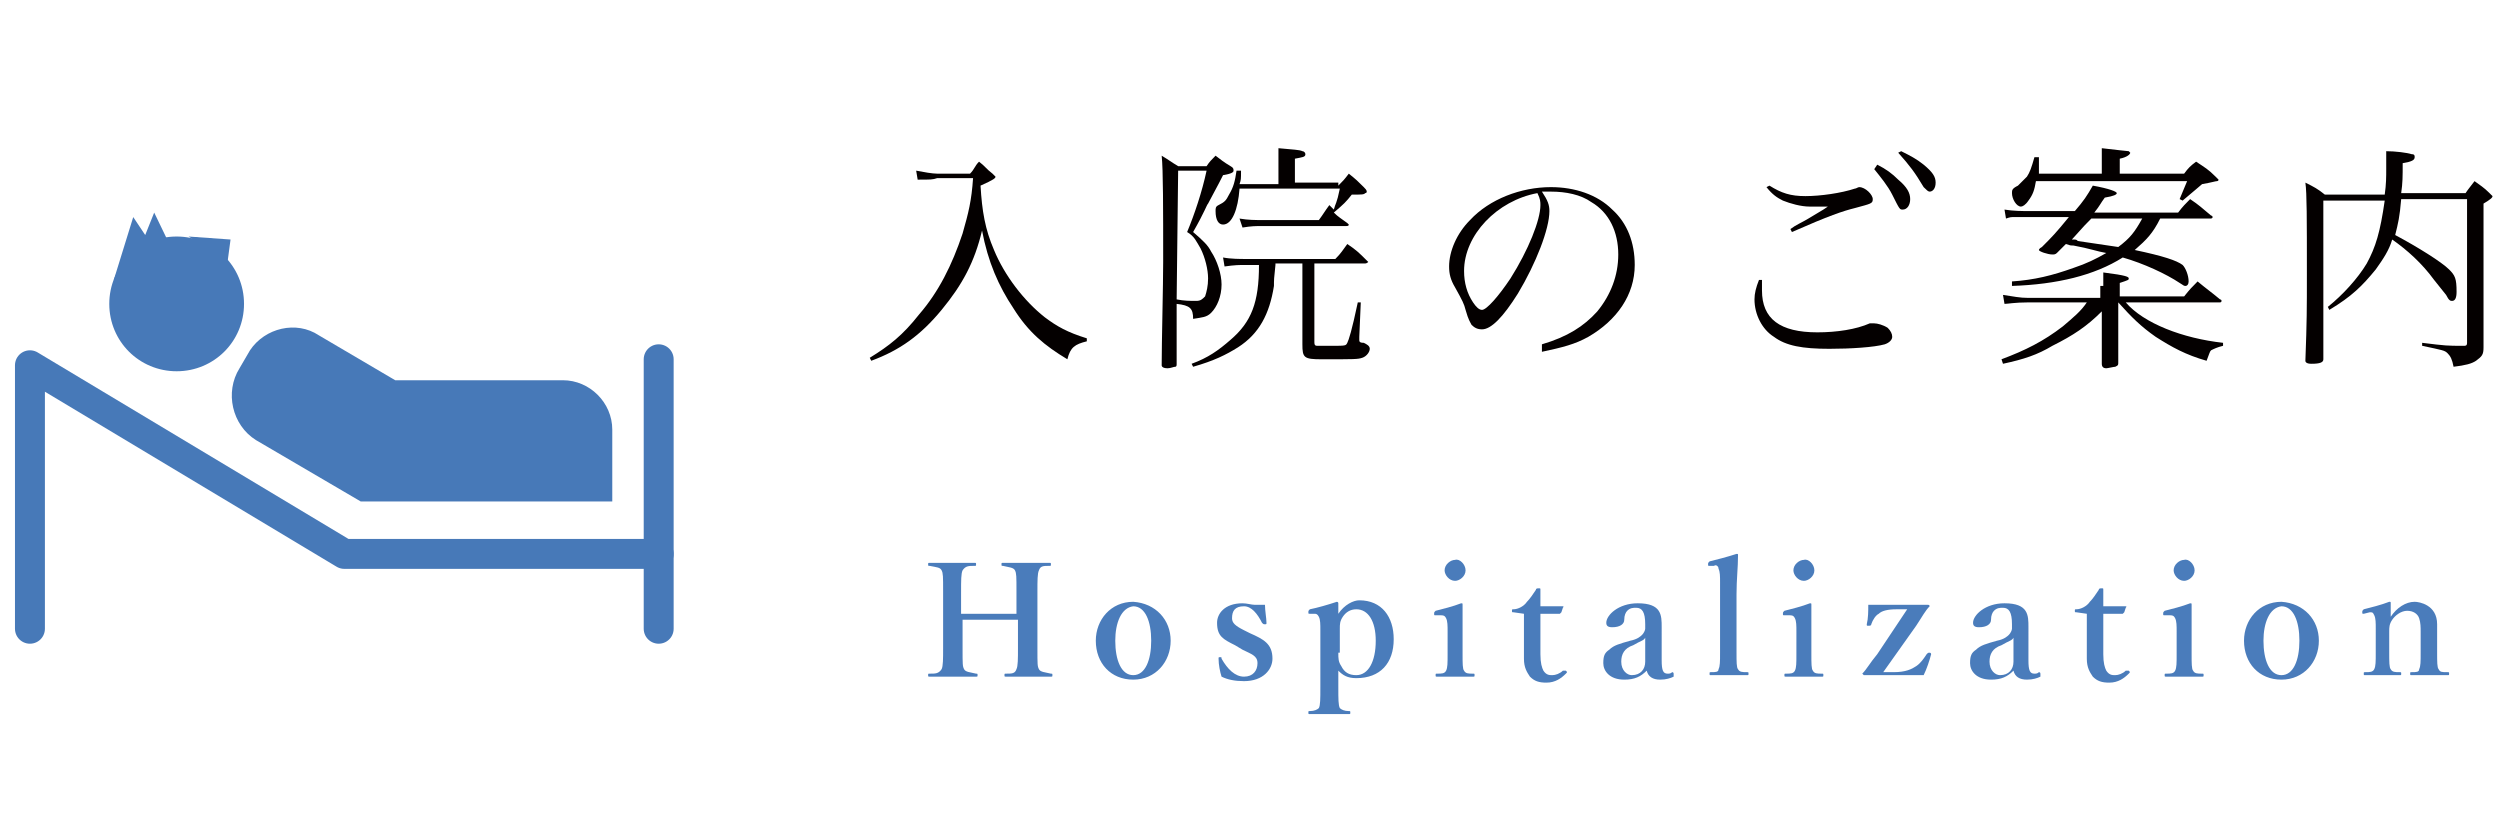 <?xml version="1.0" encoding="utf-8"?>
<!-- Generator: Adobe Illustrator 25.0.1, SVG Export Plug-In . SVG Version: 6.00 Build 0)  -->
<svg version="1.1" id="レイヤー_1" xmlns="http://www.w3.org/2000/svg" xmlns:xlink="http://www.w3.org/1999/xlink" x="0px"
	 y="0px" viewBox="0 0 167 55" style="enable-background:new 0 0 167 55;" xml:space="preserve">
<style type="text/css">
	.st0{display:none;}
	.st1{display:inline;}
	.st2{fill:#4A7CBB;}
	.st3{fill:#040000;}
	.st4{fill:#4779B8;}
	.st5{fill:none;stroke:#4779B8;stroke-width:2;stroke-linecap:round;stroke-linejoin:round;stroke-miterlimit:10;}
	.st6{fill:#FFFFFF;}
	.st7{fill:#157BBD;}
	.st8{fill:#FFFFFF;stroke:#4779B8;stroke-width:1.571;stroke-linecap:round;stroke-linejoin:round;stroke-miterlimit:10;}
	.st9{fill:none;stroke:#4779B8;stroke-width:1.571;stroke-linecap:round;stroke-linejoin:round;stroke-miterlimit:10;}
	.st10{fill:#7A93C1;}
</style>
<g id="トップページ" class="st0">
	<g class="st1">
		<path class="st2" d="M44.5,6.2l-0.3,0.1c0,0-5.1,10.9-5.7,12.1c-4.9-1.6-11.7-3.8-12.2-4.1h0.1c-0.8-0.5-1.7,0.2-2.2,0.7l-0.1,0.1
			L24,15.3c-0.6,1.6-1.6,4.1-1.7,4.4c-0.1,0.2-0.1,0.3-0.1,0.5c0,0.5,0.3,1,0.5,1.4l0.1,0.2c0,0,10.6,5.3,11.7,5.9
			c-0.9,2.6-4,11.6-4.2,12.2c-0.1,0.2-0.1,0.4-0.1,0.5c0,0.7,0.4,1.2,0.9,1.5l0,0l5.2,2l1.3-0.6c0,0,5.3-10.8,5.9-11.9
			c11.9,4.1,12.3,4.1,12.4,4.1c0.7,0,1.1-0.3,1.2-0.4l0.2-0.1l0.1-0.2c0.3-0.7,1.9-4.4,2-4.8c0.1-0.2,0.1-0.3,0.1-0.5
			c0-0.6-0.4-1.1-0.4-1.2L59,28.2c0,0-10.6-5.4-11.8-6c1.6-4.7,4.1-11.9,4.1-12.4V9.6c0-0.7-0.6-1.3-0.7-1.4L50.7,8h-0.2
			c-1.6-0.7-4.1-1.7-4.4-1.9C45.7,5.9,45,6,44.5,6.2 M45.6,7.6c0.6,0.3,3.3,1.4,4.2,1.8l0.1,0.2c-0.3,0.9-2.7,8-4.3,12.7L45.3,23
			c0,0,12.3,6.2,12.7,6.4l0,0c-0.1,0.4-1.1,2.7-1.9,4.4H56c-0.9-0.2-8.1-2.7-12.6-4.3l-0.7-0.2c0,0-6,12.2-6.3,12.7l-0.2,0.1
			c-0.6-0.2-4.2-1.6-4.4-1.7l0,0c0.3-0.8,4.3-12.7,4.4-12.8l0.2-0.7c0,0-12.2-6.1-12.6-6.3l-0.1-0.2c0.3-0.7,1.2-3,1.6-4.2l0.3-0.2
			c1.1,0.4,5.4,1.9,12.9,4.3l0.7,0.2c0,0,5.7-12.1,6-12.7L45.6,7.6"/>
		<path class="st2" d="M36,6l-0.2,0.1c-1.5,0.7-4,1.8-4.3,1.9c-0.6,0.2-0.9,1-1,1.6v0.2c0,0,3.7,11.3,4.1,12.5
			c-2.5,1.2-11,5.4-11.5,5.7c-0.6,0.3-0.9,0.9-0.9,1.5c0,0.2,0,0.3,0.1,0.5v0.1l2.3,5.1l1.4,0.5c0,0,11.3-3.9,12.6-4.3
			c5.5,11.3,5.7,11.6,5.9,11.7c0.5,0.5,1,0.6,1.1,0.6h0.2l0.2-0.1c0.7-0.3,4.4-1.8,4.9-2c0.8-0.4,0.9-1.3,0.9-1.4V40
			c0,0-3.7-11.3-4.1-12.5c4.5-2.2,11.3-5.6,11.7-5.8c0.6-0.5,0.7-1.4,0.7-1.6v-0.2L60,19.8c-0.6-1.6-1.7-4.2-1.8-4.4
			c-0.2-0.5-0.8-0.9-1.3-1.1L56.5,14c0,0-11.3,4.1-12.5,4.5c-2.3-4.6-5.5-11-5.7-11.5v0.1c-0.2-0.9-1.4-1-2-1L36,6L36,6z M36.4,7.7
			c0.1,0,0.3,0,0.4,0.1c0.5,1.1,2.5,5.1,6.1,12.1l0.3,0.6c0,0,12.6-4.5,13.2-4.8l0.2,0.1c0.2,0.6,1.3,3.3,1.7,4.2v0.2
			c-0.8,0.5-7.6,3.8-12,6l-0.6,0.3c0,0,4.3,13.1,4.4,13.5l0,0c-0.3,0.2-2.7,1.1-4.4,1.8l0,0c-0.5-0.8-3.8-7.7-5.9-11.9l-0.3-0.7
			c0,0-12.9,4.4-13.4,4.6l-0.2-0.1c-0.2-0.6-1.8-4.2-1.9-4.3l0,0l0,0c0.8-0.4,12.1-5.9,12.2-6l0.6-0.3c0,0-4.3-13-4.4-13.4l0.1-0.2
			C33,9.2,35.2,8.2,36.4,7.7"/>
		<path class="st3" d="M73.9,10.8c0.3,0,0.7,0.1,1.2,0.3c0.7,0.3,1,0.6,1,0.9c0,0.1,0,0.1-0.1,0.3c-0.2,0.4-0.3,1.6-0.3,3.4
			c1.2,0.1,2.8,0.5,3.7,0.9c0.7,0.3,1,0.6,1,1.2c0,0.5-0.1,0.7-0.4,0.7c-0.2,0-0.2,0-0.6-0.4c-1-1-2.3-1.6-3.7-2.1c0,1,0,1.5,0,2
			v0.9v1.4c0,0.5,0,0.5,0,1.8c0,0.3,0,0.6,0,0.8c0,0.3,0,0.4-0.1,0.5c0,0.1-0.2,0.1-0.3,0.1c-0.4,0-1-0.9-1-1.4c0-0.2,0-0.3,0.1-0.4
			c0.2-0.8,0.3-2.8,0.3-6.8c0-1.1,0-2.3-0.1-2.7c-0.1-0.7-0.4-1.1-1.2-1.4C73.7,10.9,73.8,10.8,73.9,10.8"/>
		<path class="st3" d="M91,15.4c1.6,1,2.2,1.6,2.2,2.2c0,0.5-0.3,0.9-0.5,0.9s-0.3-0.1-0.4-0.4c-0.4-1-0.6-1.4-1.5-2.5L91,15.4z
			 M92.4,23.6c1.1-0.8,1.6-1.3,2.4-2.2c1.3-1.5,2.4-3.1,3.1-4.7c0.2-0.5,0.3-0.8,0.3-1c0-0.4-0.2-0.5-0.8-0.8
			c0.2-0.1,0.2-0.1,0.4-0.1c0.4,0,0.9,0.2,1.3,0.5s0.6,0.5,0.6,0.7c0,0.2,0,0.2-0.2,0.4c-0.1,0.1-0.3,0.5-0.6,0.9
			c-1.1,1.9-1.4,2.3-2.2,3.3c-1.3,1.5-2.6,2.6-4.1,3.3L92.4,23.6z M93.8,14.9c0.6,0.3,1,0.6,1.4,0.9s0.6,0.6,0.6,1
			c0,0.5-0.3,1-0.5,1s-0.3-0.1-0.4-0.5c-0.3-0.9-0.6-1.6-1.2-2.2L93.8,14.9z"/>
		<path class="st3" d="M110.3,23.7c2.5-2.1,3.9-3.7,5.2-6.1c1-1.8,1.9-3.7,1.9-4.2c0-0.2-0.1-0.2-0.3-0.2c-0.3,0-1.8,0.3-2.9,0.5
			c-1.2,0.3-2.2,0.6-2.9,0.9c-0.3,0.1-0.4,0.2-0.6,0.2c-0.3,0-0.7-0.3-1.1-0.9c-0.3-0.4-0.4-0.7-0.4-1c0-0.1,0-0.2,0.1-0.3
			c0.3,0.6,0.8,0.9,1.5,0.9c0.5,0,1.7-0.2,4.5-0.6c1.4-0.2,1.5-0.3,1.8-0.4c0.2-0.1,0.2-0.1,0.3-0.1c0.2,0,0.7,0.3,1.2,0.7
			c0.3,0.3,0.5,0.6,0.5,0.8s0,0.2-0.2,0.4s-0.3,0.3-0.5,0.9c-2.1,4.2-4.6,7-7.8,8.7L110.3,23.7z M122.2,11.6c0,1-0.8,1.7-1.7,1.7
			c-0.9,0-1.7-0.8-1.7-1.7s0.8-1.7,1.7-1.7C121.4,9.9,122.2,10.6,122.2,11.6 M119.3,11.6c0,0.7,0.6,1.2,1.2,1.2s1.2-0.5,1.2-1.2
			s-0.5-1.2-1.2-1.2C119.8,10.4,119.3,10.9,119.3,11.6"/>
		<path class="st3" d="M127.8,17.6c0.2,0,0.4-0.1,0.7-0.4c0.3-0.2,0.4-0.3,1.4-1.3c1.2-1.1,1.6-1.4,2-1.4s0.4,0,2.8,1.7
			c2.7,1.9,3.7,2.6,4.6,3c0.4,0.1,0.9,1.1,0.9,1.6c0,0.3-0.1,0.4-0.3,0.4c-0.5,0-1.1-0.5-5-3.8c-2.6-2.2-2.7-2.3-3-2.3
			s-0.7,0.3-1.5,1.3c-0.6,0.7-0.9,1.3-1.2,2c-0.1,0.3-0.3,0.4-0.5,0.4c-0.7,0-1.8-1.1-1.8-1.7c0,0,0,0,0-0.2
			C127.2,17.4,127.6,17.6,127.8,17.6 M138.7,13.1c0,1-0.8,1.7-1.7,1.7c-1,0-1.7-0.8-1.7-1.7s0.8-1.7,1.7-1.7
			C138,11.4,138.7,12.1,138.7,13.1 M135.8,13.1c0,0.7,0.6,1.2,1.2,1.2s1.2-0.5,1.2-1.2s-0.5-1.2-1.2-1.2
			C136.3,11.9,135.8,12.4,135.8,13.1"/>
		<path class="st3" d="M146.7,16.5c0.4,0.3,0.7,0.4,1.5,0.4c0.2,0,0.2,0,1.9,0c0.6,0,5.6-0.1,6.2-0.1c1.4,0,1.8,0,2.1,0.1
			c0.2,0.1,0.2,0.2,0.2,0.3c0,0.2-0.1,0.4-0.4,0.4c-0.4,0.1-0.8,0.2-3.8,0.2c-1.5,0-5.1,0.1-5.6,0.1c-0.7,0-0.9,0.1-1.1,0.2
			c-0.1,0-0.2,0-0.2,0c-0.2,0-0.5-0.2-0.8-0.5c-0.3-0.4-0.6-1.1-0.6-1.5c0-0.2,0-0.3,0.1-0.4C146.4,16.2,146.5,16.3,146.7,16.5"/>
		<path class="st3" d="M165.3,15.4c1.3,0.3,2.2,0.6,2.8,0.9c0.4,0.3,0.6,0.6,0.6,1s-0.2,0.8-0.4,0.8s-0.3-0.1-0.5-0.4
			C167,16.7,166.3,16.1,165.3,15.4L165.3,15.4z M177.5,15c-0.3,0.6-1.2,1.6-2.4,2.7c-1.7,1.7-3.5,3-6,4.6c-0.8,0.6-1,0.7-1.2,0.9
			c-0.1,0.1-0.2,0.2-0.4,0.2c-0.3,0-0.7-0.3-1.1-0.9c-0.3-0.4-0.5-0.9-0.5-1.2c0-0.1,0-0.3,0.1-0.4c0.3,0.6,0.7,1,1.2,1
			c0.3,0,1.4-0.5,3-1.6c2.9-1.8,5.2-3.6,7-5.4L177.5,15z M167.1,12.6c2.5,0.6,3.3,1.1,3.3,2c0,0.4-0.2,0.8-0.4,0.8s-0.2,0-0.9-0.8
			c-0.6-0.7-1.4-1.4-2.2-1.7L167.1,12.6z M173.8,11.2c0.6,0.3,1,0.6,1.4,1c0.6,0.5,0.8,0.9,0.8,1.3c0,0.4-0.2,0.7-0.5,0.7
			c-0.2,0-0.2,0-0.7-1c-0.3-0.6-0.8-1.2-1.2-1.7L173.8,11.2z M175.5,10.3c0.6,0.3,1,0.5,1.5,0.9c0.6,0.5,0.8,0.8,0.8,1.2
			s-0.2,0.6-0.4,0.6c-0.1,0-0.2-0.1-0.4-0.3c-0.6-1-0.9-1.4-1.7-2.2L175.5,10.3z"/>
		<path class="st2" d="M115.2,39.4c0-1,0-1.1-0.1-1.4c-0.1-0.2-0.3-0.2-0.6-0.2c-0.5,0-1,0.1-1.3,0.4c-0.3,0.3-0.6,0.7-0.8,1.1
			c0,0.1,0,0.1-0.2,0.1c-0.1,0-0.1-0.1-0.1-0.1c0.1-0.5,0.2-1.3,0.2-1.8c1.2,0,2.3,0,3.5,0c1.1,0,2.3,0,3.5,0c0,0.5,0.1,1.3,0.2,1.8
			c0,0.1,0,0.1-0.1,0.1s-0.2,0-0.2-0.1c-0.1-0.4-0.4-0.9-0.7-1.1c-0.3-0.3-0.8-0.4-1.3-0.4c-0.3,0-0.5,0-0.6,0.2s-0.1,0.7-0.1,1.3
			v3.9c0,1.1,0,1.2,0.1,1.4s0.4,0.2,0.8,0.3c0.1,0,0.1,0,0.1,0.1s0,0.1-0.1,0.1c-0.5,0-1.1,0-1.5,0c-0.5,0-1,0-1.5,0
			c-0.1,0-0.1,0-0.1-0.1s0-0.1,0.1-0.1c0.4,0,0.6-0.1,0.7-0.3c0.1-0.3,0.1-0.7,0.1-1.4V39.4z"/>
		<path class="st2" d="M127.2,42.8c0,1.4-1,2.6-2.5,2.6s-2.5-1.1-2.5-2.6c0-1.4,1-2.6,2.5-2.6S127.2,41.3,127.2,42.8 M123.5,42.8
			c0,1.3,0.4,2.3,1.2,2.3c0.8,0,1.2-1,1.2-2.3s-0.4-2.3-1.2-2.3S123.5,41.5,123.5,42.8"/>
		<path class="st2" d="M131.8,45.9c0,0.8,0,1.2,0.1,1.4c0.1,0.1,0.3,0.2,0.6,0.2c0.1,0,0.1,0,0.1,0.1s0,0.1-0.1,0.1
			c-0.4,0-0.9,0-1.3,0c-0.4,0-0.9,0-1.3,0c-0.1,0-0.1,0-0.1-0.1s0-0.1,0.1-0.1c0.3,0,0.5-0.1,0.6-0.2c0.1-0.2,0.1-0.6,0.1-1.4v-3.8
			c0-0.4,0-0.7-0.1-0.9s-0.2-0.2-0.3-0.2h-0.3c-0.1,0-0.1,0-0.1-0.1s0-0.1,0.1-0.2c0.5-0.1,1.2-0.3,1.8-0.5c0.1,0,0.1,0.1,0.1,0.1
			c0,0.3,0,0.5,0,0.7c0.4-0.6,1-0.9,1.4-0.9c1.5,0,2.3,1.1,2.3,2.6c0,1.6-0.9,2.6-2.5,2.6c-0.6,0-0.9-0.2-1.2-0.5L131.8,45.9
			L131.8,45.9z M131.8,43.5c0,0.4,0,0.6,0.2,0.9c0.2,0.4,0.5,0.6,1,0.6c0.8,0,1.3-0.9,1.3-2.3c0-1.3-0.5-2.1-1.3-2.1
			c-0.4,0-0.7,0.2-0.9,0.5s-0.2,0.5-0.2,0.8v1.6H131.8z"/>
	</g>
</g>
<g id="外来のご案内" class="st0">
	<g class="st1">
		<path class="st3" d="M74.5,13c0.3-0.4,0.3-0.5,0.6-0.8c0.5,0.3,0.7,0.5,1.1,0.9c0.1,0.1,0.1,0.1,0.1,0.1c0,0.1-0.1,0.1-0.3,0.3
			c0.2,0.4,0.3,0.5,0.6,1c0.6,0.9,0.9,1.3,1.4,1.8c0-4.8,0-5.1-0.1-6.2c1.8,0.2,1.9,0.2,1.9,0.4s-0.1,0.2-0.7,0.4V17
			c1.2,0.9,2.3,1.3,4,1.6v0.2c-0.9,0.2-1,0.3-1.2,1.2c-1.2-0.5-1.8-0.9-2.9-1.7c0,0.7,0,0.7,0,3.4c0,0.4,0,0.9,0.1,2.5l0,0
			c0,0.1,0,0.2-0.1,0.2s-0.6,0.1-0.8,0.1c-0.2,0-0.2,0-0.3-0.2C78,21.9,78,21.5,78,20c0-0.9,0-1.4,0-2.8c-0.9-1.1-1.7-2.4-2.2-3.7
			h-0.1c-0.2,1.3-0.5,2.1-1,3.4c-0.9,2.3-2,4-3.6,5.5c-0.8,0.8-1.5,1.3-2.5,1.8L68.4,24c0.9-0.6,1.4-1.1,2.2-2
			c1.3-1.6,2.2-3.1,3-5.3c0.5-1.3,0.7-2.1,0.9-3.4h-2.6c-0.4,0.8-0.7,1.5-1.2,2.3c0.7,0.4,1,0.6,1.3,0.9c0.5,0.4,0.6,0.5,0.6,0.9
			c0,0.6-0.2,1.1-0.5,1.1c-0.1,0-0.2-0.1-0.3-0.4c-0.2-0.6-0.7-1.4-1.3-2.2c-0.7,1.1-1.2,1.7-2.1,2.5l-0.2-0.1
			c1-1.3,1.9-2.9,2.6-4.8c0.5-1.2,0.8-2.4,0.9-3.4c1.3,0.3,1.7,0.5,1.7,0.6c0,0,0,0.1-0.1,0.1s-0.2,0.1-0.3,0.1
			c-0.1,0-0.2,0-0.3,0.1c-0.3,0.8-0.4,1.2-0.8,2C71.9,13,74.5,13,74.5,13z"/>
		<path class="st3" d="M95.6,17.3c0.7-1,1.4-2.3,1.9-4C99,13.9,99,13.9,99,14s-0.1,0.2-0.6,0.2c-0.9,1.3-1.7,2.3-2.5,3.1h3.2
			c0.4-0.5,0.5-0.6,0.9-1.1c0.7,0.6,0.9,0.7,1.6,1.3v0.1c0,0.1,0,0.1-0.2,0.1H95c0.7,1.2,1.4,1.9,2.5,2.8c0.9,0.7,2,1.3,3,1.7
			c0.5,0.2,0.8,0.3,1.5,0.5v0.2c-0.7,0.2-0.9,0.3-1.2,1.1c-1.2-0.6-2.1-1.2-3.2-2.2c-1.2-1.1-1.9-2.1-2.6-3.5v2.4c0,0.9,0,1.1,0,2.4
			c0,0.7,0,0.7,0,1.4c0,0.2-0.1,0.2-0.4,0.2c-0.1,0-0.5,0-0.5,0c-0.2,0-0.3,0-0.3-0.2c0-0.6,0-0.6,0.1-3.5v-2.2
			C93,20,92.2,20.9,90.7,22c-1.2,0.9-2,1.5-3.5,2.1L87,23.8c1.7-1,2.7-1.9,4.1-3.4c1-1,1.4-1.6,2.1-2.8h-4.4c-0.6,0-0.8,0-1.3,0.1
			l-0.2-0.6c0.5,0.1,1,0.2,1.5,0.2h5.1v-4.4h-4.1c-0.6,0-0.9,0-1.5,0.1l-0.1-0.6c0.7,0.1,0.8,0.1,1.8,0.1h4V12c0-0.7,0-1.4-0.1-1.9
			c1.4,0.2,1.8,0.3,1.8,0.4c0,0.1-0.2,0.2-0.6,0.3v1.7h3.5c0.3-0.5,0.5-0.6,0.8-1.1c0.7,0.5,0.9,0.7,1.5,1.3l0.1,0.1l-0.1,0.1h-5.8
			v4.4C95.1,17.3,95.6,17.3,95.6,17.3z M90.2,13.2c1.3,1.1,2,1.9,2,2.4c0,0.5-0.4,1.2-0.7,1.2c-0.1,0-0.2,0-0.3-0.5
			c-0.3-1.1-0.6-1.9-1.2-3L90.2,13.2z"/>
		<path class="st3" d="M113.2,23c1.7-0.5,2.8-1.2,3.7-2.2c0.9-1.1,1.4-2.4,1.4-3.8c0-1.5-0.6-2.8-1.8-3.5c-0.7-0.5-1.7-0.7-2.7-0.7
			c-0.2,0-0.3,0-0.6,0c0.4,0.6,0.5,0.9,0.5,1.3c0,1.2-0.9,3.5-2.1,5.5c-1,1.6-1.8,2.4-2.4,2.4c-0.3,0-0.5-0.1-0.7-0.3
			c-0.1-0.2-0.2-0.3-0.4-1c-0.1-0.4-0.2-0.6-0.7-1.5c-0.3-0.5-0.4-0.9-0.4-1.4c0-1,0.5-2.2,1.4-3.1c1.3-1.4,3.4-2.2,5.4-2.2
			c1.6,0,3.1,0.5,4.1,1.5c1,0.9,1.5,2.2,1.5,3.7c0,2-1.2,3.7-3.1,4.8c-0.9,0.5-1.7,0.7-3.1,1L113.2,23z M108,18.1
			c0,0.8,0.2,1.5,0.6,2.1c0.2,0.3,0.4,0.5,0.6,0.5c0.3,0,1.1-0.9,1.9-2.1c1.2-1.9,2-3.9,2-4.9c0-0.2,0-0.4-0.2-0.8
			C110.2,13.4,108,15.7,108,18.1"/>
		<path class="st3" d="M127.9,18.7c0,0.3,0,0.5,0,0.7c0,1.9,1.2,2.8,3.7,2.8c1.3,0,2.6-0.2,3.5-0.6c0.1,0,0.2,0,0.3,0
			c0.2,0,0.6,0.1,0.9,0.3c0.2,0.2,0.3,0.4,0.3,0.6s-0.2,0.4-0.5,0.5c-0.7,0.2-2.3,0.3-3.7,0.3c-1.8,0-2.9-0.2-3.7-0.8
			c-0.8-0.5-1.3-1.5-1.3-2.5c0-0.4,0.1-0.8,0.3-1.3H127.9z M128.4,12.4c0.8,0.5,1.4,0.7,2.4,0.7s2.4-0.2,3.3-0.5
			c0.1,0,0.2-0.1,0.3-0.1c0.4,0,0.9,0.5,0.9,0.8s-0.1,0.3-1.2,0.6c-0.8,0.2-1.7,0.5-4.2,1.6l-0.1-0.2c0.4-0.3,0.7-0.4,1.2-0.7l1-0.6
			l0.3-0.2c-0.3,0-0.9,0-1.2,0c-0.6,0-1.3-0.2-1.8-0.4c-0.4-0.2-0.7-0.4-1.1-0.9L128.4,12.4z M135.6,11c0.6,0.3,1,0.6,1.4,1
			c0.6,0.5,0.8,0.9,0.8,1.3c0,0.4-0.2,0.7-0.5,0.7c-0.2,0-0.2,0-0.7-1c-0.3-0.6-0.8-1.2-1.2-1.7L135.6,11z M137.2,10.1
			c0.6,0.3,1,0.5,1.5,0.9c0.6,0.5,0.8,0.8,0.8,1.2s-0.2,0.6-0.4,0.6c-0.1,0-0.2-0.1-0.4-0.3c-0.6-1-0.9-1.4-1.7-2.3L137.2,10.1z"/>
		<path class="st3" d="M150.7,19.1c0-0.3,0-0.5,0-0.9c1.6,0.2,1.7,0.3,1.7,0.4s0,0.1-0.6,0.3v0.9h4.3c0.4-0.5,0.5-0.6,0.9-1
			c0.6,0.5,0.9,0.7,1.5,1.2c0.1,0,0.1,0.1,0.1,0.1s0,0.1-0.1,0.1h-6.3c1.2,1.4,3.8,2.4,6.5,2.7v0.2c-0.4,0.1-0.6,0.2-0.8,0.3
			c-0.1,0.1-0.1,0.2-0.3,0.7c-1.4-0.4-2.3-0.9-3.4-1.6c-1-0.7-1.6-1.3-2.5-2.3v1.9c0,0.1,0,0.5,0,1.1c0,0.2,0,0.5,0,1
			c0,0.2,0,0.2-0.2,0.3c-0.1,0-0.5,0.1-0.6,0.1c-0.2,0-0.3-0.1-0.3-0.3c0-0.4,0-0.7,0-0.9c0-0.5,0-0.9,0-1v-1.6
			c-1,1-1.9,1.6-3.3,2.3c-1,0.6-1.9,0.9-3.3,1.2l0-0.3c1.6-0.6,2.8-1.2,4.1-2.2c0.7-0.6,1.2-1,1.6-1.6h-3.9c-0.9,0-1.4,0.1-1.6,0.1
			l-0.1-0.6c0.7,0.1,1.1,0.2,1.7,0.2h4.8L150.7,19.1L150.7,19.1z M154.5,14.6c-0.5,1-0.9,1.4-1.7,2.1c1.9,0.4,2.8,0.7,3.2,1
			c0.2,0.2,0.4,0.7,0.4,1.1c0,0.2-0.1,0.3-0.2,0.3c-0.1,0-0.1,0-0.4-0.2c-0.9-0.6-2.4-1.3-3.8-1.7c-1.9,1.2-4.4,1.8-7.4,1.9v-0.3
			c1.5-0.1,2.7-0.4,4.1-0.9c0.9-0.3,1.5-0.6,2.2-1c-0.6-0.1-1.1-0.3-2.2-0.5c-0.2,0-0.2,0-0.5-0.1c-0.2,0.2-0.3,0.3-0.6,0.6
			c-0.1,0.1-0.2,0.1-0.3,0.1c-0.3,0-0.9-0.2-0.9-0.3c0,0,0-0.1,0.2-0.2c0.7-0.7,0.9-0.9,1.8-2H146c-0.6,0-0.6,0-0.9,0
			c-0.3,0-0.3,0-0.6,0.1l-0.1-0.6c0.6,0.1,1.2,0.1,1.7,0.1h3c0.6-0.7,0.8-1,1.2-1.7c1.1,0.2,1.6,0.4,1.6,0.5s-0.2,0.2-0.8,0.3
			c-0.3,0.4-0.3,0.5-0.7,1h5.6c0.3-0.4,0.5-0.6,0.8-0.9c0.6,0.4,0.8,0.6,1.4,1.1c0.1,0,0.1,0.1,0.1,0.1c0,0.1-0.1,0.1-0.2,0.1
			C158.1,14.6,154.5,14.6,154.5,14.6z M150.6,11.7v-0.8c0-0.2,0-0.5,0-1c0.9,0.1,1.7,0.2,1.8,0.2l0.1,0.1c0,0.1-0.2,0.3-0.7,0.4v1
			h4.3c0.3-0.4,0.4-0.5,0.8-0.8c0.6,0.4,0.8,0.5,1.3,1c0.1,0.1,0.2,0.2,0.2,0.2s0,0.1-0.1,0.1s-0.4,0.1-1,0.2
			c-0.1,0.1-0.6,0.5-1.3,1.1l-0.2-0.1c0.2-0.5,0.3-0.7,0.5-1.2h-10.1c-0.1,0.6-0.2,0.9-0.5,1.3c-0.2,0.3-0.4,0.4-0.5,0.4
			c-0.3,0-0.6-0.5-0.6-0.9c0-0.2,0-0.3,0.4-0.5c0.1-0.1,0.4-0.4,0.6-0.6c0.2-0.3,0.3-0.6,0.5-1.3h0.3c0,0.2,0,0.3,0,0.5s0,0.3,0,0.6
			h4.2V11.7z M149.9,14.6c-0.3,0.4-0.3,0.4-1.2,1.4c0.3,0,0.3,0,0.4,0.1l2.7,0.4c0.8-0.6,1.1-1,1.6-1.9H149.9z"/>
		<path class="st3" d="M165.5,20.6c0,0.8,0,0.9,0,3.4c0,0.2-0.2,0.3-0.8,0.3c-0.3,0-0.4-0.1-0.4-0.2c0.1-2.7,0.1-3.4,0.1-5.8
			c0-3.7,0-5.4-0.1-6.1c0.6,0.3,0.8,0.4,1.3,0.8h4c0.1-0.7,0.1-1.2,0.1-1.7c0-0.3,0-0.6,0-1.2c0.6,0,1.4,0.1,1.7,0.2
			c0.2,0,0.2,0.1,0.2,0.2c0,0.2-0.2,0.3-0.8,0.4c0,0.9,0,1.3-0.1,2h4.3c0.2-0.3,0.3-0.4,0.6-0.8c0.4,0.3,0.6,0.4,1,0.8
			c0.1,0.1,0.2,0.2,0.2,0.2c0,0.1-0.1,0.2-0.6,0.5v5.7c0,0.6,0,1.2,0,1.9c0,1.2,0,1.3,0,2c0,0.5-0.1,0.6-0.5,0.9
			c-0.3,0.2-0.7,0.3-1.5,0.4c-0.1-0.5-0.2-0.7-0.4-0.9c-0.2-0.2-0.3-0.2-1.7-0.5v-0.2c1.6,0.2,1.7,0.2,2.7,0.2h0.1
			c0.1,0,0.2,0,0.2-0.2v-9.6h-4.4c-0.1,1.2-0.2,1.6-0.4,2.4c1.5,0.8,3.1,1.8,3.6,2.3c0.4,0.4,0.5,0.6,0.5,1.5c0,0.4-0.1,0.6-0.3,0.6
			c-0.1,0-0.2,0-0.4-0.4c0,0,0,0-0.8-1c-0.8-1.1-1.8-2-2.8-2.7c-0.2,0.7-0.6,1.3-1.1,2c-0.9,1.1-1.6,1.8-3.1,2.7l-0.1-0.2
			c1-0.8,2-1.9,2.6-2.9c0.6-1.1,0.9-2.1,1.2-4.2h-4.1V20.6z"/>
		<path class="st2" d="M79.1,41.4c0,2.3-1.7,4.1-4.1,4.1s-4.1-1.7-4.1-4s1.7-4,4.1-4S79.1,39,79.1,41.4 M72.4,41.4
			c0,2.2,1,3.7,2.6,3.7s2.6-1.5,2.6-3.7s-1.1-3.7-2.6-3.7C73.4,37.7,72.4,39.2,72.4,41.4"/>
		<path class="st2" d="M87.5,45C87.6,45,87.6,45,87.5,45c0.1,0.2,0.1,0.2,0,0.2c-0.4,0-1.2,0.1-1.6,0.2c-0.1,0-0.1-0.1-0.1-0.1
			c0-0.3,0-0.5,0-0.8c-0.4,0.7-1,1-1.6,1c-0.4,0-1.6-0.1-1.6-1.5c0-0.4,0-0.7,0-1.1v-0.8c0-0.4,0-0.6,0-0.8S82.5,41,82.3,41H82
			c-0.1,0-0.1,0-0.1-0.1s0-0.1,0.1-0.2c0.5-0.1,1.2-0.2,1.7-0.3c0.1,0,0.1,0.1,0.1,0.1c0,0.8,0,1.4,0,1.9v1.1c0,0.4,0,0.8,0.1,1
			c0.1,0.3,0.4,0.5,0.8,0.5s0.7-0.3,0.9-0.6c0.2-0.3,0.2-0.5,0.2-0.8v-1.5c0-0.4,0-0.6-0.1-0.8c0-0.2-0.1-0.3-0.3-0.3h-0.3
			C85,41,85,41,85,40.9s0-0.1,0.1-0.1c0.4-0.1,1.2-0.2,1.7-0.3c0.1,0,0.1,0.1,0.1,0.1c0,0.8,0,1.4,0,1.9V44c0,0.7,0,0.9,0.1,1
			c0.1,0.2,0.2,0.2,0.4,0.2L87.5,45z"/>
		<path class="st2" d="M90,40.9C89.9,40.9,89.9,40.9,90,40.9c-0.1-0.2-0.1-0.2,0-0.2c0.3,0,0.7-0.2,0.9-0.5c0.2-0.2,0.4-0.5,0.6-0.8
			c0-0.1,0.1-0.1,0.2-0.1s0.1,0,0.1,0.1c0,0.4,0,0.8,0,1.1c0.5,0,1.1,0,1.5,0c0,0,0.1,0,0,0.1l-0.1,0.3L93.1,41c-0.4,0-0.9,0-1.3,0
			v2.7c0,0.6,0.1,0.9,0.2,1.1c0.2,0.3,0.4,0.3,0.6,0.3s0.5-0.1,0.7-0.3c0.1,0,0.1,0,0.2,0c0.1,0.1,0.1,0.1,0,0.2
			c-0.3,0.3-0.7,0.6-1.3,0.6c-0.5,0-0.8-0.1-1.1-0.4c-0.2-0.3-0.4-0.6-0.4-1.2c0-0.5,0-1,0-1.5V41L90,40.9z"/>
		<path class="st2" d="M97.7,45.9c0,0.8,0,1.2,0.1,1.4c0.1,0.1,0.3,0.2,0.6,0.2c0.1,0,0.1,0,0.1,0.1s0,0.1-0.1,0.1
			c-0.4,0-0.9,0-1.3,0s-0.9,0-1.3,0c-0.1,0-0.1,0-0.1-0.1s0-0.1,0.1-0.1c0.3,0,0.5-0.1,0.6-0.2c0.1-0.2,0.1-0.6,0.1-1.4v-3.8
			c0-0.4,0-0.7-0.1-0.9c0.1-0.2,0-0.2-0.2-0.2h-0.3c-0.1,0-0.1,0-0.1-0.1s0-0.1,0.1-0.2c0.5-0.1,1.2-0.3,1.8-0.5
			c0.1,0,0.1,0.1,0.1,0.1c0,0.3,0,0.5,0,0.7c0.4-0.6,1-0.9,1.4-0.9c1.5,0,2.3,1.1,2.3,2.6c0,1.6-0.9,2.6-2.5,2.6
			c-0.6,0-0.9-0.2-1.2-0.5v1.1H97.7z M97.7,43.6c0,0.4,0,0.6,0.2,0.9c0.2,0.4,0.5,0.6,1,0.6c0.8,0,1.3-0.9,1.3-2.3
			c0-1.3-0.5-2.1-1.3-2.1c-0.4,0-0.7,0.2-0.9,0.5c-0.2,0.3-0.2,0.5-0.2,0.8L97.7,43.6L97.7,43.6z"/>
		<path class="st2" d="M108.2,44.1c0,0.7,0.1,0.9,0.4,0.9c0.1,0,0.2,0,0.3-0.1c0,0,0.1,0,0.1,0.1s0,0.1,0,0.2
			c-0.2,0.1-0.5,0.2-0.9,0.2c-0.5,0-0.8-0.2-0.9-0.6c-0.4,0.4-0.8,0.6-1.5,0.6c-1,0-1.4-0.6-1.4-1.1s0.1-0.7,0.4-0.9
			c0.3-0.3,0.7-0.4,1.4-0.6c0.5-0.1,0.7-0.3,0.8-0.4c0.1-0.1,0.2-0.3,0.2-0.4v-0.3c0-0.8-0.2-1.1-0.6-1.1c-0.2,0-0.4,0-0.6,0.2
			c-0.1,0.1-0.2,0.3-0.2,0.6s-0.3,0.5-0.8,0.5c-0.3,0-0.4-0.1-0.4-0.3c0-0.5,0.8-1.3,2.1-1.3c1.6,0,1.6,0.8,1.6,1.6V44.1z
			 M107.2,42.6c-0.1,0.2-0.3,0.2-0.8,0.5c-0.6,0.2-0.8,0.6-0.8,1.1c0,0.6,0.4,0.9,0.7,0.9c0.6,0,0.9-0.4,0.9-0.9L107.2,42.6z"/>
		<path class="st2" d="M111.5,40.9C111.4,40.9,111.4,40.9,111.5,40.9c-0.1-0.2-0.1-0.2,0-0.2c0.3,0,0.7-0.2,0.9-0.5
			c0.2-0.2,0.4-0.5,0.6-0.8c0-0.1,0.1-0.1,0.2-0.1s0.1,0,0.1,0.1c0,0.4,0,0.8,0,1.1c0.5,0,1.1,0,1.5,0c0,0,0.1,0,0,0.1l-0.1,0.3
			l-0.1,0.1c-0.4,0-0.9,0-1.3,0v2.7c0,0.6,0.1,0.9,0.2,1.1c0.2,0.3,0.4,0.3,0.6,0.3s0.5-0.1,0.7-0.3c0.1,0,0.1,0,0.2,0
			c0.1,0.1,0.1,0.1,0,0.2c-0.3,0.3-0.7,0.6-1.3,0.6c-0.5,0-0.8-0.1-1.1-0.4c-0.2-0.3-0.4-0.6-0.4-1.2c0-0.5,0-1,0-1.5V41L111.5,40.9
			z"/>
		<path class="st2" d="M118.2,42.2c0-0.4,0-0.7-0.1-0.9s-0.2-0.2-0.4-0.2h-0.3c-0.1,0-0.1,0-0.1-0.1s0-0.1,0.1-0.2
			c0.4-0.1,1.2-0.3,1.7-0.5c0.1,0,0.1,0,0.1,0.1c0,0.8,0,1.4,0,1.9v1.4c0,0.6,0,1,0.1,1.1c0.1,0.2,0.3,0.2,0.6,0.2
			c0.1,0,0.1,0,0.1,0.1s0,0.1-0.1,0.1c-0.4,0-0.8,0-1.2,0c-0.4,0-0.8,0-1.2,0c-0.1,0-0.1,0-0.1-0.1s0-0.1,0.1-0.1
			c0.3,0,0.5,0,0.6-0.2s0.1-0.5,0.1-1.1C118.2,43.7,118.2,42.2,118.2,42.2z M119.3,38.1c0,0.4-0.4,0.7-0.7,0.7
			c-0.4,0-0.7-0.4-0.7-0.7c0-0.4,0.4-0.7,0.7-0.7C119,37.3,119.3,37.7,119.3,38.1"/>
		<path class="st2" d="M123.9,42.8c0,1.4,0.9,2.1,1.5,2.1c0.7,0,1.1-0.2,1.5-0.8L127,44h0.1l0.1,0.1c0,0,0,0.1-0.1,0.1
			c-0.5,0.8-1.1,1-2,1c-1.5,0-2.5-1.1-2.5-2.5s1-2.6,2.5-2.6c1.4,0,2,1.2,2.1,2c0,0.1,0,0.1-0.1,0.2c-0.1,0.1-0.1,0.1-0.2,0.1
			c-1.1,0-2.1,0-3.1,0C123.9,42.5,123.9,42.6,123.9,42.8 M126,42c0.1,0,0.1-0.1,0.1-0.2c0-0.6-0.3-1.3-0.9-1.3s-1,0.6-1.2,1.5
			C124.7,42.1,125.2,42.1,126,42"/>
		<path class="st2" d="M130,41c-0.1,0-0.1,0-0.1-0.1s0-0.1,0.1-0.2c0.4-0.1,1.2-0.3,1.7-0.5c0.1,0,0.1,0,0.1,0.1c0,0.3,0,0.6,0,0.9
			c0.4-0.6,1-1,1.6-1c0.3,0,1.5,0.2,1.5,1.5c0,0.4,0,0.9,0,1.2v0.7c0,0.6,0,1,0.1,1.1s0.2,0.2,0.6,0.2c0.1,0,0.1,0,0.1,0.1
			s0,0.1-0.1,0.1c-0.4,0-0.8,0-1.2,0s-0.8,0-1.2,0c-0.1,0-0.1,0-0.1-0.1s0-0.1,0.1-0.1c0.3,0,0.5,0,0.5-0.2c0.1-0.2,0.1-0.5,0.1-1.1
			v-1.4c0-0.3,0-0.6-0.1-0.9c-0.1-0.3-0.4-0.5-0.8-0.5c-0.4,0-0.8,0.3-1,0.6s-0.2,0.5-0.2,0.8v1.4c0,0.6,0,1,0.1,1.1
			c0.1,0.2,0.3,0.2,0.6,0.2c0.1,0,0.1,0,0.1,0.1s0,0.1-0.1,0.1c-0.4,0-0.8,0-1.1,0c-0.4,0-0.8,0-1.2,0c-0.1,0-0.1,0-0.1-0.1
			s0-0.1,0.1-0.1c0.3,0,0.5,0,0.6-0.2s0.1-0.5,0.1-1.1V42c0-0.4,0-0.7-0.1-0.9s-0.1-0.2-0.3-0.2L130,41z"/>
		<path class="st2" d="M138.2,40.9c-0.1,0-0.1,0-0.1-0.1s0-0.1,0.1-0.1c0.3,0,0.7-0.2,0.9-0.5c0.2-0.2,0.4-0.5,0.6-0.8
			c0-0.1,0.1-0.1,0.2-0.1c0.1,0,0.1,0,0.1,0.1c0,0.4,0,0.8,0,1.1c0.5,0,1.1,0,1.5,0c0,0,0.1,0,0,0.1l-0.1,0.3l-0.1,0.1
			c-0.4,0-0.9,0-1.3,0v2.7c0,0.6,0.1,0.9,0.2,1.1c0.2,0.3,0.4,0.3,0.6,0.3c0.2,0,0.5-0.1,0.7-0.3c0.1,0,0.1,0,0.2,0
			c0.1,0.1,0.1,0.1,0,0.2c-0.3,0.3-0.7,0.6-1.3,0.6c-0.5,0-0.8-0.1-1.1-0.4c-0.2-0.3-0.4-0.6-0.4-1.2c0-0.5,0-1,0-1.5V41L138.2,40.9
			z"/>
		<path class="st2" d="M153.6,40.5c0.2,0.1,0.4,0.2,0.4,0.5c0,0.4-0.1,0.7-0.5,0.7c-0.3,0-0.5-0.4-0.6-0.7c-0.1-0.2-0.3-0.4-0.6-0.4
			c-0.8,0-1.2,0.9-1.2,2.2c0,1.4,0.8,2.1,1.5,2.1c0.6,0,1-0.2,1.3-0.7c0.1-0.1,0.1-0.1,0.2,0c0.1,0.1,0.1,0.1,0.1,0.2
			c-0.4,0.7-1.1,1.1-1.9,1.1c-1.4,0-2.4-1.1-2.4-2.5c0-1.5,1.1-2.6,2.4-2.6C153,40.3,153.3,40.4,153.6,40.5"/>
		<path class="st2" d="M160.7,44.1c0,0.7,0.1,0.9,0.4,0.9c0.1,0,0.2,0,0.3-0.1c0,0,0.1,0,0.1,0.1s0,0.1,0,0.2
			c-0.2,0.1-0.5,0.2-0.9,0.2c-0.5,0-0.8-0.2-0.9-0.6c-0.4,0.4-0.8,0.6-1.5,0.6c-1,0-1.4-0.6-1.4-1.1s0.1-0.7,0.4-0.9
			c0.3-0.3,0.7-0.4,1.4-0.6c0.5-0.1,0.7-0.3,0.8-0.4c0.1-0.1,0.2-0.3,0.2-0.4v-0.3c0-0.8-0.2-1.1-0.6-1.1c-0.2,0-0.4,0-0.6,0.2
			c-0.1,0.1-0.2,0.3-0.2,0.6s-0.3,0.5-0.8,0.5c-0.3,0-0.4-0.1-0.4-0.3c0-0.5,0.8-1.3,2.1-1.3c1.6,0,1.6,0.8,1.6,1.6L160.7,44.1z
			 M159.7,42.6c-0.1,0.2-0.3,0.2-0.8,0.5c-0.6,0.2-0.8,0.6-0.8,1.1c0,0.6,0.4,0.9,0.7,0.9c0.6,0,0.9-0.4,0.9-0.9L159.7,42.6z"/>
		<path class="st2" d="M164.1,41c-0.1,0-0.1,0-0.1-0.1s0-0.1,0.1-0.2c0.4-0.1,1.2-0.3,1.7-0.5c0.1,0,0.1,0,0.1,0.1c0,0.3,0,0.6,0,1
			c0.3-0.6,0.8-1.2,1.4-1.2c0.4,0,0.6,0.1,0.6,0.3c0,0.4-0.3,0.8-0.6,0.8c-0.2,0-0.4-0.2-0.6-0.2c-0.1,0-0.3,0.1-0.5,0.3
			s-0.3,0.5-0.3,0.9v1.3c0,0.6,0,1,0.1,1.1c0.1,0.2,0.3,0.2,0.6,0.2c0.1,0,0.1,0,0.1,0.1s0,0.1-0.1,0.1c-0.4,0-0.8,0-1.2,0
			s-0.8,0-1.2,0c-0.1,0-0.1,0-0.1-0.1s0-0.1,0.1-0.1c0.3,0,0.5,0,0.6-0.2s0.1-0.5,0.1-1.1v-1.6c0-0.4,0-0.7-0.1-0.9
			s-0.2-0.2-0.4-0.2L164.1,41z"/>
		<path class="st2" d="M171.6,42.8c0,1.4,0.9,2.1,1.5,2.1c0.7,0,1.1-0.2,1.5-0.8l0.1-0.1h0.1l0.1,0.1c0,0,0,0.1-0.1,0.1
			c-0.5,0.8-1.1,1-2,1c-1.5,0-2.5-1.1-2.5-2.5s1-2.6,2.5-2.6c1.4,0,2,1.2,2.1,2c0,0.1,0,0.1-0.1,0.2c-0.1,0.1-0.1,0.1-0.2,0.1
			c-1.1,0-2.1,0-3.1,0C171.7,42.5,171.6,42.6,171.6,42.8 M173.7,42c0.1,0,0.1-0.1,0.1-0.2c0-0.6-0.3-1.3-0.9-1.3
			c-0.6,0-1,0.6-1.2,1.5C172.5,42.1,173,42.1,173.7,42"/>
		<path id="XMLID_1_" class="st4" d="M53,31.4c-2.5,0-4.6,2.1-4.6,4.6c0,2.3,1.6,4.2,3.8,4.5c-0.2,3.4-3,5.3-7.8,5.3
			c-5,0-7.8-2.1-7.8-5.7v-4h3.3c0.9,0,1.6-0.7,1.6-1.6v-0.3c4.6-1.2,6.9-3.8,6.9-9.1v-8.7c0-1.7-1.4-3.1-3.1-3.1h-0.5
			c-0.1-0.8-0.8-1.5-1.6-1.5l-2.3-0.5c-0.9,0-1.6,0.9-1.6,1.9v1.6c0,1.1,0.7,1.9,1.6,1.9l2.3-0.5c0.8,0,1.5-0.6,1.6-1.5h0.5
			c0.8,0,1.5,0.7,1.5,1.5v8.7c0,3.4-0.5,6-5.4,7.5c-0.5,0.2-1.1,0.2-1.5,0.2h-8.1c-0.3,0-1,0.1-1.5-0.2c-5-1.4-5.4-4-5.4-7.5v-8.7
			c0-0.8,0.7-1.5,1.5-1.5h0.5c0.1,0.8,0.8,1.5,1.6,1.5l2.3,0.5c0.9,0,1.6-0.9,1.6-1.9v-1.6c0-1.1-0.7-1.9-1.6-1.9l-2.3,0.5
			c-0.8,0-1.5,0.6-1.6,1.5h-0.5c-1.7,0-3.1,1.4-3.1,3.1v8.7c0,4.6,1.3,7.6,6.9,9.1v0.4c0,0.9,0.7,1.6,1.6,1.6h3.3v4
			c0,3.5,2.5,7.3,9.4,7.3c6.7,0,9.2-3.5,9.4-6.9c2.2-0.4,3.8-2.3,3.8-4.5C57.6,33.4,55.6,31.4,53,31.4z M53,39c-1.7,0-3-1.3-3-3
			s1.3-3,3-3s3,1.3,3,3S54.6,39,53,39z"/>
	</g>
</g>
<path class="st3" d="M61.2,11.4c0.5,0.1,1.1,0.2,1.4,0.2h2.2c0.3-0.3,0.3-0.5,0.6-0.8c0.4,0.3,0.5,0.5,0.9,0.8
	c0.1,0.1,0.2,0.2,0.2,0.2c0,0.1-0.1,0.2-1,0.6c0.1,1.7,0.3,2.9,0.9,4.3c0.7,1.7,2,3.4,3.4,4.5c0.8,0.6,1.5,1,2.8,1.4v0.2
	c-0.8,0.2-1.1,0.4-1.3,1.2c-1.5-0.9-2.6-1.8-3.6-3.4c-1-1.5-1.7-3.1-2.1-5.2c-0.5,2.1-1.3,3.6-2.7,5.3c-1.4,1.7-2.8,2.7-4.7,3.4
	l-0.1-0.2c1.3-0.8,2.2-1.5,3.3-2.9c1.3-1.5,2.2-3.3,2.9-5.4c0.4-1.4,0.6-2.2,0.7-3.7h-2.4C62.3,12,62.2,12,61.3,12L61.2,11.4z"/>
<path class="st3" d="M78.6,21.5c0,0.7,0,0.7,0,2.8c0,0.1,0,0.2-0.1,0.2c-0.1,0-0.3,0.1-0.5,0.1c-0.3,0-0.4-0.1-0.4-0.2l0,0
	c0-1.5,0.1-5.4,0.1-6.9c0-3.5,0-6.2-0.1-7.1c0.5,0.3,0.6,0.4,1.1,0.7h1.9c0.2-0.3,0.3-0.4,0.6-0.7c0.4,0.3,0.5,0.4,1,0.7
	c0.2,0.1,0.2,0.2,0.2,0.3s-0.1,0.2-0.7,0.3c-0.2,0.4-0.2,0.4-1,1.9c-0.1,0.1-0.2,0.5-1,1.9c0.7,0.6,1,0.9,1.2,1.3
	c0.4,0.6,0.7,1.5,0.7,2.2c0,0.8-0.3,1.5-0.7,1.9c-0.3,0.3-0.6,0.3-1.2,0.4c0-0.7-0.2-0.9-1.1-1V21.5z M78.6,20
	c0.5,0.1,0.9,0.1,1.3,0.1c0.3,0,0.4-0.1,0.6-0.3c0.1-0.3,0.2-0.7,0.2-1.2c0-0.6-0.2-1.4-0.5-2c-0.3-0.5-0.4-0.8-0.9-1.1
	c0.5-1.2,1-2.7,1.3-4.1h-1.9L78.6,20L78.6,20z M85.2,17.7c-0.1,0.9-0.1,1-0.1,1.4c-0.3,1.9-1,3.2-2.4,4.1c-0.8,0.5-1.6,0.9-3,1.3
	l-0.1-0.2c1.1-0.4,1.8-0.9,2.6-1.6c1.4-1.2,1.9-2.5,1.9-5h-0.9c-0.4,0-0.7,0-1.4,0.1l-0.1-0.6c0.5,0.1,1.2,0.1,1.5,0.1h6
	c0.4-0.4,0.5-0.6,0.8-1c0.6,0.4,0.8,0.6,1.3,1.1l0.1,0.1c0,0-0.1,0.1-0.2,0.1h-3.4v5.2c0,0.2,0,0.3,0.2,0.3c0.1,0,0.2,0,0.9,0
	c1,0,1,0,1.1-0.2c0.1-0.2,0.3-0.8,0.7-2.7h0.2l-0.1,2.3c0,0,0,0.1,0,0.2l0,0c0,0.1,0,0.2,0.3,0.2c0.2,0.1,0.4,0.2,0.4,0.4
	c0,0.2-0.2,0.5-0.5,0.6S90.5,24,88.3,24c-1.2,0-1.3-0.1-1.3-1v-5.4h-1.8V17.7z M89.4,12.4c0.3-0.3,0.4-0.4,0.7-0.8
	c0.5,0.4,0.6,0.5,1,0.9c0.1,0.1,0.2,0.2,0.2,0.3c0,0,0,0.1-0.1,0.1C91.1,13,91,13,90.3,13c-0.4,0.5-0.5,0.6-1.2,1.2
	c0.3,0.3,0.5,0.4,0.9,0.7l0.1,0.1c0,0.1-0.1,0.1-0.2,0.1h-5.6c-0.4,0-0.7,0-1.3,0.1l-0.2-0.6c0.6,0.1,1,0.1,1.6,0.1h3.7
	c0.3-0.4,0.4-0.6,0.7-1c0.2,0.2,0.2,0.2,0.3,0.3c0.1-0.4,0.2-0.4,0.4-1.4h-6.7C82.7,14,82.3,15,81.7,15c-0.3,0-0.5-0.3-0.5-0.9
	c0-0.2,0-0.3,0.2-0.4c0.4-0.2,0.5-0.3,0.7-0.7c0.3-0.5,0.4-0.9,0.5-1.6h0.3c0,0.6,0,0.6-0.1,0.9h2.6v-1.2c0-0.4,0-0.6,0-1.2
	c1,0.1,1.4,0.1,1.6,0.2c0.1,0,0.2,0.1,0.2,0.2c0,0.2-0.2,0.2-0.7,0.3v1.6h2.9V12.4z"/>
<path class="st3" d="M103,23c1.7-0.5,2.8-1.2,3.7-2.2c0.9-1.1,1.4-2.4,1.4-3.8c0-1.5-0.6-2.8-1.8-3.5c-0.7-0.5-1.7-0.7-2.7-0.7
	c-0.2,0-0.3,0-0.6,0c0.4,0.6,0.5,0.9,0.5,1.3c0,1.2-0.9,3.5-2.1,5.5c-1,1.6-1.8,2.4-2.4,2.4c-0.3,0-0.5-0.1-0.7-0.3
	c-0.1-0.2-0.2-0.3-0.4-1c-0.1-0.4-0.2-0.6-0.7-1.5c-0.3-0.5-0.4-0.9-0.4-1.4c0-1,0.5-2.2,1.4-3.1c1.3-1.4,3.4-2.2,5.4-2.2
	c1.6,0,3.1,0.5,4.1,1.5c1,0.9,1.5,2.2,1.5,3.7c0,2-1.2,3.7-3.1,4.8c-0.9,0.5-1.7,0.7-3.1,1V23z M97.8,18.1c0,0.8,0.2,1.5,0.6,2.1
	c0.2,0.3,0.4,0.5,0.6,0.5c0.3,0,1.1-0.9,1.9-2.1c1.2-1.9,2-3.9,2-4.9c0-0.2,0-0.4-0.2-0.8C100,13.4,97.8,15.7,97.8,18.1"/>
<path class="st3" d="M117.7,18.7c0,0.3,0,0.5,0,0.7c0,1.9,1.2,2.8,3.7,2.8c1.3,0,2.6-0.2,3.5-0.6c0.1,0,0.2,0,0.3,0
	c0.2,0,0.6,0.1,0.9,0.3c0.2,0.2,0.3,0.4,0.3,0.6s-0.2,0.4-0.5,0.5c-0.7,0.2-2.3,0.3-3.7,0.3c-1.8,0-2.9-0.2-3.7-0.8
	c-0.8-0.5-1.3-1.5-1.3-2.5c0-0.4,0.1-0.8,0.3-1.3H117.7z M118.2,12.4c0.8,0.5,1.4,0.7,2.4,0.7s2.4-0.2,3.3-0.5
	c0.1,0,0.2-0.1,0.3-0.1c0.4,0,0.9,0.5,0.9,0.8s-0.1,0.3-1.2,0.6c-0.8,0.2-1.7,0.5-4.2,1.6l-0.1-0.2c0.4-0.3,0.7-0.4,1.2-0.7l1-0.6
	l0.3-0.2c-0.3,0-0.9,0-1.2,0c-0.6,0-1.3-0.2-1.8-0.4c-0.4-0.2-0.7-0.4-1.1-0.9L118.2,12.4z M125.4,11c0.6,0.3,1,0.6,1.4,1
	c0.6,0.5,0.8,0.9,0.8,1.3c0,0.4-0.2,0.7-0.5,0.7c-0.2,0-0.2,0-0.7-1c-0.3-0.6-0.8-1.2-1.2-1.7L125.4,11z M127,10.1
	c0.6,0.3,1,0.5,1.5,0.9c0.6,0.5,0.8,0.8,0.8,1.2s-0.2,0.6-0.4,0.6c-0.1,0-0.2-0.1-0.4-0.3c-0.6-1-0.9-1.4-1.7-2.3L127,10.1z"/>
<path class="st3" d="M140.5,19.1c0-0.3,0-0.5,0-0.9c1.6,0.2,1.7,0.3,1.7,0.4s0,0.1-0.6,0.3v0.9h4.3c0.4-0.5,0.5-0.6,0.9-1
	c0.6,0.5,0.9,0.7,1.5,1.2c0.1,0,0.1,0.1,0.1,0.1s0,0.1-0.1,0.1H142c1.2,1.4,3.8,2.4,6.5,2.7v0.2c-0.4,0.1-0.6,0.2-0.8,0.3
	c-0.1,0.1-0.1,0.2-0.3,0.7c-1.4-0.4-2.3-0.9-3.4-1.6c-1-0.7-1.6-1.3-2.5-2.3v1.9c0,0.1,0,0.5,0,1.1c0,0.2,0,0.5,0,1
	c0,0.2,0,0.2-0.2,0.3c-0.1,0-0.5,0.1-0.6,0.1c-0.2,0-0.3-0.1-0.3-0.3c0-0.4,0-0.7,0-0.9c0-0.5,0-0.9,0-1v-1.6c-1,1-1.9,1.6-3.3,2.3
	c-1,0.6-1.9,0.9-3.3,1.2l-0.1-0.3c1.6-0.6,2.8-1.2,4.1-2.2c0.7-0.6,1.2-1,1.6-1.6h-3.9c-0.9,0-1.4,0.1-1.6,0.1l-0.1-0.6
	c0.7,0.1,1.1,0.2,1.7,0.2h4.8v-0.8H140.5z M144.3,14.6c-0.5,1-0.9,1.4-1.7,2.1c1.9,0.4,2.8,0.7,3.2,1c0.2,0.2,0.4,0.7,0.4,1.1
	c0,0.2-0.1,0.3-0.2,0.3c-0.1,0-0.1,0-0.4-0.2c-0.9-0.6-2.4-1.3-3.8-1.7c-1.9,1.2-4.4,1.8-7.4,1.9v-0.3c1.5-0.1,2.7-0.4,4.1-0.9
	c0.9-0.3,1.5-0.6,2.2-1c-0.6-0.1-1.1-0.3-2.2-0.5c-0.2,0-0.2,0-0.5-0.1c-0.2,0.2-0.3,0.3-0.6,0.6c-0.1,0.1-0.2,0.1-0.3,0.1
	c-0.3,0-0.9-0.2-0.9-0.3c0,0,0-0.1,0.2-0.2c0.7-0.7,0.9-0.9,1.8-2h-2.7c-0.6,0-0.6,0-0.9,0c-0.3,0-0.3,0-0.6,0.1l-0.1-0.6
	c0.6,0.1,1.2,0.1,1.7,0.1h3c0.6-0.7,0.8-1,1.2-1.7c1.1,0.2,1.6,0.4,1.6,0.5s-0.2,0.2-0.8,0.3c-0.3,0.4-0.3,0.5-0.7,1h5.6
	c0.3-0.4,0.5-0.6,0.8-0.9c0.6,0.4,0.8,0.6,1.4,1.1c0.1,0,0.1,0.1,0.1,0.1c0,0.1-0.1,0.1-0.2,0.1C147.6,14.6,144.3,14.6,144.3,14.6z
	 M140.4,11.7v-0.8c0-0.2,0-0.5,0-1c0.9,0.1,1.7,0.2,1.8,0.2l0.1,0.1c0,0.1-0.2,0.3-0.7,0.4v1h4.3c0.3-0.4,0.4-0.5,0.8-0.8
	c0.6,0.4,0.8,0.5,1.3,1c0.1,0.1,0.2,0.2,0.2,0.2s0,0.1-0.1,0.1s-0.4,0.1-1,0.2c-0.1,0.1-0.6,0.5-1.3,1.1l-0.2-0.1
	c0.2-0.5,0.3-0.7,0.5-1.2H136c-0.1,0.6-0.2,0.9-0.5,1.3c-0.2,0.3-0.4,0.4-0.5,0.4c-0.3,0-0.6-0.5-0.6-0.9c0-0.2,0-0.3,0.4-0.5
	c0.1-0.1,0.4-0.4,0.6-0.6c0.2-0.3,0.3-0.6,0.5-1.3h0.3c0,0.2,0,0.3,0,0.5s0,0.3,0,0.6h4.2V11.7z M139.7,14.6
	c-0.4,0.4-0.4,0.4-1.3,1.4c0.3,0,0.3,0,0.4,0.1l2.7,0.4c0.8-0.6,1.1-1,1.6-1.9H139.7z"/>
<path class="st3" d="M155.2,20.6c0,0.8,0,0.9,0,3.4c0,0.2-0.2,0.3-0.8,0.3c-0.3,0-0.4-0.1-0.4-0.2c0.1-2.7,0.1-3.4,0.1-5.8
	c0-3.7,0-5.4-0.1-6.1c0.6,0.3,0.8,0.4,1.3,0.8h4c0.1-0.7,0.1-1.2,0.1-1.7c0-0.3,0-0.6,0-1.2c0.6,0,1.4,0.1,1.7,0.2
	c0.2,0,0.2,0.1,0.2,0.2c0,0.2-0.2,0.3-0.8,0.4c0,0.9,0,1.3-0.1,2h4.3c0.2-0.3,0.3-0.4,0.6-0.8c0.4,0.3,0.6,0.4,1,0.8
	c0.1,0.1,0.2,0.2,0.2,0.2c0,0.1-0.1,0.2-0.6,0.5v5.7c0,0.6,0,1.2,0,1.9c0,1.2,0,1.3,0,2c0,0.5-0.1,0.6-0.5,0.9
	c-0.3,0.2-0.7,0.3-1.5,0.4c-0.1-0.5-0.2-0.7-0.4-0.9c-0.2-0.2-0.3-0.2-1.7-0.5v-0.2c1.6,0.2,1.7,0.2,2.7,0.2h0.1
	c0.1,0,0.2,0,0.2-0.2v-9.6h-4.4c-0.1,1.2-0.2,1.6-0.4,2.4c1.5,0.8,3.1,1.8,3.6,2.3c0.4,0.4,0.5,0.6,0.5,1.5c0,0.4-0.1,0.6-0.3,0.6
	c-0.1,0-0.2,0-0.4-0.4c0,0,0,0-0.8-1c-0.8-1.1-1.8-2-2.8-2.7c-0.2,0.7-0.6,1.3-1.1,2c-0.9,1.1-1.6,1.8-3.1,2.7l-0.1-0.2
	c1-0.8,2-1.9,2.6-2.9c0.6-1.1,0.9-2.1,1.2-4.2h-4.1V20.6z"/>
<path class="st2" d="M64.3,43.3c0,1.1,0,1.2,0.1,1.4c0.1,0.2,0.4,0.2,0.8,0.3c0.1,0,0.1,0,0.1,0.1s0,0.1-0.1,0.1c-0.5,0-1.1,0-1.6,0
	c-0.5,0-1,0-1.5,0c-0.1,0-0.1,0-0.1-0.1s0-0.1,0.1-0.1c0.4,0,0.6,0,0.8-0.3C63,44.5,63,44,63,43.3v-3.8c0-1,0-1.2-0.1-1.4
	s-0.3-0.2-0.8-0.3c-0.1,0-0.1,0-0.1-0.1s0-0.1,0.1-0.1c0.5,0,1.1,0,1.5,0c0.5,0,1,0,1.5,0c0.1,0,0.1,0,0.1,0.1s0,0.1-0.1,0.1
	c-0.4,0-0.6,0-0.8,0.3c-0.1,0.2-0.1,0.7-0.1,1.4V41c0.7,0,1.3,0,1.9,0c0.6,0,1.2,0,1.8,0v-1.5c0-1,0-1.2-0.1-1.4
	c-0.1-0.2-0.4-0.2-0.8-0.3c-0.1,0-0.1,0-0.1-0.1s0-0.1,0.1-0.1c0.5,0,1.1,0,1.6,0s1,0,1.5,0c0.1,0,0.1,0,0.1,0.1s0,0.1-0.1,0.1
	c-0.4,0-0.6,0-0.7,0.3c-0.1,0.2-0.1,0.7-0.1,1.4v3.8c0,1.1,0,1.2,0.1,1.4c0.1,0.2,0.4,0.2,0.8,0.3c0.1,0,0.1,0,0.1,0.1
	s0,0.1-0.1,0.1c-0.5,0-1.1,0-1.5,0c-0.5,0-1,0-1.5,0c-0.1,0-0.1,0-0.1-0.1s0-0.1,0.1-0.1c0.4,0,0.6,0,0.7-0.3C68,44.5,68,44,68,43.3
	v-1.9c-0.7,0-1.2,0-1.8,0c-0.6,0-1.2,0-1.9,0V43.3z"/>
<path class="st2" d="M78.2,42.8c0,1.4-1,2.6-2.5,2.6s-2.5-1.1-2.5-2.6c0-1.4,1-2.6,2.5-2.6C77.2,40.3,78.2,41.4,78.2,42.8
	 M74.5,42.8c0,1.3,0.4,2.3,1.2,2.3s1.2-1,1.2-2.3s-0.4-2.3-1.2-2.3C74.9,40.6,74.5,41.6,74.5,42.8"/>
<path class="st2" d="M82.5,43.1c-0.8-0.4-1.2-0.6-1.2-1.5c0-0.6,0.5-1.3,1.7-1.3c0.3,0,0.6,0.1,0.8,0.1c0.2,0,0.4,0,0.7,0
	c0,0.4,0.1,0.9,0.1,1.2c0,0.1,0,0.1-0.1,0.1c-0.1,0-0.1,0-0.2-0.1c-0.3-0.6-0.7-1.1-1.2-1.1c-0.6,0-0.8,0.3-0.8,0.8
	c0,0.3,0.2,0.5,0.8,0.8l0.4,0.2C84.4,42.7,85,43,85,44c0,0.7-0.6,1.5-1.9,1.5c-0.6,0-1.1-0.1-1.5-0.3c-0.1-0.3-0.2-0.8-0.2-1.2
	c0-0.1,0-0.1,0.1-0.1c0.1,0,0.1,0,0.1,0.1c0.4,0.7,0.9,1.2,1.5,1.2c0.6,0,0.9-0.4,0.9-0.9s-0.4-0.6-1-0.9L82.5,43.1z"/>
<path class="st2" d="M89.4,45.9c0,0.8,0,1.2,0.1,1.4c0.1,0.1,0.3,0.2,0.6,0.2c0.1,0,0.1,0,0.1,0.1s0,0.1-0.1,0.1c-0.4,0-0.9,0-1.3,0
	c-0.4,0-0.9,0-1.3,0c-0.1,0-0.1,0-0.1-0.1s0-0.1,0.1-0.1c0.3,0,0.5-0.1,0.6-0.2c0.1-0.2,0.1-0.6,0.1-1.4v-3.8c0-0.4,0-0.7-0.1-0.9
	C88,41,87.9,41,87.8,41h-0.3c-0.1,0-0.1,0-0.1-0.1s0-0.1,0.1-0.2c0.5-0.1,1.2-0.3,1.8-0.5c0.1,0,0.1,0.1,0.1,0.1c0,0.3,0,0.5,0,0.7
	c0.4-0.6,1-0.9,1.4-0.9c1.5,0,2.3,1.1,2.3,2.6c0,1.6-0.9,2.6-2.5,2.6c-0.6,0-0.9-0.2-1.2-0.5C89.4,44.8,89.4,45.9,89.4,45.9z
	 M89.4,43.6c0,0.4,0,0.6,0.2,0.9c0.2,0.4,0.5,0.6,1,0.6c0.8,0,1.3-0.9,1.3-2.3c0-1.3-0.5-2.1-1.3-2.1c-0.4,0-0.7,0.2-0.9,0.5
	s-0.2,0.5-0.2,0.8v1.6H89.4z"/>
<path class="st2" d="M96.7,42.2c0-0.4,0-0.7-0.1-0.9c-0.1-0.2-0.2-0.2-0.4-0.2h-0.3c-0.1,0-0.1,0-0.1-0.1s0-0.1,0.1-0.2
	c0.4-0.1,1.2-0.3,1.7-0.5c0.1,0,0.1,0,0.1,0.1c0,0.8,0,1.4,0,1.9v1.4c0,0.6,0,1,0.1,1.1c0.1,0.2,0.3,0.2,0.6,0.2
	c0.1,0,0.1,0,0.1,0.1s0,0.1-0.1,0.1c-0.4,0-0.8,0-1.2,0c-0.4,0-0.8,0-1.2,0c-0.1,0-0.1,0-0.1-0.1s0-0.1,0.1-0.1c0.3,0,0.5,0,0.6-0.2
	c0.1-0.2,0.1-0.5,0.1-1.1C96.7,43.7,96.7,42.2,96.7,42.2z M97.9,38.1c0,0.4-0.4,0.7-0.7,0.7c-0.4,0-0.7-0.4-0.7-0.7
	c0-0.4,0.4-0.7,0.7-0.7C97.5,37.3,97.9,37.7,97.9,38.1"/>
<path class="st2" d="M101.1,40.9c-0.1,0-0.1,0-0.1-0.1s0-0.1,0.1-0.1c0.3,0,0.7-0.2,0.9-0.5c0.2-0.2,0.4-0.5,0.6-0.8
	c0-0.1,0.1-0.1,0.2-0.1c0.1,0,0.1,0,0.1,0.1c0,0.4,0,0.8,0,1.1c0.5,0,1.1,0,1.5,0c0,0,0.1,0,0,0.1l-0.1,0.3l-0.1,0.1
	c-0.4,0-0.9,0-1.3,0v2.7c0,0.6,0.1,0.9,0.2,1.1c0.2,0.3,0.4,0.3,0.6,0.3s0.5-0.1,0.7-0.3c0.1,0,0.1,0,0.2,0c0.1,0.1,0.1,0.1,0,0.2
	c-0.3,0.3-0.7,0.6-1.3,0.6c-0.5,0-0.8-0.1-1.1-0.4c-0.2-0.3-0.4-0.6-0.4-1.2c0-0.5,0-1,0-1.5V41L101.1,40.9z"/>
<path class="st2" d="M111,44.1c0,0.7,0.1,0.9,0.4,0.9c0.1,0,0.2,0,0.3-0.1c0,0,0.1,0,0.1,0.1s0,0.1,0,0.2c-0.2,0.1-0.5,0.2-0.9,0.2
	c-0.5,0-0.8-0.2-0.9-0.6c-0.4,0.4-0.8,0.6-1.5,0.6c-1,0-1.4-0.6-1.4-1.1s0.1-0.7,0.4-0.9c0.3-0.3,0.7-0.4,1.4-0.6
	c0.5-0.1,0.7-0.3,0.8-0.4c0.1-0.1,0.2-0.3,0.2-0.4v-0.3c0-0.8-0.2-1.1-0.6-1.1c-0.2,0-0.4,0-0.6,0.2c-0.1,0.1-0.2,0.3-0.2,0.6
	s-0.3,0.5-0.8,0.5c-0.3,0-0.4-0.1-0.4-0.3c0-0.5,0.8-1.3,2.1-1.3c1.6,0,1.6,0.8,1.6,1.6V44.1z M109.9,42.6c-0.1,0.2-0.3,0.2-0.8,0.5
	c-0.6,0.2-0.8,0.6-0.8,1.1c0,0.6,0.4,0.9,0.7,0.9c0.6,0,0.9-0.4,0.9-0.9V42.6z"/>
<path class="st2" d="M114.9,38.9c0-0.4,0-0.7-0.1-0.9c0-0.2-0.2-0.3-0.3-0.2h-0.3c-0.1,0-0.1,0-0.1-0.1s0-0.1,0.1-0.2
	c0.4-0.1,1.2-0.3,1.8-0.5c0.1,0,0.1,0,0.1,0.1c0,0.8-0.1,1.6-0.1,2.6v3.9c0,0.6,0,1,0.1,1.1c0.1,0.2,0.3,0.2,0.6,0.2
	c0.1,0,0.1,0,0.1,0.1s0,0.1-0.1,0.1c-0.4,0-0.8,0-1.2,0s-0.8,0-1.2,0c-0.1,0-0.1,0-0.1-0.1s0-0.1,0.1-0.1c0.3,0,0.5,0,0.5-0.2
	c0.1-0.2,0.1-0.5,0.1-1.1L114.9,38.9L114.9,38.9z"/>
<path class="st2" d="M120,42.2c0-0.4,0-0.7-0.1-0.9s-0.2-0.2-0.4-0.2h-0.3c-0.1,0-0.1,0-0.1-0.1s0-0.1,0.1-0.2
	c0.4-0.1,1.2-0.3,1.7-0.5c0.1,0,0.1,0,0.1,0.1c0,0.8,0,1.4,0,1.9v1.4c0,0.6,0,1,0.1,1.1c0.1,0.2,0.3,0.2,0.6,0.2
	c0.1,0,0.1,0,0.1,0.1s0,0.1-0.1,0.1c-0.4,0-0.8,0-1.2,0s-0.8,0-1.2,0c-0.1,0-0.1,0-0.1-0.1s0-0.1,0.1-0.1c0.3,0,0.5,0,0.6-0.2
	s0.1-0.5,0.1-1.1L120,42.2L120,42.2z M121.2,38.1c0,0.4-0.4,0.7-0.7,0.7c-0.4,0-0.7-0.4-0.7-0.7c0-0.4,0.4-0.7,0.7-0.7
	C120.8,37.3,121.2,37.7,121.2,38.1"/>
<path class="st2" d="M125.8,44.9c0.2,0,0.4,0,0.7,0c0.8,0,1.2-0.2,1.5-0.4s0.5-0.5,0.7-0.8c0.1-0.1,0.1-0.1,0.2-0.1
	c0.1,0,0.1,0.1,0.1,0.1c-0.1,0.4-0.3,1-0.5,1.4c-0.6,0-1.3,0-1.9,0c-0.7,0-1.4,0-2.1,0l-0.1-0.1c0.3-0.3,0.5-0.7,1-1.3l2-3
	c-0.3,0-0.5,0-0.7,0c-0.6,0-1,0.1-1.2,0.3c-0.2,0.1-0.4,0.4-0.5,0.7c0,0.1-0.1,0.1-0.2,0.1c-0.1,0-0.1,0-0.1-0.1
	c0.1-0.4,0.1-0.9,0.1-1.3c0.6,0,1.3,0,1.9,0c0.6,0,1.4,0,2.1,0c0.1,0,0.1,0.1,0.1,0.1c-0.3,0.3-0.5,0.7-0.9,1.3L125.8,44.9z"/>
<path class="st2" d="M135.5,44.1c0,0.7,0.1,0.9,0.4,0.9c0.1,0,0.2,0,0.3-0.1c0,0,0.1,0,0.1,0.1s0,0.1,0,0.2
	c-0.2,0.1-0.5,0.2-0.9,0.2c-0.5,0-0.8-0.2-0.9-0.6c-0.4,0.4-0.8,0.6-1.5,0.6c-1,0-1.4-0.6-1.4-1.1s0.1-0.7,0.4-0.9
	c0.3-0.3,0.7-0.4,1.4-0.6c0.5-0.1,0.7-0.3,0.8-0.4c0.1-0.1,0.2-0.3,0.2-0.4v-0.3c0-0.8-0.2-1.1-0.6-1.1c-0.2,0-0.4,0-0.6,0.2
	c-0.1,0.1-0.2,0.3-0.2,0.6s-0.3,0.5-0.8,0.5c-0.3,0-0.4-0.1-0.4-0.3c0-0.5,0.8-1.3,2.1-1.3c1.6,0,1.6,0.8,1.6,1.6L135.5,44.1z
	 M134.5,42.6c-0.1,0.2-0.3,0.2-0.8,0.5c-0.6,0.2-0.8,0.6-0.8,1.1c0,0.6,0.4,0.9,0.7,0.9c0.6,0,0.9-0.4,0.9-0.9L134.5,42.6z"/>
<path class="st2" d="M138.7,40.9c-0.1,0-0.1,0-0.1-0.1s0-0.1,0.1-0.1c0.3,0,0.7-0.2,0.9-0.5c0.2-0.2,0.4-0.5,0.6-0.8
	c0-0.1,0.1-0.1,0.2-0.1c0.1,0,0.1,0,0.1,0.1c0,0.4,0,0.8,0,1.1c0.5,0,1.1,0,1.5,0c0,0,0.1,0,0,0.1l-0.1,0.3l-0.1,0.1
	c-0.4,0-0.9,0-1.3,0v2.7c0,0.6,0.1,0.9,0.2,1.1c0.2,0.3,0.4,0.3,0.6,0.3c0.2,0,0.5-0.1,0.7-0.3c0.1,0,0.1,0,0.2,0
	c0.1,0.1,0.1,0.1,0,0.2c-0.3,0.3-0.7,0.6-1.3,0.6c-0.5,0-0.8-0.1-1.1-0.4c-0.2-0.3-0.4-0.6-0.4-1.2c0-0.5,0-1,0-1.5V41L138.7,40.9z"
	/>
<path class="st2" d="M145.4,42.2c0-0.4,0-0.7-0.1-0.9s-0.2-0.2-0.4-0.2h-0.3c-0.1,0-0.1,0-0.1-0.1s0-0.1,0.1-0.2
	c0.4-0.1,1.2-0.3,1.7-0.5c0.1,0,0.1,0,0.1,0.1c0,0.8,0,1.4,0,1.9v1.4c0,0.6,0,1,0.1,1.1c0.1,0.2,0.3,0.2,0.6,0.2
	c0.1,0,0.1,0,0.1,0.1s0,0.1-0.1,0.1c-0.4,0-0.8,0-1.2,0s-0.8,0-1.2,0c-0.1,0-0.1,0-0.1-0.1s0-0.1,0.1-0.1c0.3,0,0.5,0,0.6-0.2
	s0.1-0.5,0.1-1.1L145.4,42.2L145.4,42.2z M146.6,38.1c0,0.4-0.4,0.7-0.7,0.7c-0.4,0-0.7-0.4-0.7-0.7c0-0.4,0.4-0.7,0.7-0.7
	C146.2,37.3,146.6,37.7,146.6,38.1"/>
<path class="st2" d="M154.9,42.8c0,1.4-1,2.6-2.5,2.6s-2.5-1.1-2.5-2.6c0-1.4,1-2.6,2.5-2.6C153.9,40.3,154.9,41.4,154.9,42.8
	 M151.2,42.8c0,1.3,0.4,2.3,1.2,2.3s1.2-1,1.2-2.3s-0.4-2.3-1.2-2.3C151.6,40.6,151.2,41.6,151.2,42.8"/>
<path class="st2" d="M157.9,41c-0.1,0-0.1,0-0.1-0.1s0-0.1,0.1-0.2c0.4-0.1,1.2-0.3,1.7-0.5c0.1,0,0.1,0,0.1,0.1c0,0.3,0,0.6,0,0.9
	c0.4-0.6,1-1,1.6-1c0.3,0,1.5,0.2,1.5,1.5c0,0.4,0,0.9,0,1.2v0.7c0,0.6,0,1,0.1,1.1c0.1,0.2,0.2,0.2,0.6,0.2c0.1,0,0.1,0,0.1,0.1
	s0,0.1-0.1,0.1c-0.4,0-0.8,0-1.2,0s-0.8,0-1.2,0c-0.1,0-0.1,0-0.1-0.1s0-0.1,0.1-0.1c0.3,0,0.5,0,0.5-0.2c0.1-0.2,0.1-0.5,0.1-1.1
	v-1.4c0-0.3,0-0.6-0.1-0.9c-0.1-0.3-0.4-0.5-0.8-0.5c-0.4,0-0.8,0.3-1,0.6s-0.2,0.5-0.2,0.8v1.4c0,0.6,0,1,0.1,1.1
	c0.1,0.2,0.3,0.2,0.6,0.2c0.1,0,0.1,0,0.1,0.1s0,0.1-0.1,0.1c-0.4,0-0.8,0-1.1,0c-0.4,0-0.8,0-1.2,0c-0.1,0-0.1,0-0.1-0.1
	s0-0.1,0.1-0.1c0.3,0,0.5,0,0.6-0.2s0.1-0.5,0.1-1.1V42c0-0.4,0-0.7-0.1-0.9s-0.1-0.2-0.3-0.2L157.9,41z"/>
<g>
	<g>
		<g>
			<path class="st4" d="M11.8,24.8c2.5,0,4.5-2,4.5-4.5s-2-4.5-4.5-4.5s-4.5,2-4.5,4.5S9.3,24.8,11.8,24.8z"/>
			<polyline class="st4" points="12.6,15.8 15.4,16 15.2,17.5 			"/>
			<polygon class="st4" points="7.6,18.7 8.9,14.5 9.7,15.7 10.3,14.2 11.7,17.1 			"/>
			<path class="st4" d="M40.9,28.7c0-1.8-1.5-3.3-3.3-3.3H26.4l-5.1-3c-1.5-1-3.6-0.5-4.6,1L16,24.6c-1,1.6-0.5,3.8,1.1,4.8l7,4.1
				h16.8V28.7z"/>
		</g>
	</g>
	<polyline class="st5" points="2,42 2,24.4 23,37 44,37 	"/>
	<line class="st5" x1="44" y1="24" x2="44" y2="42"/>
</g>
<g id="面会のご案内" class="st0">
	<g class="st1">
		<g>
			<g>
				<path id="XMLID_3_" class="st6" d="M45.1,44.7l-2.8-19.9l-8.1-0.4l-8.1-0.3l-2.9,20.8C23,46.1,23.6,48,24.7,48h1
					c1.2,0,1.7-2.2,1.8-2.8l1.5-8L29.9,48h2.6h3.7h2.6l0.8-11.7l1.5,9.8c0.2,0.6,0.7,1.9,1.7,1.9h1C44.6,48,45.4,45.9,45.1,44.7z"/>
				<path class="st4" d="M43.7,49h-1c-1.1,0-1.9-0.9-2.4-2.4l0,0L39.8,43l-0.4,5.4c0,0.4-0.3,0.6-0.7,0.6h-8.9
					c-0.4,0-0.7-0.2-0.7-0.6l-0.4-5.5l-0.5,2.6c0,0,0,0,0,0.1c0,0,0,0,0,0.1c-0.3,1-0.8,3.3-2.4,3.3h-1c-0.4,0-0.9,0-1.4-0.6
					c-0.7-0.9-1-2.4-0.8-3.4l2.9-21c0.1-0.4,0.4-0.6,0.7-0.6l8.1,0.4l8.1,0.4c0.3,0,0.6,0.3,0.7,0.6l2.7,20c0.2,1.1-0.3,2.8-1,3.7
					C44.4,49,44,49,43.7,49z M41.7,45.9c0.2,0.7,0.6,1.1,1,1.1h1c0.4,0,0.9-1.5,0.8-2.3c0,0,0,0.2,0,0.1l-2.7-19.3l-7.5-0.3
					l-7.5-0.3L24,45.2l0,0c-0.1,0.7,0.1,1.4,0.5,1.9c0.1,0.1,0.2-0.1,0.3-0.1h1c0.1,0,0.5,0.2,1.1-1.9c0-0.1,0,0.1,0,0l1.5-7.8
					c0.1-0.4,0.4-0.6,0.7-0.5c0.4,0,0.6,0,0.7,0.4l0.7,9.9H38l0.7-10.9c0-0.4,0.3-0.5,0.7-0.5s0.7,0.2,0.7,0.5L41.7,45.9z"/>
			</g>
			<g>
				<g id="XMLID_5_">
					<path id="XMLID_6_" class="st4" d="M58.6,45.2L55.7,29h-8.1l-8.1-0.2l-2.9,16.3C36.4,46.3,37.1,47,38,47h1
						c1.3,0,1.8-0.9,1.9-1.5l1.5-7l0.8,8.5h2.6h3.7h2.6l0.8-8.8l1.5,7.5c0.2,0.6,0.7,1.2,1.8,1.2h1C57.8,47,58.9,46.4,58.6,45.2z"/>
				</g>
				<path id="XMLID_7_" class="st4" d="M53.3,24.8L52.1,21c-0.4-2.4-2.3-4.2-4.7-4.2s-4.4,1.8-4.7,4.3l-1.3,3.8h2.2
					c0.9,1.2,2.2,1.9,3.8,1.9c1.5,0,2.9-0.8,3.8-1.9L53.3,24.8L53.3,24.8z"/>
				<g>
					<path id="XMLID_8_" class="st6" d="M34,10.4h-5.1l1,2.4l-2.2,0.5l1.6,2.2c0,2.8,2.1,5,4.8,5c2.6,0,4.8-2.2,4.8-5
						C38.8,12.6,36.7,10.4,34,10.4z"/>
					<path class="st4" d="M34,21.1c-2.9,0-5.3-2.4-5.5-5.5l-1.4-2C27,13.5,27,13.2,27,13c0.1-0.2,0.3-0.4,0.5-0.5l1.4-0.3l-0.6-1.5
						c-0.1-0.2-0.1-0.5,0.1-0.7c0.1-0.2,0.3-0.3,0.6-0.3h5.1c3,0,5.5,2.6,5.5,5.7C39.5,18.6,37,21.1,34,21.1z M28.9,13.7l0.9,1.2
						c0.1,0.1,0.1,0.3,0.1,0.4c0,2.3,1.8,4.2,4.1,4.2s4.1-1.9,4.1-4.2s-1.8-4.2-4.1-4.2l0,0h-4l0.6,1.3c0.1,0.2,0.1,0.4,0,0.6
						c-0.1,0.2-0.3,0.3-0.5,0.4L28.9,13.7z"/>
				</g>
			</g>
		</g>
		<g>
			<g>
				<path class="st3" d="M76.6,10.8c-1.2,2.2-1.2,2.2-1.7,2.9h5.9c0.3-0.3,0.4-0.4,0.6-0.8c0.5,0.3,0.6,0.4,1.1,0.8
					c0.1,0.1,0.2,0.1,0.2,0.2c0,0.1-0.1,0.2-0.5,0.5c0,6.2,0,6.2,0,9.2c0,0.1,0,0.2-0.1,0.2s-0.5,0.1-0.9,0.1c-0.2,0-0.2,0-0.2-0.2
					V23H70.9v0.8c0,0.1,0,0.1-0.2,0.2c-0.1,0-0.4,0.1-0.7,0.1c-0.3,0-0.3,0-0.3-0.2c0,0,0,0,0-0.1c0.1-4.4,0.1-4.8,0.1-5.4
					c0-4.6,0-4.6-0.1-5.3c0.6,0.3,0.8,0.4,1.4,0.8h3.3c0.4-1.1,0.4-1.5,0.7-2.9h-4.2c-0.9,0-1.4,0-2.1,0.1l-0.1-0.6
					c0.8,0.1,1.1,0.2,2.2,0.2h9.8c0.4-0.5,0.6-0.7,1-1.2c0.7,0.6,0.9,0.7,1.6,1.4l0.1,0.1c0,0.1-0.1,0.1-0.2,0.1h-6.6V10.8z
					 M70.9,14.1v8.5h2.4v-8.5H70.9z M77.3,16.5v-2.4h-2.9v2.4H77.3z M74.4,19.4h2.9v-2.6h-2.9V19.4z M74.4,22.6h2.9v-2.8h-2.9V22.6z
					 M78.3,22.6H81v-8.5h-2.7V22.6z"/>
				<path class="st3" d="M87.7,16.8c0.9-0.6,1.4-1,2.3-1.9c1.5-1.4,2.6-2.8,3.5-4.3c0.3-0.5,0.4-0.7,0.5-1.2
					c1.7,0.4,1.9,0.4,1.9,0.6c0,0.1-0.3,0.3-0.6,0.3c1,1.5,1.9,2.4,3.4,3.4c1.3,0.8,2.1,1.2,3.8,1.6v0.2c-0.6,0.2-0.8,0.4-1.1,1.3
					c-1.3-0.6-2.4-1.5-3.5-2.5c-0.7-0.7-1.6-1.7-2.2-2.6c-0.3-0.4-0.4-0.6-0.7-1.2c-0.9,1.5-2,2.7-3.4,4c-1.2,1.1-2.2,1.8-3.7,2.6
					L87.7,16.8z M94.5,18.4c-1.6,2.4-1.8,2.6-2.7,3.7c2.5,0,4.9-0.2,6.4-0.3c-0.7-1-1.2-1.7-2.1-2.5l0.1-0.2c1,0.6,2.1,1.4,3.2,2.4
					c0.4,0.4,0.6,0.7,0.6,1.1c0,0.3-0.1,0.8-0.3,1c-0.1,0.1-0.2,0.2-0.3,0.2c-0.1,0-0.2-0.1-0.3-0.2c-0.3-0.6-0.6-1.2-0.8-1.4
					c-2.5,0.5-6,1-8.5,1.2c-0.2,0.5-0.2,0.6-0.3,0.6c-0.1,0-0.1,0-0.2-0.3c-0.1-0.4-0.2-1.1-0.3-1.5c0.4,0,0.4,0,1.3,0
					c0.3,0,0.5,0,0.7,0c0,0,0.2,0,0.3,0c0.7-1.2,0.9-1.6,1.7-3.7h-3.2c-0.5,0-0.7,0-1.1,0.1L88.6,18c0.4,0.1,0.7,0.1,1.2,0.1h9.1
					c0.4-0.5,0.5-0.6,0.9-1.1c0.7,0.5,0.9,0.7,1.5,1.2c0,0.1,0.1,0.1,0.1,0.1c0,0.1-0.1,0.1-0.1,0.1S94.5,18.4,94.5,18.4z
					 M90.9,15.3c0.4,0.1,0.9,0.1,1.3,0.1h4c0.4-0.5,0.5-0.6,0.9-1.1c0.6,0.5,0.8,0.7,1.5,1.2c0.1,0,0.1,0.1,0.1,0.1
					c0,0.1-0.1,0.1-0.2,0.1h-6.3c-0.3,0-0.5,0-1.1,0.1L90.9,15.3z"/>
				<path class="st3" d="M113.9,22.5c1.7-0.5,2.8-1.2,3.7-2.2c0.9-1.1,1.4-2.4,1.4-3.8c0-1.5-0.6-2.8-1.8-3.5
					c-0.7-0.5-1.7-0.7-2.7-0.7c-0.2,0-0.3,0-0.6,0c0.4,0.6,0.5,0.9,0.5,1.3c0,1.2-0.9,3.5-2.1,5.5c-1,1.6-1.8,2.4-2.4,2.4
					c-0.3,0-0.5-0.1-0.7-0.3c-0.1-0.2-0.2-0.3-0.4-1c-0.1-0.4-0.2-0.6-0.7-1.5c-0.3-0.5-0.4-0.9-0.4-1.4c0-1,0.5-2.2,1.4-3.1
					c1.3-1.4,3.4-2.2,5.4-2.2c1.6,0,3.1,0.5,4.1,1.5s1.5,2.2,1.5,3.7c0,2-1.2,3.7-3.1,4.8c-0.9,0.5-1.7,0.7-3.1,1L113.9,22.5z
					 M108.7,17.6c0,0.8,0.2,1.5,0.6,2.1c0.2,0.3,0.4,0.5,0.6,0.5c0.3,0,1.1-0.9,1.9-2.1c1.2-1.9,2-3.9,2-4.9c0-0.2,0-0.4-0.2-0.8
					C110.8,12.8,108.7,15.1,108.7,17.6z"/>
				<path class="st3" d="M128.6,18.1c0,0.3,0,0.5,0,0.7c0,1.9,1.2,2.8,3.7,2.8c1.3,0,2.6-0.2,3.5-0.6c0.1,0,0.2,0,0.3,0
					c0.2,0,0.6,0.1,0.9,0.3c0.2,0.2,0.3,0.4,0.3,0.6s-0.2,0.4-0.5,0.5c-0.7,0.2-2.3,0.3-3.7,0.3c-1.8,0-2.9-0.2-3.7-0.8
					c-0.8-0.5-1.3-1.5-1.3-2.5c0-0.4,0.1-0.8,0.3-1.3H128.6z M129.1,11.9c0.8,0.5,1.4,0.7,2.4,0.7s2.4-0.2,3.3-0.5
					c0.1,0,0.2-0.1,0.3-0.1c0.4,0,0.9,0.5,0.9,0.8s-0.1,0.3-1.2,0.6c-0.8,0.2-1.7,0.5-4.2,1.6l-0.1-0.2c0.4-0.3,0.7-0.4,1.2-0.7
					l1-0.6l0.3-0.2c-0.3,0-0.9,0-1.2,0c-0.6,0-1.3-0.2-1.8-0.4c-0.4-0.2-0.7-0.4-1.1-0.9L129.1,11.9z M136.3,10.5
					c0.6,0.3,1,0.6,1.4,1c0.6,0.5,0.8,0.9,0.8,1.3s-0.2,0.7-0.5,0.7c-0.2,0-0.2,0-0.7-1c-0.3-0.6-0.8-1.2-1.2-1.7L136.3,10.5z
					 M137.9,9.6c0.6,0.3,1,0.5,1.5,0.9c0.6,0.5,0.8,0.8,0.8,1.2s-0.2,0.6-0.4,0.6c-0.1,0-0.2-0.1-0.4-0.3c-0.6-1-0.9-1.4-1.7-2.3
					L137.9,9.6z"/>
				<path class="st3" d="M151.3,18.6c0-0.3,0-0.5,0-0.9c1.6,0.2,1.7,0.3,1.7,0.4s0,0.1-0.6,0.3v0.9h4.3c0.4-0.5,0.5-0.6,0.9-1
					c0.6,0.5,0.9,0.7,1.5,1.2c0.1,0,0.1,0.1,0.1,0.1s0,0.1-0.1,0.1h-6.3c1.2,1.4,3.8,2.5,6.5,2.7v0.2c-0.4,0.1-0.6,0.2-0.8,0.3
					c-0.1,0.1-0.1,0.2-0.3,0.7c-1.4-0.4-2.3-0.9-3.4-1.6c-1-0.7-1.6-1.3-2.5-2.3v1.9c0,0.1,0,0.5,0,1.1c0,0.2,0,0.5,0,1
					c0,0.2,0,0.2-0.2,0.3c-0.1,0-0.5,0.1-0.6,0.1c-0.2,0-0.3-0.1-0.3-0.3c0-0.4,0-0.7,0-0.9c0-0.5,0-0.9,0-1v-1.6
					c-1,1-1.9,1.6-3.3,2.3c-1,0.6-1.9,0.9-3.3,1.2l-0.1-0.3c1.6-0.6,2.8-1.2,4.1-2.2c0.7-0.6,1.2-1,1.6-1.5h-3.9
					c-0.9,0-1.4,0.1-1.6,0.1l-0.1-0.6c0.7,0.1,1.1,0.2,1.7,0.2h4.8v-0.9H151.3z M155.2,14.1c-0.5,1-0.9,1.4-1.7,2.1
					c1.9,0.4,2.8,0.7,3.2,1c0.2,0.2,0.4,0.7,0.4,1.1c0,0.2-0.1,0.3-0.2,0.3c-0.1,0-0.1,0-0.4-0.2c-0.9-0.6-2.4-1.3-3.8-1.7
					c-1.9,1.2-4.4,1.8-7.4,1.9v-0.3c1.5-0.1,2.7-0.4,4.1-0.9c0.9-0.3,1.5-0.6,2.2-1c-0.6-0.1-1.1-0.3-2.2-0.5c-0.2,0-0.2,0-0.5-0.1
					c-0.2,0.2-0.3,0.3-0.6,0.6c-0.1,0.1-0.2,0.1-0.3,0.1c-0.3,0-0.9-0.2-0.9-0.3c0,0,0-0.1,0.2-0.2c0.7-0.7,0.9-0.9,1.8-2h-2.7
					c-0.6,0-0.6,0-0.9,0c-0.3,0-0.3,0-0.6,0.1l-0.1-0.6c0.6,0.1,1.2,0.1,1.7,0.1h3c0.6-0.7,0.8-1,1.2-1.7c1.1,0.2,1.6,0.4,1.6,0.5
					s-0.2,0.2-0.8,0.3c-0.3,0.4-0.3,0.5-0.7,1h5.6c0.3-0.4,0.5-0.6,0.8-0.9c0.6,0.4,0.8,0.6,1.4,1.1c0.1,0,0.1,0.1,0.1,0.1
					c0,0.1-0.1,0.1-0.2,0.1C158.5,14.1,155.2,14.1,155.2,14.1z M151.2,11.2v-0.8c0-0.2,0-0.5,0-1c0.9,0.1,1.7,0.2,1.8,0.2l0.1,0.1
					c0,0.1-0.2,0.3-0.7,0.4v1h4.3c0.3-0.4,0.4-0.5,0.8-0.8c0.6,0.4,0.8,0.5,1.3,1c0.1,0.1,0.2,0.2,0.2,0.2s0,0.1-0.1,0.1
					s-0.4,0.1-1,0.2c-0.1,0.1-0.6,0.5-1.3,1.1l-0.2-0.1c0.2-0.5,0.3-0.7,0.5-1.2h-10.1c-0.1,0.6-0.2,0.9-0.5,1.3
					c-0.2,0.3-0.4,0.4-0.5,0.4c-0.3,0-0.6-0.5-0.6-0.9c0-0.2,0-0.3,0.4-0.5c0.1-0.1,0.4-0.4,0.6-0.6c0.2-0.3,0.3-0.6,0.5-1.3h0.3
					c0,0.2,0,0.3,0,0.5s0,0.3,0,0.6h4.2V11.2z M150.5,14.1c-0.3,0.4-0.3,0.4-1.2,1.4c0.3,0,0.3,0,0.4,0.1l2.7,0.4
					c0.8-0.6,1.1-1,1.6-1.9H150.5z"/>
				<path class="st3" d="M166.1,20.1c0,0.8,0,0.9,0,3.4c0,0.2-0.2,0.3-0.8,0.3c-0.3,0-0.4-0.1-0.4-0.2c0.1-2.7,0.1-3.4,0.1-5.8
					c0-3.7,0-5.4-0.1-6.1c0.6,0.3,0.8,0.4,1.3,0.8h4c0.1-0.7,0.1-1.2,0.1-1.7c0-0.3,0-0.6,0-1.2c0.6,0,1.4,0.1,1.7,0.2
					c0.2,0,0.2,0.1,0.2,0.2c0,0.2-0.2,0.3-0.8,0.4c0,0.9,0,1.3-0.1,2h4.3c0.2-0.3,0.3-0.4,0.6-0.8c0.4,0.3,0.6,0.4,1,0.8
					c0.1,0.1,0.2,0.2,0.2,0.2c0,0.1-0.1,0.2-0.6,0.5v5.7c0,0.6,0,1.2,0,1.9c0,1.2,0,1.3,0,2c0,0.5-0.1,0.6-0.5,0.9
					c-0.3,0.2-0.7,0.3-1.5,0.4c-0.1-0.5-0.2-0.7-0.4-0.9c-0.2-0.2-0.3-0.2-1.7-0.5v-0.2c1.6,0.2,1.7,0.2,2.7,0.2h0.1
					c0.1,0,0.2,0,0.2-0.2v-9.6h-4.4c-0.1,1.2-0.2,1.6-0.4,2.4c1.5,0.8,3.1,1.8,3.6,2.3c0.4,0.4,0.5,0.6,0.5,1.5
					c0,0.4-0.1,0.6-0.3,0.6c-0.1,0-0.2,0-0.4-0.4c0,0,0,0-0.8-1c-0.8-1.1-1.8-2-2.8-2.7c-0.2,0.7-0.6,1.3-1.1,2
					c-0.9,1.1-1.6,1.8-3.1,2.7l-0.1-0.2c1-0.8,2-1.9,2.6-2.9c0.6-1.1,0.9-2.1,1.2-4.2h-4.1V20.1z"/>
			</g>
			<g>
				<g>
					<path class="st7" d="M112,42.3c0.2,0.7,0.4,1,0.5,1.4c0.1-0.4,0.2-0.7,0.5-1.4l1-3.3c0.2-0.5,0.3-1,0.2-1.3
						c-0.1-0.2-0.4-0.3-0.8-0.4c-0.1,0-0.1,0-0.1-0.1s0-0.2,0.1-0.2c0.4,0,0.9,0,1.3,0s0.8,0,1.2,0c0.1,0,0.1,0,0.1,0.1
						s0,0.2-0.1,0.2c-0.4,0-0.6,0.2-0.7,0.4c-0.2,0.2-0.4,0.7-0.7,1.3l-1.4,3.8c-0.4,1-0.5,1.3-0.6,1.9c-0.7,0.3-0.8,0.3-0.8,0.3
						s-0.1,0-0.1-0.1c-0.2-0.7-0.4-1.2-0.7-2.1l-1.4-3.8c-0.2-0.7-0.4-1.1-0.6-1.3s-0.3-0.3-0.7-0.3c-0.1,0-0.1,0-0.1-0.1
						s0-0.2,0.1-0.2c0.5,0,1,0,1.5,0s1,0,1.5,0c0.1,0,0.1,0,0.1,0.2c0,0.1,0,0.1-0.1,0.1c-0.4,0-0.6,0.1-0.7,0.3s0.1,0.7,0.3,1.4
						L112,42.3z"/>
					<path class="st7" d="M119.1,41.7c0-0.4,0-0.7-0.1-0.9s-0.2-0.2-0.4-0.2h-0.3c-0.1,0-0.1,0-0.1-0.1s0-0.1,0.1-0.2
						c0.4-0.1,1.2-0.3,1.7-0.5c0.1,0,0.1,0,0.1,0.1c0,0.8,0,1.4,0,1.9v1.4c0,0.6,0,1,0.1,1.1c0.1,0.2,0.3,0.2,0.6,0.2
						c0.1,0,0.1,0,0.1,0.1s0,0.1-0.1,0.1c-0.4,0-0.8,0-1.2,0c-0.3,0-0.8,0-1.2,0c-0.1,0-0.1,0-0.1-0.1s0-0.1,0.1-0.1
						c0.3,0,0.5,0,0.6-0.2s0.1-0.5,0.1-1.1C119.1,43.2,119.1,41.7,119.1,41.7z M120.2,37.6c0,0.4-0.4,0.7-0.7,0.7
						c-0.4,0-0.7-0.4-0.7-0.7s0.4-0.7,0.7-0.7C119.9,36.9,120.2,37.2,120.2,37.6z"/>
					<path class="st7" d="M124.9,42.6c-0.8-0.4-1.2-0.6-1.2-1.5c0-0.6,0.5-1.3,1.7-1.3c0.3,0,0.6,0.1,0.8,0.1c0.2,0,0.4,0,0.7,0
						c0,0.4,0.1,0.9,0.1,1.2c0,0.1,0,0.1-0.1,0.1s-0.1,0-0.2-0.1c-0.3-0.6-0.7-1.1-1.2-1.1c-0.6,0-0.8,0.3-0.8,0.8
						c0,0.3,0.2,0.5,0.8,0.8l0.4,0.2c0.9,0.4,1.5,0.7,1.5,1.7c0,0.7-0.6,1.5-1.9,1.5c-0.6,0-1.1-0.1-1.5-0.3
						c-0.1-0.3-0.2-0.8-0.2-1.2c0-0.1,0-0.1,0.1-0.1s0.1,0,0.1,0.1c0.4,0.7,0.9,1.2,1.5,1.2s0.9-0.4,0.9-0.9s-0.4-0.6-1-0.9
						L124.9,42.6z"/>
					<path class="st7" d="M130.8,41.7c0-0.4,0-0.7-0.1-0.9s-0.2-0.2-0.4-0.2H130c-0.1,0-0.1,0-0.1-0.1s0-0.1,0.1-0.2
						c0.4-0.1,1.2-0.3,1.7-0.5c0.1,0,0.1,0,0.1,0.1c0,0.8,0,1.4,0,1.9v1.4c0,0.6,0,1,0.1,1.1c0.1,0.2,0.3,0.2,0.6,0.2
						c0.1,0,0.1,0,0.1,0.1s0,0.1-0.1,0.1c-0.4,0-0.8,0-1.2,0s-0.8,0-1.2,0c-0.1,0-0.1,0-0.1-0.1s0-0.1,0.1-0.1c0.3,0,0.5,0,0.6-0.2
						s0.1-0.5,0.1-1.1L130.8,41.7L130.8,41.7z M132,37.6c0,0.4-0.4,0.7-0.7,0.7c-0.4,0-0.7-0.4-0.7-0.7s0.4-0.7,0.7-0.7
						C131.7,36.9,132,37.2,132,37.6z"/>
					<path class="st7" d="M135.2,40.4c-0.1,0-0.1,0-0.1-0.1s0-0.1,0.1-0.1c0.3,0,0.7-0.2,0.9-0.5c0.2-0.2,0.4-0.5,0.6-0.8
						c0-0.1,0.1-0.1,0.2-0.1c0.1,0,0.1,0,0.1,0.1c0,0.4,0,0.8,0,1.1c0.5,0,1.1,0,1.5,0c0,0,0.1,0,0,0.1l-0.1,0.3l-0.1,0.1
						c-0.4,0-0.9,0-1.3,0v2.7c0,0.6,0.1,0.9,0.2,1.1c0.2,0.3,0.4,0.3,0.6,0.3c0.2,0,0.5-0.1,0.7-0.3c0.1,0,0.1,0,0.2,0
						c0.1,0.1,0.1,0.1,0,0.2c-0.3,0.3-0.7,0.6-1.3,0.6c-0.5,0-0.8-0.1-1.1-0.4c-0.2-0.3-0.4-0.6-0.4-1.2c0-0.5,0-1,0-1.5v-1.5
						L135.2,40.4z"/>
				</g>
			</g>
		</g>
	</g>
</g>
<g id="医療連携" class="st0">
	<g class="st1">
		<path class="st3" d="M109.2,24.1c0,0.2,0,0.2-0.2,0.3c-0.1,0-0.4,0.1-0.7,0.1c-0.2,0-0.3-0.1-0.3-0.3c0.1-2.7,0.1-3.1,0.1-5.2
			c0-1.5,0-1.5,0-6.8c0-0.9,0-1.2-0.1-1.9c0.6,0.3,0.8,0.4,1.3,0.8h9.5c0.4-0.5,0.5-0.6,0.9-1.1c0.6,0.5,0.8,0.7,1.4,1.2l0.1,0.1
			c0,0,0,0.1-0.1,0.1h-11.9V23h9.8c0.4-0.5,0.5-0.6,0.9-1.1c0.6,0.5,0.8,0.6,1.5,1.2c0,0.1,0.1,0.1,0.1,0.1c0,0.1-0.1,0.1-0.2,0.1
			h-12v0.8H109.2z M115.6,14.3c0,0.4,0,0.5,0,0.8c0,0.6,0,1.2-0.1,1.8h2.9c0.3-0.5,0.5-0.6,0.8-1c0.6,0.5,0.8,0.6,1.4,1.1
			c0.1,0.1,0.1,0.1,0.1,0.2s-0.1,0.1-0.2,0.1h-5c-0.1,0.5-0.2,0.7-0.3,1.1c2.4,0.8,2.4,0.8,2.8,1c1.3,0.6,1.7,1,1.7,1.9
			c0,0.4-0.2,0.7-0.4,0.7c-0.1,0-0.2,0-0.3-0.2c-0.8-1-1.8-1.8-4-3.1c-0.4,0.8-1,1.5-1.8,2.1c-0.9,0.7-1.7,1.2-3,1.6l-0.2-0.2
			c1.5-0.7,2.5-1.5,3.4-2.8c0.5-0.7,0.8-1.3,0.9-2.2H111c-0.2,0-0.5,0-1,0.1l-0.2-0.6c0.4,0,1.2,0.1,1.4,0.1h3.2
			c0.1-0.6,0.1-1.3,0.1-1.9c0-0.2,0-0.2,0-0.6h-2.1c-0.7,1-1.2,1.4-2,2l-0.2-0.1c0.7-0.9,1.3-1.8,1.8-2.8c0.2-0.5,0.4-0.8,0.6-1.6
			c1.3,0.4,1.6,0.5,1.6,0.7c0,0.1-0.2,0.2-0.5,0.2h-0.1h-0.1c-0.3,0.6-0.5,0.9-0.8,1.4h4.7c0.4-0.5,0.5-0.6,0.9-1.1
			c0.6,0.5,0.8,0.7,1.3,1.2c0,0.1,0.1,0.1,0.1,0.1c0,0.1-0.1,0.1-0.2,0.1L115.6,14.3L115.6,14.3z"/>
		<path class="st3" d="M137.9,18.3c0,0.7,0,0.7,0,1.2s0,0.5,0,0.8c0,0.1,0,0.2-0.1,0.2c-0.1,0.1-0.4,0.1-0.6,0.1
			c-0.2,0-0.3,0-0.3-0.1l0,0V20h-2v1.5c0,1,0,1.5,0,1.7v0.4c0,0.7-0.4,0.9-1.8,1.1c-0.1-0.8-0.3-0.9-1.8-1.1v-0.2
			c0.6,0.1,0.6,0.1,1.2,0.1c0.4,0,0.8,0,1,0s0.2,0,0.2-0.3V20h-1.9v0.3c0,0.2-0.2,0.3-0.8,0.3c-0.2,0-0.3,0-0.3-0.2
			c0-0.4,0-0.4,0-1.1c0-0.4,0-0.4,0-1v-1.2c-0.8,0.6-1.2,0.9-2.1,1.3c-0.2,1.1-0.3,1.8-0.6,2.6c-0.4,1.1-0.9,1.9-2,3.6l-0.2-0.2
			c0.8-1.4,1.3-2.6,1.6-4.2c0.2-0.8,0.3-1.5,0.3-2.7c-0.5,0.6-0.8,0.9-1.5,1.5v0.2c0,0.3-0.1,0.5-0.2,0.5s-0.2-0.3-0.7-1.5
			c0.8-0.2,1.7-0.6,2.4-1.1c0.1-1,0.1-1.9,0.1-3c0-1.6,0-2.6-0.1-3.6c0.6,0.4,0.8,0.5,1.4,0.9h4.2V11c0-0.4,0-0.6-0.1-1.1
			c0.7,0.1,1.5,0.2,1.6,0.2s0.1,0.1,0.1,0.2c0,0.1-0.1,0.2-0.6,0.3v0.8h3.5c0.4-0.5,0.5-0.6,0.9-1c0.6,0.5,0.8,0.6,1.5,1.2l0.1,0.1
			c0,0.1,0,0.1-0.2,0.1h-11.2v0.7c0,2.3-0.1,4-0.3,5.6c0.7-0.4,1.1-0.7,1.7-1.3c1-0.9,1.6-1.7,2.2-2.8h-1.7c-1.1,0-1.1,0-1.5,0.1
			l-0.1-0.6c0.5,0.1,0.7,0.1,1.5,0.1h1.9c0.4-0.8,0.5-1,0.6-1.6c1.1,0.3,1.5,0.5,1.5,0.6s-0.1,0.1-0.6,0.2c-0.2,0.4-0.3,0.5-0.4,0.7
			h3.9c0.4-0.4,0.5-0.5,0.8-0.9c0.6,0.4,0.7,0.6,1.3,1.1v0.1c0,0.1-0.1,0.1-0.2,0.1h-4.8c0.5,0.7,0.9,1.2,1.7,1.7
			c0.5-0.6,0.8-1,1.1-1.6c1,0.6,1.3,0.7,1.3,0.9c0,0.1-0.1,0.1-0.2,0.1c-0.1,0-0.1,0-0.5,0c-0.7,0.5-0.9,0.6-1.5,0.8
			c1.1,0.7,2.3,1.1,3.5,1.2v0.2c-0.5,0.1-0.7,0.3-0.9,0.9c-0.8-0.3-1.1-0.4-1.8-0.9v1.1H137.9z M126,13c1.1,1.1,1.6,1.8,1.6,2.1
			c0,0.5-0.3,1.1-0.6,1.1c-0.2,0-0.3-0.2-0.3-0.5c-0.1-0.6-0.5-1.8-0.9-2.5L126,13z M128.3,24.1c1.2-0.9,1.6-1.3,2.2-2
			c0.5-0.6,0.7-0.9,1-1.3c1.1,0.5,1.4,0.7,1.4,0.8c0,0.1-0.1,0.2-0.3,0.2h-0.1c-0.1,0-0.2,0-0.3,0c-1.1,1-2.1,1.7-3.8,2.5
			L128.3,24.1z M129.8,14.3c0.7,0.3,1,0.5,1.3,0.7c0.2,0.2,0.3,0.3,0.3,0.5s-0.1,0.5-0.2,0.6c-0.1,0.1-0.2,0.2-0.3,0.2
			s-0.2,0-0.2-0.2c0,0,0,0-0.3-0.6C130.2,15.1,130.1,14.8,129.8,14.3L129.8,14.3z M136.6,16.4c-0.7-0.7-1.2-1.4-1.8-2.4H134
			c-0.5,0.9-1.2,1.6-1.9,2.4l0.1,0.1h4.4V16.4z M137,16.8h-4.9V18h4.9V16.8z M137,18.3h-4.9v1.3h4.9V18.3z M136.2,21
			c1.2,0.4,2.1,0.9,2.8,1.3c0.4,0.3,0.6,0.5,0.6,1c0,0.3,0,0.5-0.2,0.7c-0.1,0.1-0.2,0.2-0.2,0.2c-0.1,0-0.1,0-0.5-0.5
			c-0.2-0.3-0.8-0.9-1.1-1.3c-0.1-0.1-0.6-0.5-1.5-1.2L136.2,21z"/>
		<path class="st3" d="M144.8,16.6c0.4,0.1,0.9,0.2,1.2,0.2h1.1c0.2-0.3,0.3-0.4,0.6-0.7c0.5,0.3,0.6,0.4,1,0.7
			c0.1,0.1,0.1,0.2,0.1,0.2c0,0.1-0.2,0.3-0.5,0.5v3.7c0.3,0.7,0.5,0.9,1.1,1.2c0.8,0.4,1.7,0.6,3.2,0.6c2.4,0,5.3-0.1,7-0.3v0.2
			c-0.6,0.2-0.7,0.3-0.9,1C158,24,157.9,24,153,24c-1.8,0-3.1-0.4-4-1.1c-0.4-0.4-0.7-0.8-1.1-1.7c-0.3,0.6-0.5,0.8-1,1.4
			s-0.6,0.8-0.9,1.1l0.1,0.6c0,0.1-0.1,0.2-0.2,0.2c-0.1,0-0.2-0.1-0.3-0.2c0-0.1-0.2-0.3-0.3-0.7c-0.1-0.2-0.2-0.4-0.4-0.7
			c0.5-0.3,0.6-0.3,1.1-0.6c0.6-0.3,0.8-0.5,1.2-0.7v-4.3H146c-0.4,0-0.8,0-1.1,0.1L144.8,16.6z M145.5,10.6c0.6,0.3,1.2,0.8,2,1.5
			c0.5,0.4,0.7,0.7,0.7,1c0,0.5-0.3,1.1-0.6,1.1c-0.2,0-0.3-0.1-0.5-0.7c-0.4-1.1-1-2-1.7-2.7L145.5,10.6z M154.4,20.3h3.1
			c0.4-0.5,0.5-0.6,0.9-1.1c0.4,0.4,0.8,0.8,1.2,1.2c0,0.1,0.1,0.1,0.1,0.1s0,0.1-0.1,0.1h-5.3c0,0.6,0,0.6,0,1.7
			c0,0.1,0,0.2-0.1,0.2l-0.8,0.1c-0.1,0-0.2-0.1-0.2-0.3c0-0.7,0-0.7,0-1.7h-3c-0.5,0-1.1,0-1.4,0.1l-0.2-0.6
			c0.4,0.1,1.2,0.1,1.5,0.1h3v-1.8H151v0.7c0,0.1,0,0.1-0.1,0.2h-0.3c-0.1,0-0.1,0-0.5,0c-0.1,0-0.1-0.1-0.2-0.2
			c0-1.8,0.1-2.9,0.1-3.4c0-1.1,0-1.6-0.1-2.7c0.6,0.3,0.7,0.4,1.2,0.8h2.3v-1.6h-3.2c-0.6,0-0.9,0.1-1,0.1l-0.1-0.6
			c0.3,0,0.9,0.1,1.1,0.1h3.3v-0.5c0-0.6,0-0.8-0.1-1.4c0.3,0,0.6,0.1,0.8,0.1c0.8,0.1,0.9,0.1,0.9,0.3c0,0.1,0,0.2-0.2,0.2
			c0,0-0.2,0.1-0.4,0.2V12h2.8c0.3-0.5,0.4-0.6,0.8-1.1c0.7,0.5,0.9,0.7,1.5,1.2c0,0.1,0.1,0.1,0.1,0.2c0,0.1-0.1,0.1-0.2,0.1h-5
			c0,0.4,0,0.4,0,1.6h2.3c0.3-0.3,0.4-0.4,0.7-0.8c0.4,0.3,0.5,0.4,1,0.7c0.1,0.1,0.1,0.1,0.1,0.2c0,0,0,0.1-0.1,0.1
			c0,0-0.1,0.1-0.2,0.1c-0.1,0-0.1,0.1-0.3,0.2c0,2.2,0,3.6,0,4.4c0,0.1,0,0.1-0.1,0.2c0,0-0.7,0.1-0.8,0.1s-0.2-0.1-0.2-0.2v-0.5
			h-2.5L154.4,20.3L154.4,20.3z M153.4,15.7v-1.4H151V16h2.4V15.7z M153.4,16.4H151v1.8h2.4V16.4z M156.9,14.3h-2.6V16h2.6V14.3z
			 M156.9,18.2v-1.8h-2.6v1.8H156.9z"/>
		<path class="st3" d="M168.9,13.8c0.6-1.1,1.1-2.3,1.5-3.6c1.5,0.3,1.6,0.4,1.6,0.5s-0.2,0.2-0.7,0.3c-0.6,1-0.6,1-0.7,1.3h2.5
			c0.4-0.8,0.6-1.3,0.7-2c1.2,0.3,1.3,0.3,1.4,0.4c0.1,0,0.2,0.1,0.2,0.2c0,0.1-0.2,0.2-0.7,0.2c-0.6,0.6-0.8,0.9-1.2,1.2h2.3
			c0.4-0.4,0.5-0.6,0.8-0.9c0.6,0.4,0.8,0.6,1.3,1.1l0.1,0.1c0,0.1-0.1,0.1-0.2,0.1h-4.1V14h1.7c0.3-0.4,0.4-0.5,0.7-0.8
			c0.5,0.4,0.7,0.5,1.1,0.9c0,0.1,0.1,0.1,0.1,0.1c0,0.1-0.1,0.1-0.2,0.1h-3.5v1.3h1.5c0.3-0.4,0.3-0.4,0.7-0.8
			c0.6,0.4,0.7,0.5,1.2,1c0.1,0.1,0.1,0.1,0.1,0.1L177,16h-3.4v1.5h2.2c0.4-0.4,0.5-0.5,0.9-0.9c0.6,0.4,0.8,0.6,1.3,1
			c0,0.1,0.1,0.1,0.1,0.1c0,0.1-0.1,0.1-0.2,0.1h-7.6v0.4c0,0.1,0,0.1-0.1,0.2c-0.1,0-0.5,0.1-0.7,0.1c-0.1,0-0.2,0-0.2-0.1l0,0
			c0.1-1.4,0.1-2.9,0.1-4V14c-0.5,0.7-0.9,1.1-1.7,1.9l-0.2-0.2c0.6-0.8,0.8-1.1,1.1-1.7H167v3.3c0.7-0.2,1-0.3,1.8-0.7l0.1,0.2
			c-0.6,0.5-0.9,0.6-1.9,1.2v1.9c0,1.8,0,1.8,0,3.6c0,0.7-0.2,0.9-1.6,1.2c-0.1-0.6-0.2-0.6-0.4-0.8c-0.2-0.2-0.5-0.2-1.2-0.3v-0.3
			c0.7,0,1,0,1.4,0c0.1,0,0.3,0,0.5,0s0.2,0,0.2-0.2v-4.7c-0.2,0.1-0.2,0.1-0.6,0.3c-0.3,0.1-0.4,0.1-0.6,0.2c0,0.5-0.1,0.7-0.3,0.7
			c-0.1,0-0.1,0-0.2-0.2c-0.1-0.2-0.3-0.8-0.4-1.4c0.6-0.1,0.9-0.2,2.1-0.5V14h-1c-0.3,0-0.8,0-1,0.1l-0.1-0.6
			c0.4,0.1,0.8,0.1,1.3,0.1h0.8v-1.4c0-0.7,0-1.6-0.1-2.1c1.4,0.1,1.7,0.2,1.7,0.3s0,0.1-0.6,0.3v2.8h0.3c0.3-0.4,0.4-0.5,0.7-0.9
			C168.4,13.2,168.6,13.4,168.9,13.8L168.9,13.8z M169.6,19.3c-0.4,0-0.9,0-1.1,0.1l-0.1-0.6c0.4,0.1,0.9,0.1,1.2,0.1h4.2l0.6-0.6
			c0.4,0.3,0.5,0.3,0.9,0.6c0.1,0.1,0.1,0.1,0.1,0.2s-0.2,0.2-0.7,0.4c-0.2,0.8-0.2,0.8-0.4,1.1h1.9c0.3-0.3,0.3-0.4,0.6-0.7
			c0.4,0.3,0.6,0.4,0.9,0.7c0.1,0.1,0.2,0.1,0.2,0.2s-0.1,0.2-0.6,0.4c-0.5,2.8-0.6,2.8-2.6,3.2c0-0.7-0.3-0.8-2.3-1.2v-0.3
			c0.3,0,0.6,0.1,0.8,0.1c1,0.1,1.7,0.2,2.2,0.2c0.3,0,0.4-0.1,0.5-0.4c0.2-0.5,0.3-1,0.3-1.8h-2.1c-0.1,0.2-0.1,0.2-0.2,0.4
			c-0.1,0.1-0.1,0.2-0.6,0.2c-0.3,0-0.4,0-0.4-0.1c0,0,0-0.1,0-0.2c0.2-0.6,0.2-0.6,0.6-1.9h-2.1c-0.1,0.9-0.1,1-0.2,1.4
			c-0.3,1.2-1,2.2-2.2,3.1c-0.4,0.3-0.7,0.4-1.9,1l-0.1-0.2c1.4-0.8,2.4-1.7,2.9-2.8c0.3-0.6,0.5-1.2,0.5-2.4h-0.8V19.3z
			 M170.5,12.7L170.5,12.7V14h2.5v-1.3H170.5z M170.5,15.6h2.5v-1.3h-2.5V15.6z M170.5,17.4h2.5V16h-2.5V17.4z"/>
		<path class="st2" d="M110,39.5C110,39.6,110,39.6,110,39.5c-0.2,0.1-0.2,0.1-0.3,0c-0.3-0.6-0.6-1-1-1.3s-0.9-0.5-1.4-0.5
			c-1.5,0-2.7,1.4-2.7,3.6c0,2,1.2,3.4,2.8,3.4c1.2,0,2-0.5,2.6-1.5c0-0.1,0.1-0.1,0.2,0c0.1,0,0.1,0.1,0.1,0.2
			c-0.6,1.1-1.5,1.9-3.1,1.9c-2.3,0-4-1.7-4-4s1.7-4,4.1-4c0.5,0,1,0.1,1.3,0.2c0.4,0.1,0.7,0.2,1.2,0.1
			C109.8,38.2,109.9,38.9,110,39.5"/>
		<path class="st2" d="M118,42.8c0,1.4-1,2.6-2.5,2.6s-2.5-1.1-2.5-2.6c0-1.4,1-2.6,2.5-2.6C116.9,40.3,118,41.4,118,42.8
			 M114.3,42.8c0,1.3,0.4,2.3,1.2,2.3c0.8,0,1.2-1,1.2-2.3s-0.4-2.3-1.2-2.3C114.7,40.6,114.3,41.6,114.3,42.8"/>
		<path class="st2" d="M125.9,42.8c0,1.4-1,2.6-2.5,2.6s-2.5-1.1-2.5-2.6c0-1.4,1-2.6,2.5-2.6C124.9,40.3,125.9,41.4,125.9,42.8
			 M122.2,42.8c0,1.3,0.4,2.3,1.2,2.3c0.8,0,1.2-1,1.2-2.3s-0.4-2.3-1.2-2.3C122.6,40.6,122.2,41.6,122.2,42.8"/>
		<path class="st2" d="M130.5,45.9c0,0.8,0,1.2,0.1,1.4c0.1,0.1,0.3,0.2,0.6,0.2c0.1,0,0.1,0,0.1,0.1s0,0.1-0.1,0.1
			c-0.4,0-0.9,0-1.3,0c-0.4,0-0.9,0-1.3,0c-0.1,0-0.1,0-0.1-0.1s0-0.1,0.1-0.1c0.3,0,0.5-0.1,0.6-0.2c0.1-0.2,0.1-0.6,0.1-1.4v-3.8
			c0-0.4,0-0.7-0.1-0.9S129,41,128.9,41h-0.3c-0.1,0-0.1,0-0.1-0.1s0-0.1,0.1-0.2c0.5-0.1,1.2-0.3,1.8-0.5c0.1,0,0.1,0.1,0.1,0.1
			c0,0.3,0,0.5,0,0.7c0.4-0.6,1-0.9,1.4-0.9c1.5,0,2.3,1.1,2.3,2.6c0,1.6-0.9,2.6-2.5,2.6c-0.6,0-0.9-0.2-1.2-0.5L130.5,45.9
			L130.5,45.9z M130.5,43.6c0,0.4,0,0.6,0.2,0.9c0.2,0.4,0.5,0.6,1,0.6c0.8,0,1.3-0.9,1.3-2.3c0-1.3-0.5-2.1-1.3-2.1
			c-0.4,0-0.7,0.2-0.9,0.5s-0.2,0.5-0.2,0.8v1.6H130.5z"/>
		<path class="st2" d="M138.4,42.8c0,1.4,0.9,2.1,1.5,2.1c0.7,0,1.1-0.2,1.5-0.8l0.1-0.1h0.1l0.1,0.1c0,0,0,0.1-0.1,0.1
			c-0.5,0.8-1.1,1-2,1c-1.5,0-2.5-1.1-2.5-2.5s1-2.6,2.5-2.6c1.4,0,2,1.2,2.1,2c0,0.1,0,0.1-0.1,0.2c-0.1,0.1-0.1,0.1-0.2,0.1
			c-1.1,0-2.1,0-3.1,0C138.4,42.5,138.4,42.6,138.4,42.8 M140.5,42c0.1,0,0.1-0.1,0.1-0.2c0-0.6-0.3-1.3-0.9-1.3
			c-0.6,0-1,0.6-1.2,1.5C139.2,42.1,139.7,42.1,140.5,42"/>
		<path class="st2" d="M144.5,41c-0.1,0-0.1,0-0.1-0.1s0-0.1,0.1-0.2c0.4-0.1,1.2-0.3,1.7-0.5c0.1,0,0.1,0,0.1,0.1c0,0.3,0,0.6,0,1
			c0.3-0.6,0.8-1.2,1.4-1.2c0.4,0,0.6,0.1,0.6,0.3c0,0.4-0.3,0.8-0.6,0.8c-0.2,0-0.4-0.2-0.6-0.2c-0.1,0-0.3,0.1-0.5,0.3
			s-0.3,0.5-0.3,0.9v1.3c0,0.6,0,1,0.1,1.1c0.1,0.2,0.3,0.2,0.6,0.2c0.1,0,0.1,0,0.1,0.1s0,0.1-0.1,0.1c-0.4,0-0.8,0-1.2,0
			s-0.8,0-1.2,0c-0.1,0-0.1,0-0.1-0.1s0-0.1,0.1-0.1c0.3,0,0.5,0,0.6-0.2s0.1-0.5,0.1-1.1v-1.6c0-0.4,0-0.7-0.1-0.9
			s-0.2-0.2-0.4-0.2L144.5,41z"/>
		<path class="st2" d="M154.7,44.1c0,0.7,0.1,0.9,0.4,0.9c0.1,0,0.2,0,0.3-0.1c0,0,0.1,0,0.1,0.1s0,0.1,0,0.2
			c-0.2,0.1-0.5,0.2-0.9,0.2c-0.5,0-0.8-0.2-0.9-0.6c-0.4,0.4-0.8,0.6-1.5,0.6c-1,0-1.4-0.6-1.4-1.1s0.1-0.7,0.4-0.9
			c0.3-0.3,0.7-0.4,1.4-0.6c0.5-0.1,0.7-0.3,0.8-0.4c0.1-0.1,0.2-0.3,0.2-0.4v-0.3c0-0.8-0.2-1.1-0.6-1.1c-0.2,0-0.4,0-0.5,0.2
			c-0.1,0.1-0.2,0.3-0.2,0.6s-0.3,0.5-0.8,0.5c-0.3,0-0.4-0.1-0.4-0.3c0-0.5,0.8-1.3,2.1-1.3c1.6,0,1.6,0.8,1.6,1.6L154.7,44.1z
			 M153.6,42.6c-0.1,0.2-0.3,0.2-0.8,0.5c-0.6,0.2-0.8,0.6-0.8,1.1c0,0.6,0.4,0.9,0.7,0.9c0.6,0,0.9-0.4,0.9-0.9L153.6,42.6z"/>
		<path class="st2" d="M157.9,40.9c-0.1,0-0.1,0-0.1-0.1s0-0.1,0.1-0.1c0.3,0,0.7-0.2,0.9-0.5c0.2-0.2,0.4-0.5,0.6-0.8
			c0-0.1,0.1-0.1,0.2-0.1c0.1,0,0.1,0,0.1,0.1c0,0.4,0,0.8,0,1.1c0.5,0,1.1,0,1.5,0c0,0,0.1,0,0,0.1l-0.1,0.3L161,41
			c-0.4,0-0.9,0-1.3,0v2.7c0,0.6,0.1,0.9,0.2,1.1c0.2,0.3,0.4,0.3,0.6,0.3c0.2,0,0.5-0.1,0.7-0.3c0.1,0,0.1,0,0.2,0
			c0.1,0.1,0.1,0.1,0,0.2c-0.3,0.3-0.7,0.6-1.3,0.6c-0.5,0-0.8-0.1-1.1-0.4c-0.2-0.3-0.4-0.6-0.4-1.2c0-0.5,0-1,0-1.5V41L157.9,40.9
			z"/>
		<path class="st2" d="M164.6,42.2c0-0.4,0-0.7-0.1-0.9s-0.2-0.2-0.4-0.2h-0.3c-0.1,0-0.1,0-0.1-0.1s0-0.1,0.1-0.2
			c0.4-0.1,1.2-0.3,1.7-0.5c0.1,0,0.1,0,0.1,0.1c0,0.8,0,1.4,0,1.9v1.4c0,0.6,0,1,0.1,1.1c0.1,0.2,0.3,0.2,0.6,0.2
			c0.1,0,0.1,0,0.1,0.1s0,0.1-0.1,0.1c-0.4,0-0.8,0-1.2,0c-0.3,0-0.8,0-1.2,0c-0.1,0-0.1,0-0.1-0.1s0-0.1,0.1-0.1
			c0.3,0,0.5,0,0.6-0.2s0.1-0.5,0.1-1.1L164.6,42.2L164.6,42.2z M165.8,38.1c0,0.4-0.4,0.7-0.7,0.7c-0.4,0-0.7-0.4-0.7-0.7
			c0-0.4,0.4-0.7,0.7-0.7C165.4,37.3,165.8,37.7,165.8,38.1"/>
		<path class="st2" d="M174.1,42.8c0,1.4-1,2.6-2.5,2.6s-2.5-1.1-2.5-2.6c0-1.4,1-2.6,2.5-2.6C173.1,40.3,174.1,41.4,174.1,42.8
			 M170.4,42.8c0,1.3,0.4,2.3,1.2,2.3s1.2-1,1.2-2.3s-0.4-2.3-1.2-2.3C170.8,40.6,170.4,41.6,170.4,42.8"/>
		<path class="st2" d="M177,41c-0.1,0-0.1,0-0.1-0.1s0-0.1,0.1-0.2c0.4-0.1,1.2-0.3,1.7-0.5c0.1,0,0.1,0,0.1,0.1c0,0.3,0,0.6,0,0.9
			c0.4-0.6,1-1,1.6-1c0.3,0,1.5,0.2,1.5,1.5c0,0.4,0,0.9,0,1.2v0.7c0,0.6,0,1,0.1,1.1c0.1,0.2,0.2,0.2,0.6,0.2c0.1,0,0.1,0,0.1,0.1
			s0,0.1-0.1,0.1c-0.4,0-0.8,0-1.2,0s-0.8,0-1.2,0c-0.1,0-0.1,0-0.1-0.1s0-0.1,0.1-0.1c0.3,0,0.5,0,0.5-0.2c0.1-0.2,0.1-0.5,0.1-1.1
			v-1.4c0-0.3,0-0.6-0.1-0.9c-0.1-0.3-0.4-0.5-0.8-0.5c-0.4,0-0.8,0.3-1,0.6s-0.2,0.5-0.2,0.8v1.4c0,0.6,0,1,0.1,1.1
			c0.1,0.2,0.3,0.2,0.6,0.2c0.1,0,0.1,0,0.1,0.1s0,0.1-0.1,0.1c-0.4,0-0.8,0-1.1,0c-0.4,0-0.8,0-1.2,0c-0.1,0-0.1,0-0.1-0.1
			s0-0.1,0.1-0.1c0.3,0,0.5,0,0.6-0.2s0.1-0.5,0.1-1.1V42c0-0.4,0-0.7-0.1-0.9s-0.1-0.2-0.3-0.2L177,41z"/>
		<g>
			<path class="st4" d="M61.6,22.7V16H46.2v6.7h-6.9v15.6h29.2V22.7H61.6z M45.6,35h-3.3v-3.3h3.3V35z M45.6,29.4h-3.3v-3.3h3.3
				V29.4z M51.2,35h-3.3v-3.3h3.3V35z M51.2,29.4h-3.3v-3.3h3.3V29.4z M54.9,23.8h-2V22h-1.8v-2h1.8v-1.8h2V20h1.8v2h-1.8V23.8z
				 M60,35h-3.3v-3.3H60V35z M60,29.4h-3.3v-3.3H60V29.4z M65.6,35h-3.3v-3.3h3.3V35z M65.6,29.4h-3.3v-3.3h3.3V29.4z"/>
			<path class="st4" d="M79,28v-4.4h-7.1V38h7.2h1.8h0.9h1.8h7.2V28H79z M77.2,34.5h-2.4V32h2.4V34.5z M77.2,27.6H76v1.2h-1.3v-1.2
				h-1.2v-1.3h1.2v-1.2H76v1.2h1.2V27.6z M82.5,34.5h-2.4V32h2.4V34.5z M87.9,34.5h-2.4V32h2.4V34.5z"/>
			<path class="st4" d="M30.2,28v-4.5h-2.6H27h-0.3H26h-2.6V28h-6.1v9.8h7.2h1.8h0.9H29h7.2V28H30.2z M22.6,34.5h-2.4V32h2.4V34.5z
				 M27.9,34.5h-2.4V32h2.4V34.5z M28.8,27.6h-1.2v1.2h-1.3v-1.2H25v-1.3h1.2v-1.2h1.3v1.2h1.2L28.8,27.6L28.8,27.6z M33.3,34.5
				h-2.4V32h2.4V34.5z"/>
		</g>
	</g>
</g>
<g id="脳ドッグ" class="st0">
	<g class="st1">
		<path class="st3" d="M90.5,18.6c-0.1,1.6-0.2,2.4-0.5,3.3c-0.4,1-0.8,1.7-1.5,2.6l-0.2-0.1c0.6-1.4,1-2.4,1.1-3.9
			c0.1-1,0.2-3,0.2-6.2c0-1.6,0-2.6-0.1-3.8c0.5,0.3,0.7,0.3,1.2,0.6h1.6c0.2-0.2,0.4-0.4,0.6-0.6c0.3,0.3,0.4,0.3,0.8,0.6
			c0.1,0.1,0.2,0.2,0.2,0.2c0,0.1-0.1,0.1-0.4,0.3V23c0,0.1,0,0.2,0,0.2c0,0.3-0.1,0.5-0.4,0.7c-0.2,0.2-0.5,0.3-1.2,0.4
			c-0.1-0.7-0.3-0.9-1.6-1.1V23c1.2,0,1.2,0,1.9,0l0,0c0.2,0,0.2,0,0.2-0.3v-4.1H90.5z M92.4,14.9h-1.8c0,1.3,0,2.5-0.1,3.3h1.9
			V14.9z M92.4,11.4h-1.8V12v1.4c0,0.2,0,0.6,0,1.1h1.8V11.4z M94.2,11.1c0.9,0.6,1.5,1.3,1.9,2c0.2,0.3,0.3,0.5,0.3,0.7
			c0,0.3-0.1,0.6-0.3,0.9c0,0.2-0.1,0.3-0.2,0.3s-0.2-0.1-0.3-0.4c-0.2-0.8-0.7-1.9-1.5-3.3L94.2,11.1z M95.4,24L95.4,24
			c0,0.1-0.2,0.2-0.6,0.2c-0.3,0-0.4,0-0.4-0.1c0.1-2.3,0.1-2.3,0.1-4.1c0-3.8,0-3.8-0.1-4.4c1.4,0.2,1.6,0.2,1.6,0.4
			c0,0.1-0.1,0.2-0.6,0.3v6.4h5.9V17c0-0.4,0-0.8,0-1.4c1.4,0.2,1.7,0.3,1.7,0.4c0,0.1-0.2,0.2-0.6,0.3v1.9c0,3,0,3.6,0,5.7l0,0
			c0,0.1-0.1,0.1-0.2,0.2c-0.1,0-0.3,0-0.6,0.1c-0.2,0-0.3,0-0.3-0.2v-1h-5.9V24z M96.1,16.6c1,0.7,1.4,1,2.2,1.7
			c0.5-0.9,0.9-2.1,1.2-3c1.1,0.4,1.5,0.6,1.5,0.7s-0.1,0.1-0.6,0.2c-0.8,1.6-1,2.1-1.4,2.7c1.2,1.1,1.5,1.6,1.5,2.1s-0.2,1-0.4,1
			c-0.1,0-0.2,0-0.4-0.6c-0.4-0.8-0.7-1.2-1.2-1.9c-0.9,1.2-1.7,1.9-2.8,2.7L95.6,22c1-1.1,1.6-1.9,2.4-3.2c-0.6-0.7-1-1.2-2.1-2.1
			L96.1,16.6z M96.9,10.4c0.5,0.4,0.7,0.6,1.2,1c0.8,0.8,1,1.2,1,1.6c0,0.4-0.4,1-0.6,1c-0.1,0-0.2-0.1-0.3-0.6
			c-0.3-0.9-0.7-2-1.4-3H96.9z M99.3,14.9c1.2-1.7,1.8-3,2.3-4.3c0.7,0.3,1.5,0.6,1.6,0.7l0.1,0.1c0,0.1-0.1,0.1-0.1,0.1
			s-0.2,0-0.6,0.1c-1.1,1.5-1.9,2.3-3,3.4L99.3,14.9z"/>
		<path class="st3" d="M113.8,19.8c0,0.9,0,2.8,0,3.2v0.3c0,0.5-0.1,0.7-0.3,0.7c-0.2,0-0.3-0.1-0.6-0.4c-0.2-0.4-0.4-0.8-0.4-1
			c0-0.1,0-0.2,0.1-0.6c0.2-0.6,0.3-2.6,0.3-5.4c0-3.3,0-4.1-0.3-4.5c-0.2-0.3-0.5-0.6-1-0.8c0.2-0.1,0.3-0.1,0.4-0.1
			c0.4,0,1,0.2,1.5,0.5c0.4,0.3,0.6,0.4,0.6,0.7c0,0.1,0,0.1-0.1,0.3c-0.2,0.4-0.3,1.2-0.3,3.4c1.7,0.2,3.3,0.6,4,1.1
			c0.5,0.3,0.6,0.6,0.6,1s-0.1,0.7-0.3,0.7c-0.1,0-0.2,0-0.6-0.4c-1.2-1-2.4-1.6-3.7-2v0.4v2.9H113.8z M117.4,11.4
			c0.6,0.3,1,0.6,1.4,1c0.6,0.5,0.8,0.9,0.8,1.3c0,0.4-0.2,0.7-0.5,0.7c-0.2,0-0.2,0-0.7-1c-0.3-0.6-0.8-1.2-1.2-1.7L117.4,11.4z
			 M119,10.4c0.6,0.3,1,0.5,1.5,0.9c0.6,0.5,0.8,0.8,0.8,1.2s-0.2,0.6-0.4,0.6c-0.1,0-0.2-0.1-0.4-0.3c-0.6-1-0.9-1.4-1.7-2.2
			L119,10.4z"/>
		<path class="st3" d="M129.3,15.5c1.6,1,2.2,1.6,2.2,2.2c0,0.5-0.3,0.9-0.5,0.9s-0.3-0.1-0.4-0.4c-0.4-1-0.6-1.4-1.5-2.5
			L129.3,15.5z M130.8,23.6c1.1-0.8,1.6-1.3,2.4-2.2c1.3-1.5,2.4-3.1,3.1-4.7c0.2-0.5,0.3-0.8,0.3-1c0-0.4-0.2-0.5-0.8-0.8
			c0.2-0.1,0.2-0.1,0.4-0.1c0.4,0,0.9,0.2,1.3,0.5c0.4,0.3,0.6,0.5,0.6,0.7c0,0.2,0,0.2-0.2,0.4c-0.1,0.1-0.3,0.5-0.6,0.9
			c-1.1,1.9-1.4,2.3-2.2,3.3c-1.3,1.5-2.6,2.6-4.1,3.3L130.8,23.6z M132.1,14.9c0.6,0.3,1,0.6,1.4,0.9s0.6,0.6,0.6,1
			c0,0.5-0.3,1-0.5,1s-0.3-0.1-0.4-0.5c-0.3-0.9-0.6-1.6-1.2-2.2L132.1,14.9z"/>
		<path class="st3" d="M147.6,17.9c1.2-1,2.2-2.2,3.3-3.9c0.6-1,1-1.8,1-2.1c0-0.2-0.1-0.3-0.3-0.5s-0.2-0.2-0.4-0.3
			S151,11,150.9,11c0.1-0.1,0.2-0.1,0.3-0.1c0.3,0,0.9,0.2,1.3,0.4c0.5,0.3,0.7,0.6,0.7,0.8s0,0.2-0.9,1.4c0.2,0,0.3,0.1,0.4,0.1
			c0.3,0,1.1-0.1,1.9-0.3c0.6-0.2,0.9-0.3,1.2-0.4c0.1-0.1,0.2-0.1,0.3-0.1c0.4,0,1.3,0.8,1.3,1.2c0,0.1,0,0.2-0.2,0.4
			c-0.3,0.2-0.3,0.4-0.8,1.1c-1.4,2.6-2.7,4.3-4.7,5.9c-1.4,1.2-2.5,1.9-3.9,2.5l-0.1-0.2c1.3-0.8,2.2-1.5,3.5-2.8
			c1.9-1.9,3.4-4,4.3-6.3c0.2-0.3,0.3-0.7,0.3-0.8s0-0.1-0.1-0.1c-0.2,0-1.2,0.3-2,0.5c-0.3,0.1-0.4,0.1-0.5,0.1
			c-0.3,0-0.7-0.2-1-0.5c-1.2,1.7-2.8,3.3-4.6,4.3V17.9z"/>
		<path class="st2" d="M93.3,41.2c1.7,0.2,2.6,0.8,2.6,1.9c0,1.1-0.7,2.2-3.2,2.2c-0.6,0-1.3-0.1-1.8-0.1s-1,0-1.4,0
			c-0.1,0-0.1,0-0.1-0.1s0-0.1,0.1-0.1c0.4,0,0.6,0,0.8-0.3c0.1-0.2,0.1-0.7,0.1-1.4v-3.8c0-1,0-1.2-0.1-1.4s-0.4-0.2-0.8-0.3
			c-0.1,0-0.1,0-0.1-0.1s0-0.1,0.1-0.1c0.5,0,1,0,1.4,0c0.5,0,1.1-0.1,1.7-0.1c2.2,0,2.9,0.7,2.9,1.8C95.4,40,94.9,40.7,93.3,41.2
			L93.3,41.2z M91.5,41c0.2,0,0.2,0,0.4,0c1.8,0,2.2-0.8,2.2-1.7c0-1-0.6-1.5-1.7-1.5c-0.3,0-0.6,0-0.8,0.2
			c-0.1,0.2-0.1,0.7-0.1,1.4V41z M91.5,43.3c0,0.6,0,1.1,0.1,1.3c0.2,0.3,0.5,0.3,0.9,0.3c1.5,0,1.9-1,1.9-1.8
			c0-0.7-0.2-1.7-2.5-1.7c-0.1,0-0.2,0-0.5,0L91.5,43.3L91.5,43.3z"/>
		<path class="st2" d="M98.9,41C98.8,41,98.8,41,98.9,41c-0.1-0.2-0.1-0.2,0-0.3c0.4-0.1,1.2-0.3,1.7-0.5c0.1,0,0.1,0,0.1,0.1
			c0,0.3,0,0.6,0,1c0.3-0.6,0.8-1.2,1.4-1.2c0.4,0,0.6,0.1,0.6,0.3c0,0.4-0.3,0.8-0.6,0.8c-0.2,0-0.4-0.2-0.6-0.2
			c-0.1,0-0.3,0.1-0.5,0.3s-0.3,0.5-0.3,0.9v1.3c0,0.6,0,1,0.1,1.1c0.1,0.2,0.3,0.2,0.6,0.2c0.1,0,0.1,0,0.1,0.1s0,0.1-0.1,0.1
			c-0.4,0-0.8,0-1.2,0c-0.4,0-0.8,0-1.2,0c-0.1,0-0.1,0-0.1-0.1s0-0.1,0.1-0.1c0.3,0,0.5,0,0.6-0.2s0.1-0.5,0.1-1.1v-1.6
			c0-0.4,0-0.7-0.1-0.9s-0.2-0.2-0.4-0.2L98.9,41z"/>
		<path class="st2" d="M109.1,44.1c0,0.7,0.1,0.9,0.4,0.9c0.1,0,0.2,0,0.3-0.1c0,0,0.1,0,0.1,0.1s0,0.1,0,0.2
			c-0.2,0.1-0.5,0.2-0.9,0.2c-0.5,0-0.8-0.2-0.9-0.6c-0.4,0.4-0.8,0.6-1.5,0.6c-1,0-1.4-0.6-1.4-1.1s0.1-0.7,0.4-0.9
			c0.3-0.3,0.7-0.4,1.4-0.6c0.5-0.1,0.7-0.3,0.8-0.4c0.1-0.1,0.2-0.3,0.2-0.4v-0.3c0-0.8-0.2-1.1-0.6-1.1c-0.2,0-0.4,0-0.6,0.2
			c-0.1,0.1-0.2,0.3-0.2,0.6s-0.3,0.5-0.8,0.5c-0.3,0-0.4-0.1-0.4-0.3c0-0.5,0.8-1.3,2.1-1.3c1.6,0,1.6,0.8,1.6,1.6V44.1z M108,42.6
			c-0.1,0.2-0.3,0.2-0.8,0.5c-0.6,0.2-0.8,0.6-0.8,1.1c0,0.6,0.4,0.9,0.7,0.9c0.6,0,0.9-0.4,0.9-0.9L108,42.6z"/>
		<path class="st2" d="M113.1,42.2c0-0.4,0-0.7-0.1-0.9s-0.2-0.2-0.4-0.2h-0.3c-0.1,0-0.1,0-0.1-0.1s0-0.1,0.1-0.2
			c0.4-0.1,1.2-0.3,1.7-0.5c0.1,0,0.1,0,0.1,0.1c0,0.8,0,1.4,0,1.9v1.4c0,0.6,0,1,0.1,1.1c0.1,0.2,0.3,0.2,0.6,0.2
			c0.1,0,0.1,0,0.1,0.1s0,0.1-0.1,0.1c-0.4,0-0.8,0-1.2,0c-0.3,0-0.8,0-1.2,0c-0.1,0-0.1,0-0.1-0.1s0-0.1,0.1-0.1
			c0.3,0,0.5,0,0.6-0.2s0.1-0.5,0.1-1.1C113.1,43.7,113.1,42.2,113.1,42.2z M114.3,38.1c0,0.4-0.4,0.7-0.7,0.7
			c-0.4,0-0.7-0.4-0.7-0.7c0-0.4,0.4-0.7,0.7-0.7C113.9,37.3,114.3,37.7,114.3,38.1"/>
		<path class="st2" d="M117.6,41C117.5,41,117.5,41,117.6,41c-0.1-0.2-0.1-0.2,0-0.3c0.4-0.1,1.2-0.3,1.7-0.5c0.1,0,0.1,0,0.1,0.1
			c0,0.3,0,0.6,0,0.9c0.4-0.6,1-1,1.6-1c0.3,0,1.5,0.2,1.5,1.5c0,0.4,0,0.9,0,1.2v0.7c0,0.6,0,1,0.1,1.1c0.1,0.2,0.2,0.2,0.6,0.2
			c0.1,0,0.1,0,0.1,0.1s0,0.1-0.1,0.1c-0.4,0-0.8,0-1.2,0c-0.4,0-0.8,0-1.2,0c-0.1,0-0.1,0-0.1-0.1s0-0.1,0.1-0.1
			c0.3,0,0.5,0,0.5-0.2c0.1-0.2,0.1-0.5,0.1-1.1v-1.4c0-0.3,0-0.6-0.1-0.9c-0.1-0.3-0.4-0.5-0.8-0.5s-0.8,0.3-1,0.6
			s-0.2,0.5-0.2,0.8v1.4c0,0.6,0,1,0.1,1.1c0.1,0.2,0.3,0.2,0.6,0.2c0.1,0,0.1,0,0.1,0.1s0,0.1-0.1,0.1c-0.4,0-0.8,0-1.1,0
			c-0.4,0-0.8,0-1.2,0c-0.1,0-0.1,0-0.1-0.1s0-0.1,0.1-0.1c0.3,0,0.5,0,0.6-0.2s0.1-0.5,0.1-1.1V42c0-0.4,0-0.7-0.1-0.9
			s-0.1-0.2-0.3-0.2L117.6,41z"/>
		<path class="st2" d="M135.3,38.9c0-0.4,0-0.7,0-0.9s-0.2-0.2-0.4-0.2h-0.3c-0.1,0-0.1,0-0.2-0.1c0-0.1,0-0.1,0.1-0.2
			c0.4-0.1,1.3-0.3,1.7-0.5c0.1,0,0.1,0.1,0.1,0.1c0,0.7-0.1,1.5-0.1,2.6v4c0,0.6,0,0.9,0.1,1.1c0.1,0.2,0.2,0.2,0.3,0.2h0.2
			c0.1,0,0.1,0,0.1,0.1s0,0.1-0.1,0.1c-0.4,0-1.2,0.1-1.7,0.2c-0.1,0-0.1,0-0.1-0.1c0-0.3,0-0.5,0-0.7c-0.4,0.6-0.9,0.8-1.4,0.8
			c-1.5,0-2.3-1.1-2.3-2.5c0-1.5,0.9-2.6,2.4-2.6c0.5,0,0.9,0.2,1.3,0.5v-1.9H135.3z M135.3,42.1c0-0.4,0-0.6-0.2-0.9
			c-0.2-0.3-0.5-0.6-0.9-0.6c-0.8,0-1.3,0.9-1.3,2.2s0.5,2.1,1.3,2.1c0.4,0,0.6-0.2,0.9-0.6c0.2-0.3,0.2-0.5,0.2-0.9V42.1z"/>
		<path class="st2" d="M144.7,42.8c0,1.4-1,2.6-2.5,2.6s-2.5-1.1-2.5-2.6c0-1.4,1-2.6,2.5-2.6C143.7,40.3,144.7,41.4,144.7,42.8
			 M141,42.8c0,1.3,0.4,2.3,1.2,2.3s1.2-1,1.2-2.3s-0.4-2.3-1.2-2.3C141.4,40.6,141,41.6,141,42.8"/>
		<path class="st2" d="M151.4,40.5c0.2,0.1,0.4,0.2,0.4,0.5c0,0.4-0.1,0.7-0.5,0.7c-0.3,0-0.5-0.4-0.6-0.7c-0.1-0.2-0.3-0.4-0.6-0.4
			c-0.8,0-1.2,0.9-1.2,2.2c0,1.4,0.8,2.1,1.5,2.1c0.6,0,1-0.2,1.3-0.7c0.1-0.1,0.1-0.1,0.2,0c0.1,0.1,0.1,0.1,0.1,0.2
			c-0.4,0.7-1.1,1.1-1.9,1.1c-1.4,0-2.4-1.1-2.4-2.5c0-1.5,1.1-2.6,2.4-2.6C150.8,40.3,151.2,40.4,151.4,40.5"/>
		<path class="st2" d="M156.3,42.7c0.2-0.2,0.3-0.3,0.6-0.5l0.6-0.6c0.3-0.3,0.5-0.5,0.4-0.7c0-0.1-0.3-0.1-0.5-0.1
			c-0.1,0-0.1,0-0.1-0.1s0-0.1,0.1-0.1c0.3,0,0.7,0,1.1,0c0.3,0,0.7,0,1,0c0.1,0,0.1,0,0.1,0.1s0,0.1-0.1,0.1
			c-0.2,0-0.4,0.1-0.7,0.2c-0.2,0.1-0.4,0.2-0.8,0.6l-0.5,0.4c-0.1,0.1-0.1,0.1-0.2,0.2c0.5,0.7,1.1,1.6,1.6,2.2
			c0.2,0.2,0.3,0.4,0.5,0.5c0.1,0.1,0.3,0.1,0.5,0.1c0.1,0,0.1,0,0.1,0.1s0,0.1-0.1,0.1c-0.3,0-0.6,0-0.8,0c-0.3,0-0.6,0-0.9,0
			c-0.1-0.2-0.2-0.3-0.3-0.5c-0.5-0.7-0.8-1.2-1.3-1.9l-0.2,0.2v0.7c0,0.6,0,0.9,0.1,1.1c0.1,0.2,0.2,0.2,0.6,0.2
			c0.1,0,0.1,0,0.1,0.1s0,0.1-0.1,0.1c-0.4,0-0.8,0-1.1,0c-0.4,0-0.8,0-1.2,0c-0.1,0-0.1,0-0.1-0.1s0-0.1,0.1-0.1
			c0.3,0,0.5,0,0.6-0.2s0.1-0.5,0.1-1.1v-4.8c0-0.4,0-0.7-0.1-0.9s-0.2-0.2-0.4-0.2h-0.2c-0.1,0-0.1,0-0.1-0.1s0-0.1,0.1-0.2
			c0.4-0.1,1.2-0.3,1.7-0.5c0.1,0,0.1,0,0.1,0.1c0,0.8-0.1,1.6-0.1,2.6v3H156.3z"/>
		<g>
			<path class="st8" d="M56.2,8.6c-0.9,0-2.6,0.2-3.4,0.4l0,0c-1.6,0.6-5.3-0.7-6.8-1c-0.8-0.2-1.2,0.9-1,1.8
				c0.1,0.7,0.5,1.4,0.5,1.4s-2.5-0.9-3-0.7c-0.4,0.2-0.7,2.8,0.9,3.7c0.3,0.2,0.5,0.3,1.4,0.4c-1.4,2-2.2,4.3-2.4,6.8
				c0,0.7-0.2,1.4-0.4,2l-1.8,4.7c-0.1,0.4,0.1,0.8,0.5,0.8l3.3,0.3c0.3,0,0.5,0.2,0.5,0.5l0.1,0.5l-0.3,1.1c0,0,0.2,0.1,0.5,0.5
				s0.3,2.7,0.3,2.7l0.1,0.6c0.1,0.5,0.5,0.9,1,0.9l3.3-0.1c0.4,0,0.2,0.3,0.2,0.8v3.7c0,1.3,0.8,1.7,1.4,1.7h9.8
				c0.4,0,1.4-0.3,1.4-1.7v-4.7c0-1.1,1.3-2.2,2.1-3c2.9-2.7,5.1-7.2,5.1-11.3C69.5,13.7,63.8,8.6,56.2,8.6z"/>
			<g>
				<path class="st9" d="M64,22.5c0.8-0.7,1.1-0.8,1.1-2.2c0-0.9-0.9-1.3-0.9-1.3c0.2-1.1,0.2-2.5-0.8-3.2c-1.4-0.9-3.1-0.1-3.1-0.2
					c-0.1-1.3-2.1-2.6-3.5-0.8c-1.1-1.2-4-1.5-4.5,0.9c-1.5-0.3-3.5,0.8-2.6,2.7c-1.5,0.8-2.6,2.6-0.4,4H64V22.5z"/>
				<path class="st9" d="M56.5,15.7c-0.5,0.5-0.4,2.9,0.6,3.6"/>
				<path class="st9" d="M52.8,16.8c0.5,0.7,0.6,2,0,2.5"/>
				<path class="st9" d="M60.4,17.8c1,0.1,2.3,0.9,2.2,2.3"/>
				<path class="st9" d="M58.9,19c-0.7-0.2-2.1,0.1-2.4,1.6"/>
			</g>
		</g>
	</g>
</g>
<g id="病院のご案内" class="st0">
	<g class="st1">
		<path class="st3" d="M69.3,24.4c1-1.2,1.5-2.2,2-3.7c0.3-0.9,0.4-1.7,0.5-3.2c-0.6,0.7-0.9,1.1-1.7,1.9c0,0.1,0,0.2,0,0.3
			c0,0.2-0.1,0.4-0.2,0.4s-0.2-0.1-0.2-0.2c0,0-0.1-0.3-0.3-0.7c-0.1-0.2-0.2-0.4-0.3-0.8c0.8-0.3,1.8-0.8,2.7-1.4
			c0-0.5,0-0.9,0-1.7c0-1.3,0-2.2-0.1-4.2c0.6,0.3,0.8,0.4,1.4,0.8h3.8v-0.7c0-0.6,0-0.7-0.1-1.2c1.4,0.2,1.7,0.2,1.7,0.4
			c0,0.1-0.1,0.2-0.6,0.3v1.1h3.6c0.4-0.5,0.5-0.6,0.9-1c0.6,0.5,0.8,0.6,1.4,1.1c0.1,0.1,0.1,0.1,0.1,0.1c0,0.1-0.1,0.1-0.2,0.1
			H72.9c0,5.3-0.1,5.9-0.5,7.6c-0.3,1.3-0.9,2.5-1.8,3.5C70.3,23.6,70,23.8,69.3,24.4L69.3,24.4z M69.3,12.9c1.1,0.8,2,1.9,2,2.3
			c0,0.4-0.3,1-0.6,1c-0.2,0-0.3-0.1-0.4-0.5c-0.1-0.2-0.3-0.9-0.4-1.2c-0.2-0.6-0.4-0.9-0.8-1.5L69.3,12.9z M78.7,14.5
			c0,1.5,0,1.5-0.1,2.2h3c0.3-0.3,0.3-0.4,0.6-0.7c0.4,0.3,0.5,0.4,0.9,0.7c0.1,0.1,0.2,0.2,0.2,0.3c0,0.1-0.1,0.2-0.4,0.4v2.9
			c0,0.1,0,0.6,0,1.3c0,0.3,0,0.7,0,1.3c0,0.5-0.1,0.7-0.3,0.9c-0.4,0.3-0.8,0.5-1.6,0.6c-0.3-0.7-0.5-0.9-2.2-1.1v-0.2
			c1.6,0.1,1.9,0.1,2.4,0.1h0.4c0.1,0,0.2-0.1,0.2-0.3v-5.8h-3.2c-0.1,0.5-0.1,0.8-0.2,1.1c0.7,0.3,1.1,0.5,1.5,0.7
			c0.9,0.5,1.4,0.9,1.4,1.4s-0.2,1-0.4,1c-0.1,0-0.2-0.1-0.3-0.3c-0.5-0.9-1.2-1.7-2.3-2.5c-0.3,0.9-0.8,1.5-1.5,2.2
			c-0.6,0.6-0.9,0.8-1.7,1.2v2.3l0,0c0,0.1,0,0.1-0.1,0.2c-0.1,0-0.6,0.1-0.8,0.1c-0.1,0-0.2,0-0.2-0.2c0.1-2.7,0.1-2.7,0.1-4
			c0-2.3,0-3.3-0.1-4.2c0.5,0.3,0.7,0.4,1.2,0.7h2.5c0-0.5,0.1-0.9,0.1-1.4c0-0.2,0-0.3,0-0.8H75c-0.6,0-0.9,0-1.5,0.1L73.3,14
			c0.6,0.1,1,0.1,1.6,0.1h6.5l0.8-1c0.6,0.5,0.8,0.6,1.4,1.2l0.1,0.1c0,0.1-0.1,0.1-0.2,0.1C83.5,14.5,78.7,14.5,78.7,14.5z
			 M75,17.1v4.6c0.6-0.4,0.8-0.7,1.2-1.2c0.8-1,1.2-2,1.4-3.4H75z"/>
		<path class="st3" d="M90,21.5c0,0.7,0,0.7,0,2.8c0,0.1,0,0.2-0.1,0.2s-0.3,0.1-0.5,0.1c-0.3,0-0.4-0.1-0.4-0.2l0,0
			c0-1.5,0.1-5.4,0.1-6.9c0-3.5,0-6.2-0.1-7.1c0.5,0.3,0.6,0.4,1.1,0.7H92c0.2-0.3,0.3-0.4,0.6-0.7c0.4,0.3,0.5,0.4,1,0.7
			c0.2,0.1,0.2,0.2,0.2,0.3s-0.1,0.2-0.7,0.3c-0.2,0.4-0.2,0.4-1,1.9c-0.1,0.1-0.2,0.5-1,1.9c0.7,0.6,1,0.9,1.2,1.3
			c0.4,0.6,0.7,1.5,0.7,2.2c0,0.8-0.3,1.5-0.7,1.9c-0.3,0.3-0.6,0.3-1.2,0.4c0-0.7-0.2-0.9-1.1-1V21.5z M90,20
			c0.5,0.1,0.9,0.1,1.3,0.1c0.3,0,0.4-0.1,0.6-0.3c0.1-0.3,0.2-0.7,0.2-1.2c0-0.6-0.2-1.4-0.5-2c-0.3-0.5-0.4-0.8-0.9-1.1
			c0.5-1.2,1-2.7,1.3-4.1h-2V20z M96.6,17.7c-0.1,0.9-0.1,1-0.1,1.4c-0.3,1.9-1,3.2-2.4,4.1c-0.8,0.5-1.6,0.9-3,1.3L91,24.3
			c1.1-0.4,1.8-0.9,2.6-1.6c1.4-1.2,1.9-2.5,1.9-5h-0.9c-0.4,0-0.7,0-1.4,0.1l-0.1-0.6c0.5,0.1,1.2,0.1,1.5,0.1h6
			c0.4-0.4,0.5-0.6,0.8-1c0.6,0.4,0.8,0.6,1.3,1.1l0.1,0.1c0,0-0.1,0.1-0.2,0.1h-3.4v5.2c0,0.2,0,0.3,0.2,0.3c0.1,0,0.2,0,0.9,0
			c1,0,1,0,1.1-0.2s0.3-0.8,0.7-2.7h0.2l-0.1,2.3c0,0,0,0.1,0,0.2l0,0c0,0.1,0,0.2,0.3,0.2c0.2,0.1,0.4,0.2,0.4,0.4
			c0,0.2-0.2,0.5-0.5,0.6s-0.5,0.1-2.7,0.1c-1.2,0-1.3-0.1-1.3-1v-5.4h-1.8V17.7z M100.8,12.4c0.3-0.3,0.4-0.4,0.7-0.8
			c0.5,0.4,0.6,0.5,1,0.9c0.1,0.1,0.2,0.2,0.2,0.3c0,0,0,0.1-0.1,0.1c-0.1,0.1-0.2,0.1-0.9,0.1c-0.4,0.5-0.5,0.6-1.2,1.2
			c0.3,0.3,0.5,0.4,0.9,0.7l0.1,0.1c0,0.1-0.1,0.1-0.2,0.1h-5.7c-0.4,0-0.7,0-1.3,0.1l-0.2-0.6c0.6,0.1,1,0.1,1.6,0.1h3.7
			c0.3-0.4,0.4-0.6,0.7-1c0.2,0.2,0.2,0.2,0.3,0.3c0.1-0.4,0.2-0.4,0.4-1.4h-6.7c0,1.4-0.5,2.4-1,2.4c-0.3,0-0.5-0.3-0.5-0.9
			c0-0.2,0-0.3,0.2-0.4c0.4-0.2,0.5-0.3,0.7-0.7c0.3-0.5,0.4-0.9,0.5-1.6h0.3c0,0.6,0,0.6-0.1,0.9h2.6v-1.2c0-0.4,0-0.6,0-1.2
			c1,0.1,1.4,0.1,1.6,0.2c0.1,0,0.2,0.1,0.2,0.2c0,0.2-0.2,0.2-0.7,0.3v1.6h2.9V12.4z"/>
		<path class="st3" d="M114.4,23c1.7-0.5,2.8-1.2,3.7-2.2c0.9-1.1,1.4-2.4,1.4-3.8c0-1.5-0.6-2.8-1.8-3.5c-0.7-0.5-1.7-0.7-2.7-0.7
			c-0.2,0-0.3,0-0.6,0c0.4,0.6,0.5,0.9,0.5,1.3c0,1.2-0.9,3.5-2.1,5.5c-1,1.6-1.8,2.4-2.4,2.4c-0.3,0-0.5-0.1-0.7-0.3
			c-0.1-0.2-0.2-0.3-0.4-1c-0.1-0.4-0.2-0.6-0.7-1.5c-0.3-0.5-0.4-0.9-0.4-1.4c0-1,0.5-2.2,1.4-3.1c1.3-1.4,3.4-2.2,5.4-2.2
			c1.6,0,3.1,0.5,4.1,1.5c1,0.9,1.5,2.2,1.5,3.7c0,2-1.2,3.7-3.1,4.8c-0.9,0.5-1.7,0.7-3.1,1L114.4,23z M109.2,18.1
			c0,0.8,0.2,1.5,0.6,2.1c0.2,0.3,0.4,0.5,0.6,0.5c0.3,0,1.1-0.9,1.9-2.1c1.2-1.9,2-3.9,2-4.9c0-0.2,0-0.4-0.2-0.8
			C111.3,13.4,109.2,15.7,109.2,18.1"/>
		<path class="st3" d="M129.1,18.7c0,0.3,0,0.5,0,0.7c0,1.9,1.2,2.8,3.7,2.8c1.3,0,2.6-0.2,3.5-0.6c0.1,0,0.2,0,0.3,0
			c0.2,0,0.6,0.1,0.9,0.3c0.2,0.2,0.3,0.4,0.3,0.6s-0.2,0.4-0.5,0.5c-0.7,0.2-2.3,0.3-3.7,0.3c-1.8,0-2.9-0.2-3.7-0.8
			c-0.8-0.5-1.3-1.5-1.3-2.5c0-0.4,0.1-0.8,0.3-1.3H129.1z M129.6,12.4c0.8,0.5,1.4,0.7,2.4,0.7s2.4-0.2,3.3-0.5
			c0.1,0,0.2-0.1,0.3-0.1c0.4,0,0.9,0.5,0.9,0.8s-0.1,0.3-1.2,0.6c-0.8,0.2-1.7,0.5-4.2,1.6l-0.1-0.2c0.4-0.3,0.7-0.4,1.2-0.7l1-0.6
			l0.3-0.2c-0.3,0-0.9,0-1.2,0c-0.6,0-1.3-0.2-1.8-0.4c-0.4-0.2-0.7-0.4-1.1-0.9L129.6,12.4z M136.8,11c0.6,0.3,1,0.6,1.4,1
			c0.6,0.5,0.8,0.9,0.8,1.3c0,0.4-0.2,0.7-0.5,0.7c-0.2,0-0.2,0-0.7-1c-0.3-0.6-0.8-1.2-1.2-1.7L136.8,11z M138.4,10.1
			c0.6,0.3,1,0.5,1.5,0.9c0.6,0.5,0.8,0.8,0.8,1.2s-0.2,0.6-0.4,0.6c-0.1,0-0.2-0.1-0.4-0.3c-0.6-1-0.9-1.4-1.7-2.3L138.4,10.1z"/>
		<path class="st3" d="M151.9,19.1c0-0.3,0-0.5,0-0.9c1.6,0.2,1.7,0.3,1.7,0.4s0,0.1-0.6,0.3v0.9h4.3c0.4-0.5,0.5-0.6,0.9-1
			c0.6,0.5,0.9,0.7,1.5,1.2c0.1,0,0.1,0.1,0.1,0.1s0,0.1-0.1,0.1h-6.3c1.2,1.4,3.8,2.4,6.5,2.7v0.2c-0.4,0.1-0.6,0.2-0.8,0.3
			c-0.1,0.1-0.1,0.2-0.3,0.7c-1.4-0.4-2.3-0.9-3.4-1.6c-1-0.7-1.6-1.3-2.5-2.3v1.9c0,0.1,0,0.5,0,1.1c0,0.2,0,0.5,0,1
			c0,0.2,0,0.2-0.2,0.3c-0.1,0-0.5,0.1-0.6,0.1c-0.2,0-0.3-0.1-0.3-0.3c0-0.4,0-0.7,0-0.9c0-0.5,0-0.9,0-1v-1.6
			c-1,1-1.9,1.6-3.3,2.3c-1,0.6-1.9,0.9-3.3,1.2l-0.1-0.3c1.6-0.6,2.8-1.2,4.1-2.2c0.7-0.6,1.2-1,1.6-1.6H147
			c-0.9,0-1.4,0.1-1.6,0.1l-0.1-0.6c0.7,0.1,1.1,0.2,1.7,0.2h4.8v-0.8H151.9z M155.7,14.6c-0.5,1-0.9,1.4-1.7,2.1
			c1.9,0.4,2.8,0.7,3.2,1c0.2,0.2,0.4,0.7,0.4,1.1c0,0.2-0.1,0.3-0.2,0.3c-0.1,0-0.1,0-0.4-0.2c-0.9-0.6-2.4-1.3-3.8-1.7
			c-1.9,1.2-4.4,1.8-7.4,1.9v-0.3c1.5-0.1,2.7-0.4,4.1-0.9c0.9-0.3,1.5-0.6,2.2-1c-0.6-0.1-1.1-0.3-2.2-0.5c-0.2,0-0.2,0-0.5-0.1
			c-0.2,0.2-0.3,0.3-0.6,0.6c-0.1,0.1-0.2,0.1-0.3,0.1c-0.3,0-0.9-0.2-0.9-0.3c0,0,0-0.1,0.2-0.2c0.7-0.7,0.9-0.9,1.8-2h-2.7
			c-0.6,0-0.6,0-0.9,0c-0.3,0-0.3,0-0.6,0.1l-0.1-0.6c0.6,0.1,1.2,0.1,1.7,0.1h3c0.6-0.7,0.8-1,1.2-1.7c1.1,0.2,1.6,0.4,1.6,0.5
			s-0.2,0.2-0.8,0.3c-0.3,0.4-0.3,0.5-0.7,1h5.6c0.3-0.4,0.5-0.6,0.8-0.9c0.6,0.4,0.8,0.6,1.4,1.1c0.1,0,0.1,0.1,0.1,0.1
			c0,0.1-0.1,0.1-0.2,0.1C159,14.6,155.7,14.6,155.7,14.6z M151.8,11.7v-0.8c0-0.2,0-0.5,0-1c0.9,0.1,1.7,0.2,1.8,0.2l0.1,0.1
			c0,0.1-0.2,0.3-0.7,0.4v1h4.3c0.3-0.4,0.4-0.5,0.8-0.8c0.6,0.4,0.8,0.5,1.3,1c0.1,0.1,0.2,0.2,0.2,0.2s0,0.1-0.1,0.1
			s-0.4,0.1-1,0.2c-0.1,0.1-0.6,0.5-1.3,1.1l-0.2-0.1c0.2-0.5,0.3-0.7,0.5-1.2h-10.1c-0.1,0.6-0.2,0.9-0.5,1.3
			c-0.2,0.3-0.4,0.4-0.5,0.4c-0.3,0-0.6-0.5-0.6-0.9c0-0.2,0-0.3,0.4-0.5c0.1-0.1,0.4-0.4,0.6-0.6c0.2-0.3,0.3-0.6,0.5-1.3h0.3
			c0,0.2,0,0.3,0,0.5s0,0.3,0,0.6h4.2V11.7z M151,14.6c-0.3,0.4-0.3,0.4-1.2,1.4c0.3,0,0.3,0,0.4,0.1l2.7,0.4c0.8-0.6,1.1-1,1.6-1.9
			H151z"/>
		<path class="st3" d="M166.6,20.6c0,0.8,0,0.9,0,3.4c0,0.2-0.2,0.3-0.8,0.3c-0.3,0-0.4-0.1-0.4-0.2c0.1-2.7,0.1-3.4,0.1-5.8
			c0-3.7,0-5.4-0.1-6.1c0.6,0.3,0.8,0.4,1.3,0.8h4c0.1-0.7,0.1-1.2,0.1-1.7c0-0.3,0-0.6,0-1.2c0.6,0,1.4,0.1,1.7,0.2
			c0.2,0,0.2,0.1,0.2,0.2c0,0.2-0.2,0.3-0.8,0.4c0,0.9,0,1.3-0.1,2h4.3c0.2-0.3,0.3-0.4,0.6-0.8c0.4,0.3,0.6,0.4,1,0.8
			c0.1,0.1,0.2,0.2,0.2,0.2c0,0.1-0.1,0.2-0.6,0.5v5.7c0,0.6,0,1.2,0,1.9c0,1.2,0,1.3,0,2c0,0.5-0.1,0.6-0.5,0.9
			c-0.3,0.2-0.7,0.3-1.5,0.4c-0.1-0.5-0.2-0.7-0.4-0.9c-0.2-0.2-0.3-0.2-1.7-0.5v-0.2c1.6,0.2,1.7,0.2,2.7,0.2h0.1
			c0.1,0,0.2,0,0.2-0.2v-9.6h-4.4c-0.1,1.2-0.2,1.6-0.4,2.4c1.5,0.8,3.1,1.8,3.6,2.3c0.4,0.4,0.5,0.6,0.5,1.5c0,0.4-0.1,0.6-0.3,0.6
			c-0.1,0-0.2,0-0.4-0.4c0,0,0,0-0.8-1c-0.8-1.1-1.8-2-2.8-2.7c-0.2,0.7-0.6,1.3-1.1,2c-0.9,1.1-1.6,1.8-3.1,2.7l-0.1-0.2
			c1-0.8,2-1.9,2.6-2.9c0.6-1.1,0.9-2.1,1.2-4.2h-4.1V20.6z"/>
		<path class="st2" d="M56.5,43.3c0,1.1,0,1.2,0.1,1.4s0.4,0.2,0.8,0.3c0.1,0,0.1,0,0.1,0.1s0,0.1-0.1,0.1c-0.5,0-1.1,0-1.6,0
			s-1,0-1.5,0c-0.1,0-0.1,0-0.1-0.1s0-0.1,0.1-0.1c0.4,0,0.6,0,0.8-0.3c0.1-0.2,0.1-0.7,0.1-1.4v-3.8c0-1,0-1.2-0.1-1.4
			s-0.3-0.2-0.8-0.3c-0.1,0-0.1,0-0.1-0.1s0-0.1,0.1-0.1c0.5,0,1.1,0,1.5,0c0.5,0,1,0,1.5,0c0.1,0,0.1,0,0.1,0.1s0,0.1-0.1,0.1
			c-0.4,0-0.6,0-0.8,0.3c-0.1,0.2-0.1,0.7-0.1,1.4V41c0.7,0,1.3,0,1.9,0c0.6,0,1.2,0,1.8,0v-1.5c0-1,0-1.2-0.1-1.4s-0.4-0.2-0.8-0.3
			c-0.1,0-0.1,0-0.1-0.1s0-0.1,0.1-0.1c0.5,0,1.1,0,1.6,0s1,0,1.5,0c0.1,0,0.1,0,0.1,0.1s0,0.1-0.1,0.1c-0.4,0-0.6,0-0.7,0.3
			c-0.1,0.2-0.1,0.7-0.1,1.4v3.8c0,1.1,0,1.2,0.1,1.4s0.4,0.2,0.8,0.3c0.1,0,0.1,0,0.1,0.1s0,0.1-0.1,0.1c-0.5,0-1.1,0-1.5,0
			c-0.5,0-1,0-1.5,0c-0.1,0-0.1,0-0.1-0.1s0-0.1,0.1-0.1c0.4,0,0.6,0,0.7-0.3c0.1-0.2,0.1-0.7,0.1-1.4v-1.9c-0.7,0-1.2,0-1.8,0
			s-1.2,0-1.9,0V43.3z"/>
		<path class="st2" d="M70.5,42.8c0,1.4-1,2.6-2.5,2.6s-2.5-1.1-2.5-2.6c0-1.4,1-2.6,2.5-2.6C69.5,40.3,70.5,41.4,70.5,42.8
			 M66.8,42.8c0,1.3,0.4,2.3,1.2,2.3c0.8,0,1.2-1,1.2-2.3s-0.4-2.3-1.2-2.3C67.2,40.6,66.8,41.6,66.8,42.8"/>
		<path class="st2" d="M74.8,43.1c-0.8-0.4-1.2-0.6-1.2-1.5c0-0.6,0.5-1.3,1.7-1.3c0.3,0,0.6,0.1,0.8,0.1c0.2,0,0.4,0,0.7,0
			c0,0.4,0.1,0.9,0.1,1.2c0,0.1,0,0.1-0.1,0.1s-0.1,0-0.2-0.1c-0.3-0.6-0.7-1.1-1.2-1.1c-0.6,0-0.8,0.3-0.8,0.8
			c0,0.3,0.2,0.5,0.8,0.8l0.4,0.2c0.9,0.4,1.5,0.7,1.5,1.7c0,0.7-0.6,1.5-1.9,1.5c-0.6,0-1.1-0.1-1.5-0.3c-0.1-0.3-0.2-0.8-0.2-1.2
			c0-0.1,0-0.1,0.1-0.1s0.1,0,0.1,0.1c0.3,0.7,0.9,1.2,1.5,1.2s0.9-0.4,0.9-0.9s-0.4-0.6-1-0.9L74.8,43.1z"/>
		<path class="st2" d="M81.7,45.9c0,0.8,0,1.2,0.1,1.4c0.1,0.1,0.3,0.2,0.6,0.2c0.1,0,0.1,0,0.1,0.1s0,0.1-0.1,0.1
			c-0.4,0-0.9,0-1.3,0s-0.9,0-1.3,0c-0.1,0-0.1,0-0.1-0.1s0-0.1,0.1-0.1c0.3,0,0.5-0.1,0.6-0.2c0.1-0.2,0.1-0.6,0.1-1.4v-3.8
			c0-0.4,0-0.7-0.1-0.9c0-0.2-0.1-0.2-0.2-0.2h-0.3c-0.1,0-0.1,0-0.1-0.1s0-0.1,0.1-0.2c0.5-0.1,1.2-0.3,1.7-0.5
			c0.1,0,0.1,0.1,0.1,0.1c0,0.3,0,0.5,0,0.7c0.4-0.6,1-0.9,1.4-0.9c1.5,0,2.3,1.1,2.3,2.6c0,1.6-0.9,2.6-2.5,2.6
			c-0.6,0-0.9-0.2-1.2-0.5V45.9z M81.7,43.6c0,0.4,0,0.6,0.2,0.9c0.2,0.4,0.5,0.6,1,0.6c0.8,0,1.3-0.9,1.3-2.3
			c0-1.3-0.5-2.1-1.3-2.1c-0.4,0-0.7,0.2-0.9,0.5c-0.2,0.3-0.2,0.5-0.2,0.8L81.7,43.6L81.7,43.6z"/>
		<path class="st2" d="M89,42.2c0-0.4,0-0.7-0.1-0.9s-0.2-0.2-0.4-0.2h-0.3c-0.1,0-0.1,0-0.1-0.1s0-0.1,0.1-0.2
			c0.4-0.1,1.2-0.3,1.7-0.5c0.1,0,0.1,0,0.1,0.1c0,0.8,0,1.4,0,1.9v1.4c0,0.6,0,1,0.1,1.1c0.1,0.2,0.3,0.2,0.6,0.2
			c0.1,0,0.1,0,0.1,0.1s0,0.1-0.1,0.1c-0.4,0-0.8,0-1.2,0c-0.4,0-0.8,0-1.2,0c-0.1,0-0.1,0-0.1-0.1s0-0.1,0.1-0.1
			c0.3,0,0.5,0,0.6-0.2s0.1-0.5,0.1-1.1C89,43.7,89,42.2,89,42.2z M90.2,38.1c0,0.4-0.4,0.7-0.7,0.7c-0.4,0-0.7-0.4-0.7-0.7
			c0-0.4,0.4-0.7,0.7-0.7C89.8,37.3,90.2,37.7,90.2,38.1"/>
		<path class="st2" d="M93.3,40.9C93.2,40.9,93.2,40.9,93.3,40.9c-0.1-0.2-0.1-0.2,0-0.2c0.3,0,0.7-0.2,0.9-0.5
			c0.2-0.2,0.4-0.5,0.6-0.8c0-0.1,0.1-0.1,0.2-0.1s0.1,0,0.1,0.1c0,0.4,0,0.8,0,1.1c0.5,0,1.1,0,1.5,0c0,0,0.1,0,0,0.1l-0.1,0.3
			L96.4,41c-0.4,0-0.9,0-1.3,0v2.7c0,0.6,0.1,0.9,0.2,1.1c0.2,0.3,0.4,0.3,0.6,0.3s0.5-0.1,0.7-0.3c0.1,0,0.1,0,0.2,0
			c0.1,0.1,0.1,0.1,0,0.2c-0.3,0.3-0.7,0.6-1.3,0.6c-0.5,0-0.8-0.1-1.1-0.4C94.2,44.9,94,44.6,94,44c0-0.5,0-1,0-1.5V41L93.3,40.9z"
			/>
		<path class="st2" d="M103.3,44.1c0,0.7,0.1,0.9,0.4,0.9c0.1,0,0.2,0,0.3-0.1c0,0,0.1,0,0.1,0.1s0,0.1,0,0.2
			c-0.2,0.1-0.5,0.2-0.9,0.2c-0.5,0-0.8-0.2-0.9-0.6c-0.4,0.4-0.8,0.6-1.5,0.6c-1,0-1.4-0.6-1.4-1.1s0.1-0.7,0.4-0.9
			c0.3-0.3,0.7-0.4,1.4-0.6c0.5-0.1,0.7-0.3,0.8-0.4c0.1-0.1,0.2-0.3,0.2-0.4v-0.3c0-0.8-0.2-1.1-0.6-1.1c-0.2,0-0.4,0-0.6,0.2
			c-0.1,0.1-0.2,0.3-0.2,0.6s-0.3,0.5-0.8,0.5c-0.3,0-0.4-0.1-0.4-0.3c0-0.5,0.8-1.3,2.1-1.3c1.6,0,1.6,0.8,1.6,1.6V44.1z
			 M102.2,42.6c-0.1,0.2-0.3,0.2-0.8,0.5c-0.6,0.2-0.8,0.6-0.8,1.1c0,0.6,0.4,0.9,0.7,0.9c0.6,0,0.9-0.4,0.9-0.9L102.2,42.6z"/>
		<path class="st2" d="M107.2,38.9c0-0.4,0-0.7-0.1-0.9c0-0.2-0.2-0.3-0.4-0.2h-0.3c-0.1,0-0.1,0-0.1-0.1s0-0.1,0.1-0.2
			c0.4-0.1,1.2-0.3,1.8-0.5c0.1,0,0.1,0,0.1,0.1c0,0.8-0.1,1.6-0.1,2.6v3.9c0,0.6,0,1,0.1,1.1c0.1,0.2,0.3,0.2,0.6,0.2
			c0.1,0,0.1,0,0.1,0.1s0,0.1-0.1,0.1c-0.4,0-0.8,0-1.2,0c-0.4,0-0.8,0-1.2,0c-0.1,0-0.1,0-0.1-0.1s0-0.1,0.1-0.1
			c0.3,0,0.5,0,0.5-0.2c0.1-0.2,0.1-0.5,0.1-1.1L107.2,38.9L107.2,38.9z"/>
		<path class="st2" d="M118,42.2c0-0.4,0-0.7-0.1-0.9s-0.2-0.2-0.4-0.2h-0.3c-0.1,0-0.1,0-0.1-0.1s0-0.1,0.1-0.2
			c0.4-0.1,1.2-0.3,1.7-0.5c0.1,0,0.1,0,0.1,0.1c0,0.8,0,1.4,0,1.9v1.4c0,0.6,0,1,0.1,1.1c0.1,0.2,0.3,0.2,0.6,0.2
			c0.1,0,0.1,0,0.1,0.1s0,0.1-0.1,0.1c-0.4,0-0.8,0-1.2,0c-0.4,0-0.8,0-1.2,0c-0.1,0-0.1,0-0.1-0.1s0-0.1,0.1-0.1
			c0.3,0,0.5,0,0.6-0.2s0.1-0.5,0.1-1.1C118,43.7,118,42.2,118,42.2z M119.1,38.1c0,0.4-0.4,0.7-0.7,0.7c-0.4,0-0.7-0.4-0.7-0.7
			c0-0.4,0.4-0.7,0.7-0.7C118.8,37.3,119.1,37.7,119.1,38.1"/>
		<path class="st2" d="M122.5,41C122.4,41,122.4,41,122.5,41c-0.1-0.2-0.1-0.2,0-0.3c0.4-0.1,1.2-0.3,1.7-0.5c0.1,0,0.1,0,0.1,0.1
			c0,0.3,0,0.6,0,0.9c0.4-0.6,1-1,1.6-1c0.3,0,1.5,0.2,1.5,1.5c0,0.4,0,0.9,0,1.2v0.7c0,0.6,0,1,0.1,1.1c0.1,0.2,0.2,0.2,0.6,0.2
			c0.1,0,0.1,0,0.1,0.1s0,0.1-0.1,0.1c-0.4,0-0.8,0-1.2,0c-0.4,0-0.8,0-1.2,0c-0.1,0-0.1,0-0.1-0.1s0-0.1,0.1-0.1
			c0.3,0,0.5,0,0.5-0.2c0.1-0.2,0.1-0.5,0.1-1.1v-1.4c0-0.3,0-0.6-0.1-0.9c-0.1-0.3-0.4-0.5-0.8-0.5s-0.8,0.3-1,0.6
			s-0.2,0.5-0.2,0.8v1.4c0,0.6,0,1,0.1,1.1c0.1,0.2,0.3,0.2,0.6,0.2c0.1,0,0.1,0,0.1,0.1s0,0.1-0.1,0.1c-0.4,0-0.8,0-1.1,0
			c-0.4,0-0.8,0-1.2,0c-0.1,0-0.1,0-0.1-0.1s0-0.1,0.1-0.1c0.3,0,0.5,0,0.6-0.2s0.1-0.5,0.1-1.1V42c0-0.4,0-0.7-0.1-0.9
			s-0.1-0.2-0.3-0.2L122.5,41z"/>
		<path class="st2" d="M132.6,43.7c0,0.7,0,1,0.1,1.1s0.4,0.2,0.7,0.2c0.1,0,0.1,0,0.1,0.1s0,0.1-0.1,0.1c-0.4,0-1,0-1.3,0
			c-0.4,0-0.9,0-1.3,0c-0.1,0-0.1,0-0.1-0.1s0-0.1,0.1-0.1c0.3,0,0.6-0.1,0.6-0.2c0.1-0.2,0.1-0.5,0.1-1.1v-1.5c0-0.5,0-0.9,0-1.2
			c-0.3,0-0.5,0-0.9,0c0,0-0.1,0-0.1-0.1l0.1-0.3l0.1-0.1c0.3,0,0.5,0,0.8,0c0-0.2,0-0.4,0-0.5c0-1,0.4-1.6,0.9-2.1
			c0.4-0.5,1-0.7,1.6-0.7c0.4,0,0.6,0.1,0.6,0.3c0,0.5-0.3,0.8-0.5,0.8s-0.3-0.1-0.4-0.3c-0.2-0.2-0.3-0.3-0.4-0.3
			c-0.3,0.1-0.5,0.4-0.6,1.1c-0.1,0.5-0.1,1.3-0.1,1.7c0.4,0,0.9,0,1.3,0c0.1,0,0.1,0,0.1,0.1l-0.1,0.3l-0.1,0.1c-0.4,0-0.8,0-1.2,0
			L132.6,43.7L132.6,43.7z"/>
		<path class="st2" d="M141.6,42.8c0,1.4-1,2.6-2.5,2.6s-2.5-1.1-2.5-2.6c0-1.4,1-2.6,2.5-2.6C140.6,40.3,141.6,41.4,141.6,42.8
			 M137.9,42.8c0,1.3,0.4,2.3,1.2,2.3s1.2-1,1.2-2.3s-0.4-2.3-1.2-2.3C138.3,40.6,137.9,41.6,137.9,42.8"/>
		<path class="st2" d="M144.5,41c-0.1,0-0.1,0-0.1-0.1s0-0.1,0.1-0.2c0.4-0.1,1.2-0.3,1.7-0.5c0.1,0,0.1,0,0.1,0.1c0,0.3,0,0.6,0,1
			c0.3-0.6,0.8-1.2,1.4-1.2c0.4,0,0.6,0.1,0.6,0.3c0,0.4-0.3,0.8-0.6,0.8c-0.2,0-0.4-0.2-0.6-0.2c-0.1,0-0.3,0.1-0.5,0.3
			s-0.3,0.5-0.3,0.9v1.3c0,0.6,0,1,0.1,1.1c0.1,0.2,0.3,0.2,0.6,0.2c0.1,0,0.1,0,0.1,0.1s0,0.1-0.1,0.1c-0.4,0-0.8,0-1.2,0
			s-0.8,0-1.2,0c-0.1,0-0.1,0-0.1-0.1s0-0.1,0.1-0.1c0.3,0,0.5,0,0.6-0.2s0.1-0.5,0.1-1.1v-1.6c0-0.4,0-0.7-0.1-0.9
			s-0.2-0.2-0.4-0.2L144.5,41z"/>
		<path class="st2" d="M150.8,41c-0.1,0-0.1,0-0.1-0.1s0-0.1,0.1-0.2c0.4-0.1,1.2-0.3,1.7-0.5c0.1,0,0.1,0,0.1,0.1
			c0,0.3,0,0.6,0,0.9c0.3-0.6,0.9-1,1.5-1s1.3,0.3,1.5,1.1c0.4-0.7,0.9-1.1,1.7-1.1c0.3,0,1.5,0.2,1.5,1.5c0,0.4,0,0.9,0,1.2v0.7
			c0,0.6,0,1,0.1,1.1c0.1,0.2,0.3,0.2,0.6,0.2c0.1,0,0.1,0,0.1,0.1s0,0.1-0.1,0.1c-0.4,0-0.8,0-1.2,0s-0.8,0-1.2,0
			c-0.1,0-0.1,0-0.1-0.1s0-0.1,0.1-0.1c0.3,0,0.5,0,0.6-0.2s0.1-0.5,0.1-1.1v-1.4c0-0.3,0-0.6-0.1-0.9c-0.1-0.3-0.3-0.5-0.7-0.5
			s-0.7,0.3-0.9,0.6s-0.2,0.5-0.2,0.8v1.5c0,0.6,0,1,0.1,1.1c0.1,0.2,0.3,0.2,0.6,0.2c0.1,0,0.1,0,0.1,0.1s0,0.1-0.1,0.1
			c-0.4,0-0.8,0-1.2,0s-0.8,0-1.2,0c-0.1,0-0.1,0-0.1-0.1s0-0.1,0.1-0.1c0.3,0,0.5,0,0.5-0.2c0.1-0.2,0.1-0.5,0.1-1.1v-1.4
			c0-0.3,0-0.6-0.1-0.9c-0.1-0.3-0.4-0.5-0.8-0.5c-0.4,0-0.7,0.3-0.9,0.6s-0.2,0.5-0.2,0.8v1.4c0,0.6,0,1,0.1,1.1
			c0.1,0.2,0.3,0.2,0.6,0.2c0.1,0,0.1,0,0.1,0.1s0,0.1-0.1,0.1c-0.4,0-0.8,0-1.2,0s-0.8,0-1.2,0c-0.1,0-0.1,0-0.1-0.1s0-0.1,0.1-0.1
			c0.3,0,0.5,0,0.6-0.2s0.1-0.5,0.1-1.1v-1.6c0-0.4,0-0.7-0.1-0.9s-0.2-0.2-0.4-0.2L150.8,41z"/>
		<path class="st2" d="M166,44.1c0,0.7,0.1,0.9,0.4,0.9c0.1,0,0.2,0,0.3-0.1c0,0,0.1,0,0.1,0.1s0,0.1,0,0.2
			c-0.2,0.1-0.5,0.2-0.9,0.2c-0.5,0-0.8-0.2-0.9-0.6c-0.4,0.4-0.8,0.6-1.5,0.6c-1,0-1.4-0.6-1.4-1.1s0.1-0.7,0.4-0.9
			c0.3-0.3,0.7-0.4,1.4-0.6c0.5-0.1,0.7-0.3,0.8-0.4c0.1-0.1,0.2-0.3,0.2-0.4v-0.3c0-0.8-0.2-1.1-0.6-1.1c-0.2,0-0.4,0-0.6,0.2
			c-0.1,0.1-0.2,0.3-0.2,0.6s-0.3,0.5-0.8,0.5c-0.3,0-0.4-0.1-0.4-0.3c0-0.5,0.8-1.3,2.1-1.3c1.6,0,1.6,0.8,1.6,1.6L166,44.1z
			 M165,42.6c-0.1,0.2-0.3,0.2-0.8,0.5c-0.6,0.2-0.8,0.6-0.8,1.1c0,0.6,0.4,0.9,0.7,0.9c0.6,0,0.9-0.4,0.9-0.9L165,42.6z"/>
		<path class="st2" d="M169.2,40.9c-0.1,0-0.1,0-0.1-0.1s0-0.1,0.1-0.1c0.3,0,0.7-0.2,0.9-0.5c0.2-0.2,0.4-0.5,0.6-0.8
			c0-0.1,0.1-0.1,0.2-0.1c0.1,0,0.1,0,0.1,0.1c0,0.4,0,0.8,0,1.1c0.5,0,1.1,0,1.5,0c0,0,0.1,0,0,0.1l-0.1,0.3l-0.1,0.1
			c-0.4,0-0.9,0-1.3,0v2.7c0,0.6,0.1,0.9,0.2,1.1c0.2,0.3,0.4,0.3,0.6,0.3c0.2,0,0.5-0.1,0.7-0.3c0.1,0,0.1,0,0.2,0
			c0.1,0.1,0.1,0.1,0,0.2c-0.3,0.3-0.7,0.6-1.3,0.6c-0.5,0-0.8-0.1-1.1-0.4c-0.2-0.3-0.4-0.6-0.4-1.2c0-0.5,0-1,0-1.5V41L169.2,40.9
			z"/>
		<path class="st2" d="M175.9,42.2c0-0.4,0-0.7-0.1-0.9s-0.2-0.2-0.4-0.2h-0.3c-0.1,0-0.1,0-0.1-0.1s0-0.1,0.1-0.2
			c0.4-0.1,1.2-0.3,1.7-0.5c0.1,0,0.1,0,0.1,0.1c0,0.8,0,1.4,0,1.9v1.4c0,0.6,0,1,0.1,1.1c0.1,0.2,0.3,0.2,0.6,0.2
			c0.1,0,0.1,0,0.1,0.1s0,0.1-0.1,0.1c-0.4,0-0.8,0-1.2,0s-0.8,0-1.2,0c-0.1,0-0.1,0-0.1-0.1s0-0.1,0.1-0.1c0.3,0,0.5,0,0.6-0.2
			s0.1-0.5,0.1-1.1L175.9,42.2L175.9,42.2z M177.1,38.1c0,0.4-0.4,0.7-0.7,0.7c-0.4,0-0.7-0.4-0.7-0.7c0-0.4,0.4-0.7,0.7-0.7
			C176.7,37.3,177.1,37.7,177.1,38.1"/>
		<path class="st2" d="M185.4,42.8c0,1.4-1,2.6-2.5,2.6s-2.5-1.1-2.5-2.6c0-1.4,1-2.6,2.5-2.6C184.4,40.3,185.4,41.4,185.4,42.8
			 M181.7,42.8c0,1.3,0.4,2.3,1.2,2.3s1.2-1,1.2-2.3s-0.4-2.3-1.2-2.3C182.1,40.6,181.7,41.6,181.7,42.8"/>
		<path class="st2" d="M188.4,41c-0.1,0-0.1,0-0.1-0.1s0-0.1,0.1-0.2c0.4-0.1,1.2-0.3,1.7-0.5c0.1,0,0.1,0,0.1,0.1
			c0,0.3,0,0.6,0,0.9c0.4-0.6,1-1,1.6-1c0.3,0,1.5,0.2,1.5,1.5c0,0.4,0,0.9,0,1.2v0.7c0,0.6,0,1,0.1,1.1c0.1,0.2,0.2,0.2,0.6,0.2
			c0.1,0,0.1,0,0.1,0.1s0,0.1-0.1,0.1c-0.4,0-0.8,0-1.2,0s-0.8,0-1.2,0c-0.1,0-0.1,0-0.1-0.1s0-0.1,0.1-0.1c0.3,0,0.5,0,0.5-0.2
			c0.1-0.2,0.1-0.5,0.1-1.1v-1.4c0-0.3,0-0.6-0.1-0.9c-0.1-0.3-0.4-0.5-0.8-0.5c-0.4,0-0.8,0.3-1,0.6s-0.2,0.5-0.2,0.8v1.4
			c0,0.6,0,1,0.1,1.1c0.1,0.2,0.3,0.2,0.6,0.2c0.1,0,0.1,0,0.1,0.1s0,0.1-0.1,0.1c-0.4,0-0.8,0-1.1,0c-0.4,0-0.8,0-1.2,0
			c-0.1,0-0.1,0-0.1-0.1s0-0.1,0.1-0.1c0.3,0,0.5,0,0.6-0.2s0.1-0.5,0.1-1.1V42c0-0.4,0-0.7-0.1-0.9s-0.1-0.2-0.3-0.2L188.4,41z"/>
		<g>
			<path class="st4" d="M25.8,10.6l-0.3,0.1c0,0-4.6,9.7-5.1,10.7C16.1,20,10,18,9.5,17.8h0.1c-0.7-0.4-1.5,0.2-1.9,0.6l-0.1,0.1
				l-0.1,0.1C7,20,6.1,22.3,6,22.5c0,0.3,0,0.5,0,0.6c0,0.4,0.2,0.9,0.5,1.2l0.1,0.2c0,0,9.4,4.7,10.5,5.3
				c-0.8,2.3-3.5,10.3-3.7,10.8c-0.1,0.2-0.1,0.3-0.1,0.5c0,0.6,0.4,1.1,0.8,1.3l0,0l4.7,1.8l1.2-0.6c0,0,4.7-9.6,5.2-10.6
				c10.6,3.7,10.9,3.7,11.1,3.7c0.6,0,1-0.3,1.1-0.3l0.2-0.1l0.1-0.2c0.3-0.6,1.7-3.9,1.8-4.3c0.1-0.1,0.1-0.3,0.1-0.4
				c0-0.6-0.3-1-0.4-1l-0.1-0.1c0,0-9.5-4.8-10.5-5.3c1.4-4.2,3.6-10.7,3.7-11v-0.2c0-0.6-0.5-1.2-0.6-1.3l-0.1-0.1l-0.1-0.1
				c-1.4-0.6-3.7-1.6-3.9-1.7C26.9,10.3,26.3,10.5,25.8,10.6 M26.8,11.9c0.5,0.2,2.9,1.2,3.7,1.6l0.1,0.2c-0.2,0.8-2.4,7.1-3.8,11.3
				l-0.2,0.6c0,0,10.9,5.5,11.3,5.7l0,0c-0.1,0.3-1,2.4-1.7,3.9l0,0c-0.8-0.2-7.3-2.4-11.2-3.8l-0.6-0.2c0,0-5.4,10.9-5.6,11.3
				l-0.1,0.1c-0.5-0.2-3.8-1.5-3.9-1.5l0,0c0.2-0.7,3.9-11.3,3.9-11.4l0.2-0.6c0,0-10.9-5.5-11.2-5.6l-0.1-0.2
				c0.3-0.6,1-2.7,1.4-3.7l0.3-0.2c1,0.4,4.8,1.7,11.5,3.8l0.6,0.2c0,0,5.1-10.8,5.3-11.3L26.8,11.9"/>
			<path class="st10" d="M18.3,10.5l-0.1,0.1c-1.4,0.6-3.6,1.6-3.8,1.7c-0.6,0.2-0.8,0.9-0.9,1.4v0.2c0,0,3.3,10,3.7,11.1
				c-2.2,1.1-9.8,4.8-10.3,5C6.2,30.3,6,30.8,6,31.3c0,0.2,0,0.3,0.1,0.4l0,0l2,4.6l1.2,0.4c0,0,10.1-3.4,11.2-3.8
				c4.9,10.1,5.1,10.3,5.2,10.4c0.4,0.4,0.9,0.5,1,0.5h0.2l0.2-0.1c0.7-0.3,4-1.6,4.3-1.8c0.7-0.4,0.8-1.2,0.8-1.3v-0.2
				c0,0-3.3-10.1-3.7-11.2c4-2,10.1-5,10.4-5.2c0.6-0.4,0.6-1.2,0.6-1.5v-0.1l-0.1-0.1C39,21.2,38,18.9,38,18.7
				c-0.2-0.5-0.7-0.8-1.2-1l-0.3-0.1c0,0-10.1,3.6-11.2,4c-2.1-4.1-4.9-9.8-5.1-10.2v0.1c-0.2-0.8-1.2-0.9-1.8-0.9h-0.1V10.5z
				 M18.6,11.9c0.1,0,0.3,0,0.3,0c0.4,1,2.2,4.6,5.4,10.8l0.3,0.6c0,0,11.2-4,11.8-4.2l0.2,0.1c0.2,0.6,1.2,2.9,1.5,3.7v0.2
				c-0.7,0.4-6.7,3.4-10.7,5.3l-0.6,0.3c0,0,3.8,11.7,3.9,12l0,0c-0.3,0.1-2.4,1-3.9,1.6l0,0c-0.4-0.7-3.4-6.8-5.3-10.6l-0.3-0.6
				c0,0-11.5,3.9-12,4.1H9.1c-0.2-0.5-1.6-3.7-1.7-3.8l0,0l0,0C8.1,30.9,18.2,26,18.3,26l0.6-0.3c0,0-3.8-11.6-4-11.9l0.1-0.2
				C15.6,13.3,17.6,12.4,18.6,11.9"/>
		</g>
	</g>
</g>
</svg>
